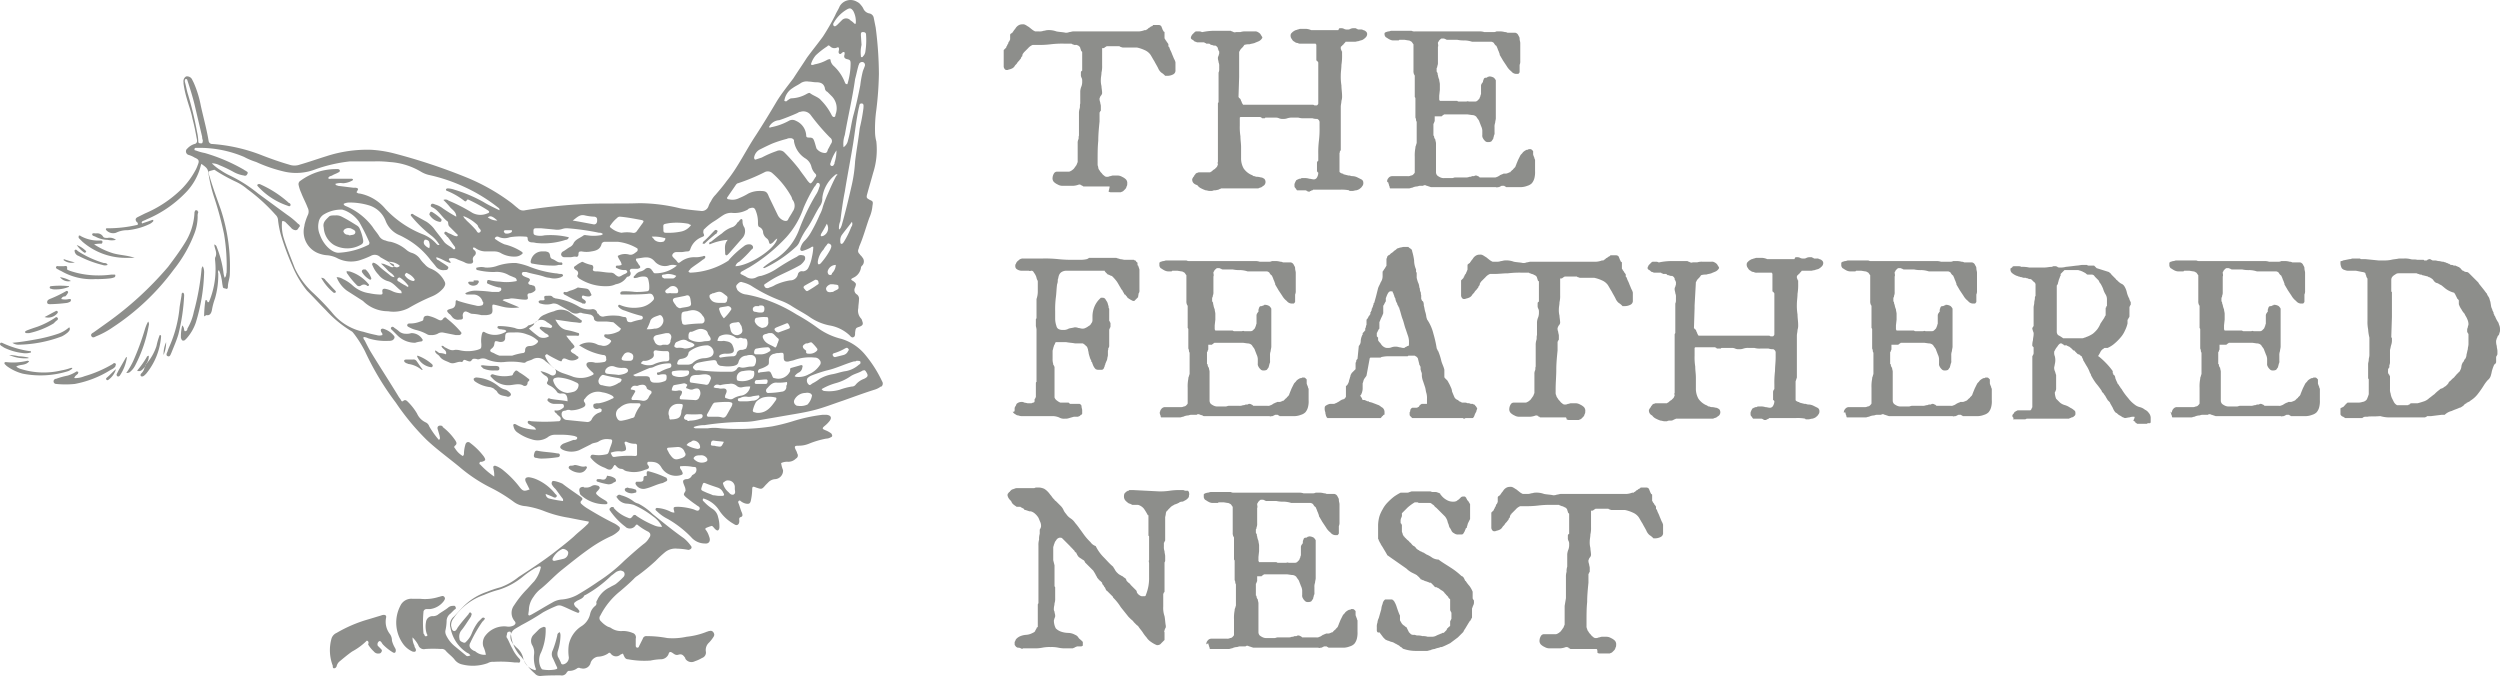 <?xml version="1.0" encoding="UTF-8"?> <svg xmlns="http://www.w3.org/2000/svg" xmlns:xlink="http://www.w3.org/1999/xlink" id="feathered_nest" data-name="feathered nest" width="388.628" height="105.085" viewBox="0 0 388.628 105.085"><defs><clipPath id="clip-path"><rect id="Rectangle_358" data-name="Rectangle 358" width="388.628" height="105.085" transform="translate(0 0)" fill="none"></rect></clipPath></defs><g id="feathered_nest-2" data-name="feathered nest" clip-path="url(#clip-path)"><path id="Path_2302" data-name="Path 2302" d="M172.427,28.985h-3.9c-.1,0-.2,0-.2-.1-.1,0-.2,0-.2-.1-.1,0-.1,0-.2-.1h-.2a2.92,2.92,0,0,1-.9.2h-1.7a1.445,1.445,0,0,1-.7-.2,2.092,2.092,0,0,1-.6-.4.844.844,0,0,1-.2-.7,1.421,1.421,0,0,1,.2-.6.55.55,0,0,1,.5-.3h1.8c.2,0,.3-.1.5-.2.1-.1.3-.2.4-.4.1-.1.2-.3.3-.4l.2-.5v-2.9a1.268,1.268,0,0,1,.1-.6c.1-.2,0-.4.1-.6v-3.4a2.485,2.485,0,0,1,.1-.8c.1-.3,0-.5.1-.8v-1.9a2.353,2.353,0,0,1,.2-.8,2.2,2.2,0,0,0,.1-.8.9.9,0,0,0-.1-.5.9.9,0,0,1-.1-.5v-.3c0-.1,0-.2.2-.3v-2.8c0-.1,0-.2-.1-.2-.1-.1-.1-.3-.2-.5,0-.2-.2-.3-.3-.4a.31.31,0,0,1-.2-.1h-.4c-.1,0-.2-.1-.3-.1s-.1-.1-.2-.1h-1.1a14.769,14.769,0,0,0-2.1.1,14.769,14.769,0,0,1-2.1.1h-.7a1.794,1.794,0,0,0-.7.5l-.6.6-.1.1c0,.1,0,.1-.1.1,0,.1-.1.2-.1.3s0,.2-.1.2c0,.1-.1.1-.1.2s-.1.2-.2.3c-.1.2-.3.3-.4.5s-.3.3-.4.5a1,1,0,0,1-.5.4c-.2.1-.4.1-.6.2-.2,0-.3,0-.4-.1a.758.758,0,0,1-.2-.4v-2.6l.2-.2.2-.2c0-.1,0-.2.1-.2a.758.758,0,0,1,.2-.4.52.52,0,0,1,.2-.4c0-.1.1-.2.1-.3v-.6c0-.1,0-.2.2-.3.1-.1.2-.1.2-.2.1-.1.2-.3.3-.4s.2-.3.3-.4a1.381,1.381,0,0,1,.4-.3,1.087,1.087,0,0,1,.5-.1.749.749,0,0,1,.5.1c.2.1.3.2.5.3l.5.4a2.186,2.186,0,0,0,.5.3h.6a1.7,1.7,0,0,0,.7-.1c.2,0,.4-.1.6-.1a3.4,3.4,0,0,1,1.4.2c.5.1,1,.1,1.4.2a1.268,1.268,0,0,0,.6-.1c.2,0,.4-.1.6-.1h10.2a2.92,2.92,0,0,0,.9-.2h.2a.1.1,0,0,0,.1-.1.31.31,0,0,0,.2-.1c.1-.1.2-.2.3-.2.1-.1.2-.2.3-.2a.215.215,0,0,0,.2-.2h.9a.52.52,0,0,1,.4.2l.2.5c0,.1.1.1.1.2s.1.1.2.2v.9c0,.1,0,.1.1.2,0,.1.1.2.2.3,0,.1.1.2.2.3,0,.1.1.1.1.2v.2c0,.1,0,.2.1.2.1.2.1.3.2.5a4.877,4.877,0,0,1,.3.7c.1.2.2.5.3.7a1.689,1.689,0,0,1,.2.5v1.2a.67.67,0,0,1-.4.7,1.884,1.884,0,0,1-.8.2h-.4a2.651,2.651,0,0,0-.6-.5,1.794,1.794,0,0,1-.5-.7c-.2-.4-.4-.7-.6-1.1-.2-.3-.4-.7-.6-1a2.178,2.178,0,0,0-.9-.7,5.638,5.638,0,0,0-1.2-.4h-2.2a.774.774,0,0,1-.3-.1c-.1,0-.1,0-.2-.1h-2c-.1.1-.2.1-.3.2a.367.367,0,0,1-.3.1h-.1v2.7a4.1,4.1,0,0,1-.1,1.1c0,.4-.1.7-.1,1.1a3.4,3.4,0,0,0,.1,1c0,.3.1.7.1,1.1a.758.758,0,0,1-.2.4c-.1.1-.1.2-.2.4a1.268,1.268,0,0,0,.1.6c0,.2.1.4.1.6v.6c0,.1,0,.2-.1.2a.31.31,0,0,1-.1.2v1.4c-.1,1-.2,2-.2,3-.1,1-.1,2-.1,3v.7c0,.2.1.3.1.5a.758.758,0,0,0,.2.4,1.38,1.38,0,0,0,.3.4c.1.1.2.3.4.4a.52.52,0,0,0,.4.2.9.9,0,0,0,.5-.1c.2,0,.3-.1.5-.1h.7a1.445,1.445,0,0,1,.7.2,2.092,2.092,0,0,1,.6.4.844.844,0,0,1,.2.7.6.6,0,0,1-.1.4.758.758,0,0,1-.2.4l-.3.3c-.1.1-.2.1-.4.2h-1.6a.774.774,0,0,1-.3-.1c.2-.8.2-.8.1-.8" fill="#8d8e8b"></path><path id="Path_2303" data-name="Path 2303" d="M185.327,27.885c0-.1,0-.1.1-.2,0-.1.1-.2.2-.3,0-.1.1-.2.2-.3,0-.1.1-.1.2-.2a.774.774,0,0,0,.3-.1h1.8c.1-.1.2-.1.3-.2a1.38,1.38,0,0,1,.4-.3l.3-.3c.1-.1.1-.2.2-.4,0-.1-.1-.3,0-.4v-9a.367.367,0,0,1,.1-.3v-4.6a1.087,1.087,0,0,0,.1-.5v-.5a1.268,1.268,0,0,0-.1-.6c0-.2-.1-.4-.1-.6a.6.6,0,0,1,.1-.4c0-.1.1-.3.1-.4v-.2c0-.1,0-.1-.1-.2,0-.1,0-.2-.1-.2v-.2a.781.781,0,0,0-.4-.4.749.749,0,0,1-.5-.1h-.1a.31.31,0,0,1-.2-.1.349.349,0,0,0-.2-.1h-.3c-.1,0-.2,0-.2-.1-.1,0-.2,0-.2-.1h-1.1c-.1,0-.2-.1-.3-.1s-.2-.1-.3-.2-.2-.1-.3-.2-.1-.1-.1-.2a.367.367,0,0,1,.1-.3c0-.1.1-.2.2-.3l.3-.3a.367.367,0,0,1,.3-.1h.4a.756.756,0,0,1,.4.1h.1a9.852,9.852,0,0,1,1.7-.2h2.7c.1.1.3.1.4.2.1,0,.2.1.4,0h.7a2.2,2.2,0,0,1,.8-.1h1.4a.749.749,0,0,1,.5.1,1.38,1.38,0,0,1,.4.3c.1.2.2.3.3.5v.1a1.205,1.205,0,0,1-.5.5c-.2.1-.5.2-.7.3-.3.1-.5.1-.8.2a2.2,2.2,0,0,0-.8.1,2.181,2.181,0,0,1-.4.5,1.38,1.38,0,0,0-.3.4c0,.1-.1.1-.1.2v3.9l-.1,3.1c.1.1.1.2.2.2a.758.758,0,0,1,.2.4c.1.1.1.3.2.4,0,.1.1.1.1.2h10.8a.367.367,0,0,1,.3.1h.3c.1,0,.1,0,.2-.1a.349.349,0,0,0,.1-.2v-6.3c0-.1,0-.1-.1-.2,0-.1-.1-.1-.2-.2v-2.4c0-.1-.1-.1-.1-.2h-2.3a.749.749,0,0,1-.5-.1.764.764,0,0,1-.5-.2.781.781,0,0,1-.4-.4.764.764,0,0,1-.2-.5.551.551,0,0,1,.2-.5,1.38,1.38,0,0,1,.4-.3c.1-.1.3-.1.5-.2.1,0,.3-.1.4-.1h.9a2.354,2.354,0,0,1,.8.2h4.2a.349.349,0,0,0,.1-.2l.1-.1h.2a.9.9,0,0,1,.5.1.9.9,0,0,0,.5.1.749.749,0,0,0,.5-.1,1.087,1.087,0,0,1,.5-.1h.3l.2.1c.1,0,.1.1.2.1h.4a.6.6,0,0,1,.4.1.758.758,0,0,1,.4.2.52.52,0,0,1,.2.4.764.764,0,0,1-.2.5,2.181,2.181,0,0,1-.5.4c-.2.1-.4.1-.6.2a4.33,4.33,0,0,0-.5.1h-1.5a.1.1,0,0,0-.1.1l-.2.2c-.1.1-.1.2-.2.2-.1.1-.1.2-.2.2-.1.1-.1.1-.1.2v.1a.367.367,0,0,0,.1.3c0,.1,0,.2.1.2v.5a8.6,8.6,0,0,1-.1,1.6c0,.5-.1,1.1-.1,1.6a8.6,8.6,0,0,0,.1,1.6c0,.5.1,1.1.1,1.6a2.2,2.2,0,0,1-.1.8c0,.3-.1.6-.1.9v6.6a.367.367,0,0,1-.1.3c-.1.1,0,.2-.1.3v2.9s0,.1.2.2c.1,0,.1.1.2.1s.2,0,.2.1l.4.1.4.1h.2a1.087,1.087,0,0,0,.5.1,1.854,1.854,0,0,1,.7.2l.6.3a.55.55,0,0,1,.3.5.735.735,0,0,1-.2.6c-.1.2-.3.3-.4.4a1.689,1.689,0,0,1-.5.2c-.2,0-.4.1-.6.1h-.3c-.1,0-.2,0-.2-.1a6.15,6.15,0,0,0-1.4-.1h-4.2l-.1.1c-.1,0-.2,0-.2.1-.1,0-.2,0-.2.1h-.2c-.1,0-.2,0-.2-.1-.1,0-.2-.1-.3-.1h-1.3c-.1-.1-.2-.3-.3-.4s-.1-.2-.1-.4a.6.6,0,0,1,.1-.4c0-.1.1-.2.2-.4a.31.31,0,0,0,.2-.1c.1,0,.2-.1.3-.1a.367.367,0,0,0,.3-.1h.4a2.2,2.2,0,0,1,.8.1c.2,0,.5.1.7.1a.55.55,0,0,0,.5-.3,1.445,1.445,0,0,0,.2-.7.1.1,0,0,0-.1-.1c0-.1,0-.1-.1-.1v-1.3a.4.4,0,0,1,.2-.4v-1a14.77,14.77,0,0,1,.1-2.1,14.768,14.768,0,0,0,.1-2.1v-.7a.6.6,0,0,0-.1-.4c-.1-.1-.2-.2-.3-.2a1.952,1.952,0,0,1-.7-.1h-1.3a2.769,2.769,0,0,1-.9-.1h-.9a2.2,2.2,0,0,0-.8.1,1.7,1.7,0,0,1-.7.1,1.268,1.268,0,0,1-.6-.1,1.087,1.087,0,0,0-.5-.1h-1.5c-.1,0-.2,0-.2.1h-.3c-.1,0-.2,0-.2-.1a.349.349,0,0,1-.2-.1h-3.1l-.1.1v1.2a9.15,9.15,0,0,0,.1,1.7c0,.6.1,1.1.1,1.7v1.7a3.166,3.166,0,0,0,.4,1.6,2.94,2.94,0,0,0,1.2,1,.349.349,0,0,1,.2.1.367.367,0,0,0,.3.1.9.9,0,0,0,.5.1,4.33,4.33,0,0,1,.5.1c.2,0,.3.1.5.2a.725.725,0,0,1,0,1c-.1.1-.3.2-.4.3-.2.1-.4.1-.5.2h-5.8c-.1.1-.3.1-.4.2l-.5.1a.9.9,0,0,0-.5.1h-.4c-.2,0-.4-.1-.6-.1a4.875,4.875,0,0,1-.7-.3,1.47,1.47,0,0,1-.6-.5c-.7-.2-.8-.6-.8-.9" fill="#8d8e8b"></path><path id="Path_2304" data-name="Path 2304" d="M215.627,28.185a.764.764,0,0,1,.2-.5.713.713,0,0,1,.6-.3h2.4a.9.9,0,0,0,.5-.1.52.52,0,0,0,.4-.2c.1-.1.2-.2.2-.3v-2.4a6.15,6.15,0,0,1,.1-1.4.756.756,0,0,1,.1-.4c0-.1.1-.3.1-.4v-3.2c0-.1-.1-.2-.1-.3a.756.756,0,0,0-.1-.4v-3a.31.31,0,0,0-.1-.2v-3.2a.367.367,0,0,0-.1-.3,1.268,1.268,0,0,1-.1-.6v-4.1c-.1-.1-.2-.3-.3-.4-.2-.1-.3-.2-.5-.2l-.6-.1h-.7c-.1,0-.1,0-.2.1h-.9a1.421,1.421,0,0,1-.6-.2c-.2-.1-.3-.2-.5-.3a.758.758,0,0,1-.2-.4v-.2c0-.1.1-.1.2-.2.1,0,.3-.1.4-.1.2,0,.3-.1.5-.1h3.1a.9.9,0,0,0,.5.1h10a2.2,2.2,0,0,1,.8.1h1.4a.9.9,0,0,0,.5-.1h.4a2.769,2.769,0,0,1,.9.1.756.756,0,0,1,.4.1h1.2a.664.664,0,0,1,.5.4c.1.2.2.3.2.5,0,.3.1.5.1.7v2.8a1.268,1.268,0,0,1-.1.6v1.1c0,.1-.1.2-.2.3h-.4a1.012,1.012,0,0,1-.7-.4,2.7,2.7,0,0,1-.7-.8l-.6-.9c-.1-.2-.3-.5-.4-.7a.367.367,0,0,1-.1-.3c-.1-.2-.1-.3-.2-.5s-.1-.3-.2-.5-.1-.3-.2-.3a1.38,1.38,0,0,1-.3-.4.758.758,0,0,0-.4-.2h-3a4.253,4.253,0,0,0-1.1-.2,4.869,4.869,0,0,1-1.2-.1h-1.5a.367.367,0,0,1-.3-.1c-.1,0-.2-.1-.3-.1h-.3c-.1,0-.2.1-.3.2s-.2.2-.2.3c-.1.1-.1.1-.1.2,0,.2.1.4,0,.6v2.4a1.268,1.268,0,0,1-.1.6.367.367,0,0,1-.1.3v.4a.367.367,0,0,0,.1.3c.1.1,0,.2.1.4a2.544,2.544,0,0,0,.2.7c0,.2.1.5.1.7v.9l-.1.9v.6l.1.2h2.7a.367.367,0,0,0,.3.1h1.1c.1,0,.2-.1.4,0h.9a.6.6,0,0,0,.4-.1l.3-.3c.1-.1.1-.3.2-.4,0-.2.1-.3.1-.4v-1.3a.758.758,0,0,1,.2-.4.1.1,0,0,1,.1-.1.756.756,0,0,1,.1-.4.319.319,0,0,1,.3-.3h.1a.31.31,0,0,0,.2-.1c.1-.1.2,0,.2-.1h.2a1.421,1.421,0,0,1,.6.2,1.38,1.38,0,0,1,.3.4v5.9c0,.2-.1.5-.1.7a1.7,1.7,0,0,0-.1.7v.8a.749.749,0,0,1-.1.5c0,.2-.1.3-.1.5-.1.1-.2.3-.3.4a.9.9,0,0,1-.5.1.551.551,0,0,1-.5-.2,1.381,1.381,0,0,1-.3-.4.749.749,0,0,1-.1-.5v-.7a1.854,1.854,0,0,0-.2-.7c-.1-.3-.2-.5-.3-.8-.1-.2-.3-.4-.4-.6a.908.908,0,0,0-.7-.3l-.7-.1h-3.6c-.1,0-.1.1-.2.1l-.1.1a.1.1,0,0,0-.1.1h-1.1v.7c0,.1-.1.2-.1.3s-.1.1-.1.2v1.8a.1.1,0,0,1,.1.1.764.764,0,0,0,.2.5c0,.2.1.4.1.6v4.5a.764.764,0,0,0,.2.5,2.186,2.186,0,0,0,.5.3,1.268,1.268,0,0,0,.6.1h1.2c.2,0,.3-.1.5-.1h1.6a1.268,1.268,0,0,0,.6-.1.6.6,0,0,0,.4-.1h.3l.2-.1h.1a.494.494,0,0,1,.3.1c.1,0,.2.1.3.2h2.2a.749.749,0,0,0,.5-.1c.1,0,.2-.1.4-.2.1-.1.1-.1.2-.1.1-.1.3-.1.4-.2h.3a.756.756,0,0,0,.4-.1.349.349,0,0,0,.2-.1h.1c.1,0,0,0,.1-.1l.2-.2c.1-.1.2-.1.2-.2l.2-.2.1-.1.1-.2c0-.1.1-.2.1-.3.1-.2.2-.5.3-.7l.3-.6c.1-.2.3-.3.4-.5a2.092,2.092,0,0,1,.6-.4h.1a.31.31,0,0,0,.2-.1h.3a.349.349,0,0,1,.2.1l.2.2v.5a.774.774,0,0,0,.1.3c0,.1.1.2.1.3s.1.2.1.3v1.7a3.749,3.749,0,0,1-.1,1.1,2.01,2.01,0,0,1-.4.8,1.612,1.612,0,0,1-.7.4,2.92,2.92,0,0,1-.9.2h-2.4c-.1-.1-.2-.1-.3-.2h-.4a5862.02,5862.02,0,0,1-.4.2h-.1c-.1,0-.2.1-.4,0h-10.1a55265.669,55265.669,0,0,1-.6-.2c-.1,0-.2-.1-.3-.1h-.1a.31.31,0,0,0-.2.1h-.5c-.2,0-.3.1-.5.1a1.854,1.854,0,0,0-.7.2c-.2,0-.3.1-.5.1h-2.9s-.1,0-.1-.2c0-.1-.1-.2-.1-.3s-.1-.2-.1-.4c-.2-.1-.2-.2-.2-.2" fill="#8d8e8b"></path><path id="Path_2305" data-name="Path 2305" d="M157.727,63.585a.6.6,0,0,1,.1-.4c.1-.1.1-.2.2-.4a1.08,1.08,0,0,1,.7-.3.749.749,0,0,1,.5.1,4.331,4.331,0,0,1,.5.1h.6c.1,0,.2-.1.3-.1a.215.215,0,0,0,.2-.2v-.2c0-.1,0-.2.1-.2,0-.1,0-.2.1-.2v-2.1c0-.2,0-.3.1-.3v-8.2a4.331,4.331,0,0,0-.1-.5v-1c0-.1,0-.1.1-.2v-3a3.6,3.6,0,0,0,.2-1.1v-1.5a.6.6,0,0,0-.1-.4c-.1-.2-.1-.4-.2-.6a2.186,2.186,0,0,0-.3-.5c-.1-.2-.2-.3-.4-.3-.1,0-.2.1-.4,0h-1.2a1.421,1.421,0,0,1-.6-.2.55.55,0,0,1-.3-.5v-.2c0-.1.1-.1.1-.2a1,1,0,0,1,.4-.5.908.908,0,0,1,.7-.3h3.1a19.269,19.269,0,0,1,2.4.1,19.269,19.269,0,0,0,2.4.1h.9a4.1,4.1,0,0,0,1.1-.1.31.31,0,0,0,.2-.1c.1,0,.1-.1.2-.1h4.2c.2.1.4.1.6.2a3.536,3.536,0,0,1,.6.1h1.5c.1,0,.1.1.2.1a.215.215,0,0,1,.2.2c.1.1.2.1.2.2v.2c0,.1,0,.2.1.2a6908.039,6908.039,0,0,0,.2.6v3.2a.749.749,0,0,1-.1.5c-.1.1,0,.3-.1.4v.2l-.6.6h-.2l-.4-.2c-.1-.1-.2-.1-.3-.2s-.2-.1-.2-.2c-.1-.1-.1-.2-.2-.2a.215.215,0,0,0-.2-.2.349.349,0,0,1-.1-.2c-.1-.1-.1-.2-.2-.3,0-.1-.1-.2-.2-.3,0-.1-.1-.1-.1-.2-.2-.3-.4-.7-.6-1a6.47,6.47,0,0,0-.8-.9h-.1a7327.595,7327.595,0,0,1-.4-.2h-.1l-.3-.3c-.1-.1-.2-.2-.2-.3h-6a1.445,1.445,0,0,0-.7.2,1,1,0,0,0-.4.5c-.1.2-.1.5-.2.7a1.483,1.483,0,0,1-.1.7c-.1.7-.1,1.4-.2,2.1a14.768,14.768,0,0,0-.1,2.1v1.2a3.6,3.6,0,0,0,.2,1.1.664.664,0,0,0,.4.5,1.268,1.268,0,0,0,.6.1,1.486,1.486,0,0,0,.9-.2c.3-.1.6-.1.9-.2a1.268,1.268,0,0,1,.6.1c.2,0,.4.1.6.1a.9.9,0,0,0,.5-.1,2.186,2.186,0,0,0,.5-.3.781.781,0,0,0,.4-.4.764.764,0,0,0,.2-.5v-.6a4.013,4.013,0,0,1,.3-1.5,3.6,3.6,0,0,1,.8-1.2l.2-.2h.3a.52.52,0,0,1,.4.2c.1.2.2.3.3.5s.1.4.2.6c0,.2,0,.3.1.4v1.8c0,.1,0,.1.1.2,0,.1,0,.1.1.2v.5a.367.367,0,0,1-.1.3c0,.1-.1.2-.1.3v2.4a.6.6,0,0,1-.1.4c-.1.1,0,.3-.1.4v.7c0,.2-.1.4-.1.6a1.69,1.69,0,0,1-.2.5c0,.1-.1.2-.1.3s-.1.2-.1.3-.1.2-.1.3,0,.1-.1.1c0,.1-.1.2-.3.2h-.4a.9.9,0,0,1-.5-.1,1.381,1.381,0,0,1-.3-.4c-.1-.1-.1-.3-.2-.4a.52.52,0,0,0-.2-.4v-.1c0-.1,0-.1-.1-.2,0-.1,0-.1-.1-.2v-.1a6.369,6.369,0,0,1-.2-.7c0-.2-.1-.4-.1-.6-.1-.2-.1-.4-.3-.5a1.756,1.756,0,0,0-.5-.4h-1.2c-.5-.1-.9-.1-1.4-.2h-1.6c-.1.1-.1.2-.2.4-.1.1-.1.3-.2.5,0,.2-.1.3-.1.5v1.2a2.485,2.485,0,0,0,.1.8c0,.1,0,.2.1.2,0,.1.1.2.1.3v4.7a1,1,0,0,0,.4.5,2.186,2.186,0,0,0,.5.3h1.2c.1,0,.1,0,.2.1l.1.1h1.5c.2.1.3.2.3.4s.1.4.1.6v.5a.215.215,0,0,1-.2.2l-.2.2c-.1,0-.2.1-.3.1h-.6l-.7.2a1.7,1.7,0,0,1-.7.1,1.486,1.486,0,0,1-.9-.2,2.92,2.92,0,0,0-.9-.2h-4.8a1.268,1.268,0,0,1-.6-.1.764.764,0,0,1-.5-.2.781.781,0,0,1-.4-.4c.3.1.3-.1.3-.4" fill="#8d8e8b"></path><path id="Path_2306" data-name="Path 2306" d="M180.327,64.085a.764.764,0,0,1,.2-.5.713.713,0,0,1,.6-.3h2.4a.9.9,0,0,0,.5-.1.52.52,0,0,0,.4-.2c.1-.1.2-.2.2-.3v-2.4a6.149,6.149,0,0,1,.1-1.4.756.756,0,0,1,.1-.4c0-.1.1-.3.1-.4v-3.2c0-.1-.1-.2-.1-.3a.756.756,0,0,0-.1-.4v-3a.31.31,0,0,0-.1-.2v-3.3a.367.367,0,0,0-.1-.3,1.268,1.268,0,0,1-.1-.6v-4c-.1-.1-.2-.3-.3-.4-.2-.1-.3-.2-.5-.2l-.6-.1h-.7c-.1,0-.1,0-.2.1h-.6a1.421,1.421,0,0,1-.6-.2c-.2-.1-.3-.2-.5-.3a.758.758,0,0,1-.2-.4v-.4c0-.1.1-.1.2-.2.1,0,.3-.1.4-.1.2,0,.3-.1.5-.1h3.1a.9.9,0,0,0,.5.1h10.1a2.2,2.2,0,0,1,.8.1h1.4a.9.9,0,0,0,.5-.1h.4a2.768,2.768,0,0,1,.9.1.756.756,0,0,1,.4.1h1.2a.664.664,0,0,1,.5.4c.1.2.2.3.2.5,0,.3.1.5.1.7v2.8a1.268,1.268,0,0,1-.1.6v1.1c0,.1-.1.2-.2.3h-.4a1.012,1.012,0,0,1-.7-.4,2.7,2.7,0,0,1-.7-.8l-.6-.9c-.1-.2-.3-.5-.4-.7a.367.367,0,0,1-.1-.3c-.1-.2-.1-.3-.2-.5s-.1-.3-.2-.5-.1-.3-.2-.3a1.38,1.38,0,0,1-.3-.4.758.758,0,0,0-.4-.2h-3a4.253,4.253,0,0,0-1.1-.2,4.869,4.869,0,0,1-1.2-.1h-1.5a.367.367,0,0,1-.3-.1c-.1,0-.2-.1-.3-.1h-.3c-.1,0-.2.1-.3.2s-.2.2-.2.3c-.1.1-.1.1-.1.2,0,.2.1.4,0,.6v2.4a1.268,1.268,0,0,1-.1.6.367.367,0,0,1-.1.3v.4a.367.367,0,0,0,.1.3c.1.1,0,.2.1.4a2.544,2.544,0,0,0,.2.7c0,.2.1.5.1.7v.9l-.1.9v.6l.1.2h2.7a.367.367,0,0,0,.3.1h1.1c.1,0,.2-.1.4,0h.9a.6.6,0,0,0,.4-.1l.3-.3c.1-.1.1-.3.2-.4,0-.2.1-.3.1-.4v-1.3a.758.758,0,0,1,.2-.4.1.1,0,0,1,.1-.1v-.2a.756.756,0,0,1,.1-.4.319.319,0,0,1,.3-.3h.1a.31.31,0,0,0,.2-.1c.1,0,.2,0,.2-.1h.2a1.421,1.421,0,0,1,.6.2,1.38,1.38,0,0,1,.3.4v5.9c0,.2-.1.5-.1.7a1.7,1.7,0,0,0-.1.7v.8a.749.749,0,0,1-.1.5c0,.2-.1.3-.1.5-.1.1-.2.3-.3.4a.9.9,0,0,1-.5.1.551.551,0,0,1-.5-.2,1.38,1.38,0,0,1-.3-.4.749.749,0,0,1-.1-.5v-.7a1.854,1.854,0,0,0-.2-.7c-.1-.3-.2-.5-.3-.8-.1-.2-.3-.4-.4-.6a.908.908,0,0,0-.7-.3l-.7-.1h-4.4c-.1,0-.1.1-.2.1l-.1.1a.1.1,0,0,0-.1.1h-.6v.7c0,.1-.1.2-.1.3s-.1.1-.1.2v1.8a.1.1,0,0,1,.1.1.764.764,0,0,0,.2.5c0,.2.1.4.1.6v4.5a.764.764,0,0,0,.2.5,2.185,2.185,0,0,0,.5.3,1.268,1.268,0,0,0,.6.1h1.2c.2,0,.3-.1.5-.1h1.6a1.268,1.268,0,0,0,.6-.1.6.6,0,0,0,.4-.1h.3l.2-.1h.1a.494.494,0,0,1,.3.1c.1,0,.2.1.3.2h2.2a.749.749,0,0,0,.5-.1c.1,0,.2-.1.4-.2.1-.1.1-.1.2-.1.1-.1.3-.1.4-.2h.3a.756.756,0,0,0,.4-.1.349.349,0,0,0,.2-.1h.1c.1,0,0,0,.1-.1l.2-.2c.1-.1.2-.1.2-.2l.2-.2.1-.1.1-.2c0-.1.1-.2.1-.3.1-.2.2-.5.3-.7l.3-.6c.1-.2.3-.3.4-.5a2.092,2.092,0,0,1,.6-.4h.1a.31.31,0,0,0,.2-.1h.3a.349.349,0,0,1,.2.1l.2.2v.6a.774.774,0,0,0,.1.3c0,.1.1.2.1.3s.1.2.1.3v1.7a3.42,3.42,0,0,1-.1,1.1,2.01,2.01,0,0,1-.4.8,1.612,1.612,0,0,1-.7.4,2.92,2.92,0,0,1-.9.2h-2.4c-.1-.1-.2-.1-.3-.2h-.4a7327.595,7327.595,0,0,0-.4.2h-.1c-.1,0-.2.1-.4,0h-10.1a.367.367,0,0,1-.3-.1c-.1-.1-.2,0-.3-.1-.1,0-.2-.1-.3-.1h-.1a.31.31,0,0,0-.2.1h-.9c-.2,0-.3.1-.5.1a1.854,1.854,0,0,0-.7.2c-.2,0-.3.1-.5.1h-2.9s-.1,0-.1-.2c0-.1-.1-.2-.1-.3s-.1-.2-.1-.4c.1.3.1.2.1.1" fill="#8d8e8b"></path><path id="Path_2307" data-name="Path 2307" d="M227.427,64.985h-7.9l-.3-.3c-.1-.1-.1-.2-.1-.4v-.2a.367.367,0,0,0,.1-.3c0-.1,0-.1.1-.2,0-.1.1-.1.2-.2h.7a.31.31,0,0,0,.2-.1.215.215,0,0,0,.2-.2l.2-.2c.1,0,.1-.1.2-.1h.8v-.8a2.769,2.769,0,0,0-.1-.9c-.1-.3-.1-.6-.2-.9l-.3-.9a2.92,2.92,0,0,1-.2-.9v-.2a.756.756,0,0,0-.1-.4c0-.1-.1-.3-.1-.4v-.3c0-.1,0-.1-.1-.2,0-.1,0-.1-.1-.2v-.1l-.1-.4-.1-.4c0-.1-.1-.2-.2-.3s-.2-.1-.3-.2h-1l-.1.1h-2.8a4.869,4.869,0,0,0-1.2.1.31.31,0,0,0-.2.1h-1.6l-.1.1-.5,2.7c-.1.2-.3.4-.4.6s-.1.4-.2.6v.7a1.952,1.952,0,0,1-.1.7c0,.1-.1.2-.1.3-.1.1-.1.2-.2.2l.2.3a.349.349,0,0,1,.1.2l.1.2h.2a.367.367,0,0,1,.3.1c.1,0,.2.1.3.1s.2,0,.2.1a2.544,2.544,0,0,1,.7.2c.3.1.5.2.8.3.2.1.4.3.6.4a.908.908,0,0,1,.3.7v.3a.1.1,0,0,1-.1.1c-.1,0-.1.1-.2.2-.1,0-.1.1-.2.2l-.1.1h-8.3a.1.1,0,0,0-.1-.1c0-.1,0-.1-.1-.2,0-.2-.1-.3-.1-.6a1.483,1.483,0,0,1-.1-.7c0-.2.1-.3.3-.4a1.689,1.689,0,0,1,.5-.2h.7c.1-.1.3-.1.4-.2a2.186,2.186,0,0,0,.5-.3c.2-.1.3-.2.5-.2.1-.1.1-.1.2-.1l.2-.3v-1.7q.15,0,.3-.3a1.421,1.421,0,0,0,.2-.6c.1-.2.1-.4.2-.6,0-.2.1-.3.2-.5l.1-.1.2-.2.2-.2.1-.1v-1a.367.367,0,0,0,.1-.3c0-.1.1-.2.2-.3l.2-2a1.136,1.136,0,0,0,.3-.8,2.353,2.353,0,0,1,.2-.8c0-.1.1-.1.1-.2v-.2l.2-.2c.1-.1.1-.2.2-.2v-.2a.367.367,0,0,1,.1-.3.756.756,0,0,1,.1-.4v-.7c0-.1,0-.1.1-.2s.1-.2.2-.3c0-.1.1-.2.2-.3,0-.1.1-.1.1-.2v-.1c0-.1,0-.2.1-.2,0-.1,0-.2.1-.2v-.2a.31.31,0,0,1,.1-.2c0-.1.1-.2.1-.3s.1-.2.1-.3,0-.2.1-.2c.1-.4.2-.7.3-1.1l.3-1.2c.1-.3.3-.6.4-.9a1.613,1.613,0,0,0,.3-.9v-.7a.31.31,0,0,1,.1-.2c.1-.1.1-.2.2-.3s.1-.2.2-.3c0-.1.1-.1.1-.2v-1c0-.1.1-.2.1-.3s.1-.2.2-.3a.31.31,0,0,0,.2-.1,7414.821,7414.821,0,0,0,.2-.2,1.756,1.756,0,0,0,.5-.4,1.381,1.381,0,0,0,.4-.3c.1-.1.3-.1.5-.2.2,0,.4-.1.6-.1h.7a1.38,1.38,0,0,0,.4.3.52.52,0,0,1,.2.4,8.872,8.872,0,0,1,.3,1.4,3.529,3.529,0,0,0,.3,1.4v.3c0,.1,0,.1.1.2v.8a6.369,6.369,0,0,0,.2.7,1.854,1.854,0,0,1,.2.7.774.774,0,0,0,.1.3.9.9,0,0,0,.1.5c.1.2,0,.3.1.5v.5c0,.1,0,.2.1.2,0,.1,0,.2.1.2s0,.1.1.1a1.268,1.268,0,0,1,.1.6c.1.3.1.5.2.9a3.711,3.711,0,0,1,.2.9c.1.3.1.4.2.5a6.667,6.667,0,0,1,.9,2.1,17.416,17.416,0,0,1,.5,2.2.31.31,0,0,0,.1.2c0,.1,0,.2.1.2a8.8,8.8,0,0,1,.5,1.5c.1.5.4,1,.5,1.5v1.1a.31.31,0,0,0,.1.2,3317132162022,3317132162022,0,0,1,.4.4c0,.1.1.1.1.2a5.936,5.936,0,0,1,.4.8,1.854,1.854,0,0,1,.2.7c.1.2.2.5.3.7a.9.9,0,0,0,.6.6l.1.1a.1.1,0,0,1,.1.1c.1,0,.2.1.3.1.1.1.1.1.2.1h.3a.9.9,0,0,1,.5.1.749.749,0,0,1,.5.1h.3c.1,0,.1.1.2.1a.215.215,0,0,1,.2.2c.1,0,.1.1.2.2,0,.1.1.1.1.2a.774.774,0,0,1-.1.3c0,.2-.1.3-.2.5s-.1.3-.2.5c-.1.1-.1.2-.2.2h-1.1c-.3.2-.3.1-.4,0m-13.2-12.5h0v.4a1.38,1.38,0,0,0,.3.4c.1.1.2.3.3.4a1.381,1.381,0,0,0,.4.3.9.9,0,0,0,.5.1,1.268,1.268,0,0,0,.6-.1,1.85,1.85,0,0,1,1.2,0c.2,0,.4.1.6.1h.1c.1,0,.1,0,.2-.1l.2-.1c.1,0,.1-.1.2-.1h.1c.1-.1.1-.2.1-.4v-.4a2.92,2.92,0,0,0-.2-.9l-.3-.9c-.2-.5-.3-1.1-.5-1.6s-.3-1.1-.5-1.6c0-.1,0-.2-.1-.2a.758.758,0,0,0-.2-.4c0-.2-.1-.3-.2-.5,0-.1-.1-.2-.1-.4a.31.31,0,0,0-.1-.2c0-.1-.1-.2-.1-.3s-.1-.2-.1-.3-.1-.1-.1-.2a.349.349,0,0,0-.1-.2h-.2a.367.367,0,0,0-.3.1c-.1.1-.2.2-.2.3-.1.1-.1.2-.2.4,0,.1-.1.2-.1.3v.4a.31.31,0,0,1-.1.2l-.1.2-.1.2a.1.1,0,0,1-.1.1v1.2a4.875,4.875,0,0,1-.3.7c-.1.2-.2.5-.3.7v1l-.1.1-.1.2-.1.2c0,.1-.1.1-.1.2v.5Z" fill="#8d8e8b"></path><path id="Path_2308" data-name="Path 2308" d="M243.427,64.885h-3.9c-.1,0-.2,0-.2-.1-.1,0-.2,0-.2-.1s-.1,0-.2-.1h-.2a2.92,2.92,0,0,1-.9.2h-1.7a1.445,1.445,0,0,1-.7-.2,2.092,2.092,0,0,1-.6-.4.844.844,0,0,1-.2-.7,1.421,1.421,0,0,1,.2-.6.55.55,0,0,1,.5-.3h1.8c.2,0,.3-.1.5-.2.1-.1.3-.2.4-.4.1-.1.2-.3.3-.4l.2-.5v-2.9a1.268,1.268,0,0,1,.1-.6c.1-.2,0-.4.1-.6v-3.3a2.485,2.485,0,0,1,.1-.8c.1-.3,0-.5.1-.8v-2a2.353,2.353,0,0,1,.2-.8,2.2,2.2,0,0,0,.1-.8.9.9,0,0,0-.1-.5.9.9,0,0,1-.1-.5v-.3c0-.1,0-.2.2-.3v-3c0-.1,0-.2-.1-.2-.1-.1-.1-.3-.2-.5,0-.2-.2-.3-.3-.4a.31.31,0,0,1-.2-.1c-.1,0-.2-.1-.3-.1s-.2-.1-.3-.1-.1-.1-.2-.1h-1.1a14.768,14.768,0,0,0-2.1.1c-.7,0-1.4.1-2.1.1h-.7a1.794,1.794,0,0,0-.7.5l-.6.6-.1.1c0,.1,0,.1-.1.1,0,.1-.1.2-.1.3s0,.2-.1.2c0,.1-.1.1-.1.2s-.1.2-.2.3c-.1.2-.3.3-.4.5s-.3.3-.4.5a1,1,0,0,1-.5.4c-.2.1-.4.1-.6.2-.2,0-.3,0-.4-.1a.758.758,0,0,1-.2-.4v-2.4l.2-.2.2-.2c0-.1,0-.2.1-.2a.758.758,0,0,1,.2-.4c.1-.1.1-.3.2-.4,0-.1.1-.2.1-.3v-.6c0-.1,0-.2.2-.3.1-.1.2-.1.2-.2.1-.1.2-.3.3-.4s.2-.3.3-.4a1.38,1.38,0,0,1,.4-.3,1.087,1.087,0,0,1,.5-.1.749.749,0,0,1,.5.1c.2.1.3.2.5.3l.5.4a2.186,2.186,0,0,0,.5.3h.6a1.7,1.7,0,0,0,.7-.1c.2,0,.4-.1.6-.1a3.4,3.4,0,0,1,1.4.2c.5.1,1,.1,1.4.2a1.268,1.268,0,0,0,.6-.1c.2,0,.4-.1.6-.1h10.2a2.92,2.92,0,0,0,.9-.2h.2a.1.1,0,0,0,.1-.1.31.31,0,0,0,.2-.1c.1-.1.2-.2.3-.2.1-.1.2-.2.3-.2.1-.1.2-.1.2-.2h.9a.52.52,0,0,1,.4.2l.2.5c0,.1.1.1.1.2s.1.1.2.2v.9c0,.1,0,.1.1.2,0,.1.1.2.2.3,0,.1.1.2.2.3,0,.1.1.1.1.2v.2c0,.1,0,.2.1.2.1.2.1.3.2.5a4.874,4.874,0,0,1,.3.7c.1.2.2.5.3.7a1.689,1.689,0,0,1,.2.5v1.2a.67.67,0,0,1-.4.7,1.884,1.884,0,0,1-.8.2h-.4a2.652,2.652,0,0,0-.6-.5,1.794,1.794,0,0,1-.5-.7c-.2-.4-.4-.7-.6-1.1-.2-.3-.4-.7-.6-1a2.178,2.178,0,0,0-.9-.7,5.637,5.637,0,0,0-1.2-.4h-2.2a.774.774,0,0,1-.3-.1c-.1,0-.1,0-.2-.1h-1.9c-.1.1-.2.1-.3.2a.367.367,0,0,1-.3.1h-.1v2.6a4.1,4.1,0,0,1-.1,1.1c0,.4-.1.7-.1,1.1a3.4,3.4,0,0,0,.1,1c0,.3.1.7.1,1.1a.758.758,0,0,1-.2.4c-.1.1-.1.2-.2.4a1.268,1.268,0,0,0,.1.6c0,.2.1.4.1.6v.5c0,.1,0,.2-.1.2,0,.1,0,.2-.1.2v1.4c-.1,1-.2,2-.2,3s-.1,2-.1,3v.5a.9.9,0,0,0,.1.5.758.758,0,0,0,.2.4,1.38,1.38,0,0,0,.3.4c.1.1.2.3.4.4a.52.52,0,0,0,.4.2.9.9,0,0,0,.5-.1c.2,0,.3-.1.5-.1h.7a1.445,1.445,0,0,1,.7.2,2.092,2.092,0,0,1,.6.4.844.844,0,0,1,.2.7.6.6,0,0,1-.1.4.758.758,0,0,1-.2.4l-.3.3c-.1.1-.2.1-.4.2h-1.6a.774.774,0,0,1-.3-.1.438.438,0,0,0-.1-.3" fill="#8d8e8b"></path><path id="Path_2309" data-name="Path 2309" d="M256.327,63.785c0-.1,0-.1.1-.2,0-.1.1-.2.2-.3,0-.1.1-.2.2-.3,0-.1.1-.1.2-.2a.774.774,0,0,0,.3-.1h1.8c.1-.1.2-.1.3-.2a1.381,1.381,0,0,1,.4-.3l.3-.3c.1-.1.1-.2.2-.4,0-.1-.1-.3,0-.4v-9a.367.367,0,0,1,.1-.3v-4.6a1.087,1.087,0,0,0,.1-.5v-.5a1.268,1.268,0,0,0-.1-.6c0-.2-.1-.4-.1-.6a.6.6,0,0,1,.1-.4c0-.1.1-.3.1-.4v-.3c0-.1,0-.1-.1-.2,0-.1,0-.2-.1-.2v-.2a.781.781,0,0,0-.4-.4.749.749,0,0,1-.5-.1h-.1a.31.31,0,0,1-.2-.1c-.1-.1-.1-.1-.2-.1h-.3c-.1,0-.2,0-.2-.1-.1,0-.2,0-.2-.1h-1.1c-.1,0-.2-.1-.3-.1s-.2-.1-.3-.2-.2-.1-.3-.2-.1-.1-.1-.2a.367.367,0,0,1,.1-.3c0-.1.1-.2.2-.3l.3-.3a.367.367,0,0,1,.3-.1h.4a.756.756,0,0,1,.4.1h.1a9.853,9.853,0,0,1,1.7-.2h2.7c.1.1.3.1.4.2.1,0,.2.1.4,0h.7a2.2,2.2,0,0,1,.8-.1h1.4a.749.749,0,0,1,.5.1,1.381,1.381,0,0,1,.4.3c.1.2.2.3.3.5v.1a1.2,1.2,0,0,1-.5.5c-.2.1-.5.2-.7.3-.3.1-.5.1-.8.2a2.2,2.2,0,0,0-.8.1,2.181,2.181,0,0,1-.4.5,1.38,1.38,0,0,0-.3.4c0,.1-.1.1-.1.2l-.2,3.6v.4l-.1,3.1c.1.1.1.2.2.2a.758.758,0,0,1,.2.4c.1.1.1.3.2.4,0,.1.1.1.1.2h10.9a.367.367,0,0,1,.3.1h.3c.1,0,.1,0,.2-.1a.349.349,0,0,0,.1-.2v-6.3c0-.1,0-.1-.1-.2,0-.1-.1-.1-.2-.2v-2.7c0-.1-.1-.1-.1-.2h-2.3a.749.749,0,0,1-.5-.1.764.764,0,0,1-.5-.2.781.781,0,0,1-.4-.4.764.764,0,0,1-.2-.5.551.551,0,0,1,.2-.5,1.381,1.381,0,0,1,.4-.3c.1-.1.3-.1.5-.2.1,0,.3-.1.4-.1h.9a2.353,2.353,0,0,1,.8.2h4.2a.349.349,0,0,0,.1-.2l.1-.1h.2a.9.9,0,0,1,.5.1.9.9,0,0,0,.5.1.749.749,0,0,0,.5-.1,1.087,1.087,0,0,1,.5-.1h.3l.2.1c.1,0,.1.1.2.1h.4a.6.6,0,0,1,.4.1.758.758,0,0,1,.4.2.52.52,0,0,1,.2.4.764.764,0,0,1-.2.5,2.18,2.18,0,0,1-.5.4c-.2.1-.4.1-.6.2a4.329,4.329,0,0,0-.5.1h-1.5a.1.1,0,0,0-.1.1l-.2.2c-.1.1-.1.2-.2.2-.1.1-.1.2-.2.2a.349.349,0,0,0-.1.2v.1a.367.367,0,0,0,.1.3c0,.1,0,.2.1.2v.5a8.6,8.6,0,0,1-.1,1.6c0,.5-.1,1.1-.1,1.6a8.6,8.6,0,0,0,.1,1.6c0,.5.1,1.1.1,1.6a2.2,2.2,0,0,1-.1.8c0,.3-.1.6-.1.9v6.5a3453.941,3453.941,0,0,0-.2.6v2.9s0,.1.2.2c.1,0,.1.1.2.1s.2,0,.2.1l.4.1.4.1h.2a1.087,1.087,0,0,0,.5.1,1.854,1.854,0,0,1,.7.2l.6.3a.55.55,0,0,1,.3.5.735.735,0,0,1-.2.6c-.1.2-.3.3-.4.4a1.689,1.689,0,0,1-.5.2c-.2,0-.4.1-.6.1h-.3c-.1,0-.2,0-.2-.1a6.15,6.15,0,0,0-1.4-.1h-4.2l-.1.1c-.1.1-.2,0-.2.1s-.2,0-.2.1h-.2c-.1,0-.2,0-.2-.1-.1,0-.2-.1-.3-.1h-1.3c-.1-.1-.2-.3-.3-.4s-.1-.2-.1-.4a.6.6,0,0,1,.1-.4c0-.1.1-.2.2-.4a.31.31,0,0,0,.2-.1c.1,0,.2-.1.3-.1a.367.367,0,0,0,.3-.1h.4a2.2,2.2,0,0,1,.8.1c.2,0,.5.1.7.1a.55.55,0,0,0,.5-.3,1.446,1.446,0,0,0,.2-.7.1.1,0,0,0-.1-.1c0-.1,0-.1-.1-.1v-1.3a.758.758,0,0,1,.2-.4v-.7a14.768,14.768,0,0,1,.1-2.1c0-.7.1-1.4.1-2.1v-.7a.6.6,0,0,0-.1-.4c-.1-.1-.2-.2-.3-.2a1.952,1.952,0,0,1-.7-.1h-1.3a2.769,2.769,0,0,1-.9-.1h-.9a2.2,2.2,0,0,0-.8.1,1.7,1.7,0,0,1-.7.1,1.268,1.268,0,0,1-.6-.1,1.087,1.087,0,0,0-.5-.1h-1.5c-.1,0-.2,0-.2.1h-.5c-.1,0-.2,0-.2-.1a.349.349,0,0,1-.2-.1h-3.1l-.1.1v1.2a9.149,9.149,0,0,0,.1,1.7c0,.6.1,1.1.1,1.7v1.7a3.166,3.166,0,0,0,.4,1.6,2.94,2.94,0,0,0,1.2,1,.349.349,0,0,1,.2.1.367.367,0,0,0,.3.1.9.9,0,0,0,.5.1,4.329,4.329,0,0,1,.5.1c.2,0,.3.1.5.2a.725.725,0,0,1,0,1c-.1.1-.3.2-.4.3-.2.1-.4.1-.5.2h-5.8c-.1.1-.3.1-.4.2a.9.9,0,0,1-.5.1.9.9,0,0,0-.5.1h-.4c-.2,0-.4-.1-.6-.1a4.875,4.875,0,0,1-.7-.3,1.47,1.47,0,0,1-.6-.5.824.824,0,0,1-.5-.8" fill="#8d8e8b"></path><path id="Path_2310" data-name="Path 2310" d="M286.627,64.085a.764.764,0,0,1,.2-.5.713.713,0,0,1,.6-.3h2.4a.9.9,0,0,0,.5-.1.519.519,0,0,0,.4-.2c.1-.1.2-.2.2-.3v-2.4a6.149,6.149,0,0,1,.1-1.4.756.756,0,0,1,.1-.4c0-.1.1-.3.1-.4v-3.2c0-.1-.1-.2-.1-.3a.756.756,0,0,0-.1-.4v-3a.31.31,0,0,0-.1-.2v-3.3a.367.367,0,0,0-.1-.3,1.268,1.268,0,0,1-.1-.6v-4c-.1-.1-.2-.3-.3-.4-.2-.1-.3-.2-.5-.2l-.6-.1h-.7c-.1,0-.1,0-.2.1h-.9a1.421,1.421,0,0,1-.6-.2c-.2-.1-.3-.2-.5-.3a.758.758,0,0,1-.2-.4v-.4c0-.1.1-.1.2-.2.1,0,.3-.1.4-.1.2,0,.3-.1.5-.1h3.1a.9.9,0,0,0,.5.1h10a2.2,2.2,0,0,1,.8.1h1.4a.9.9,0,0,0,.5-.1h.4a2.768,2.768,0,0,1,.9.1.756.756,0,0,1,.4.1h1.2a.664.664,0,0,1,.5.4c.1.2.2.3.2.5,0,.3.1.5.1.7v2.8a1.268,1.268,0,0,1-.1.6v1.1c0,.1-.1.2-.2.3h-.4a1.012,1.012,0,0,1-.7-.4,2.7,2.7,0,0,1-.7-.8l-.6-.9c-.1-.2-.3-.5-.4-.7a.367.367,0,0,1-.1-.3c-.1-.2-.1-.3-.2-.5s-.1-.3-.2-.5-.1-.3-.2-.3a1.38,1.38,0,0,1-.3-.4.758.758,0,0,0-.4-.2h-3a4.253,4.253,0,0,0-1.1-.2,4.868,4.868,0,0,1-1.2-.1h-1.5a.367.367,0,0,1-.3-.1c-.1,0-.2-.1-.3-.1h-.3c-.1,0-.2.1-.3.2s-.2.2-.2.3c-.1.1-.1.1-.1.2,0,.2.1.4,0,.6v2.4a1.268,1.268,0,0,1-.1.6.367.367,0,0,1-.1.3v.4a.367.367,0,0,0,.1.3.756.756,0,0,0,.1.4,2.545,2.545,0,0,0,.2.7c0,.2.1.5.1.7v.9l-.1.9v.6l.1.2h2.7a.367.367,0,0,0,.3.1h1.1c.1,0,.2-.1.4,0h.9a.6.6,0,0,0,.4-.1l.3-.3c.1-.1.1-.3.2-.4,0-.2.1-.3.1-.4v-1.3a.758.758,0,0,1,.2-.4.1.1,0,0,1,.1-.1v-.2a.756.756,0,0,1,.1-.4.319.319,0,0,1,.3-.3h.1a.31.31,0,0,0,.2-.1c.1,0,.2,0,.2-.1h.2a1.421,1.421,0,0,1,.6.2,1.381,1.381,0,0,1,.3.4v5.9c0,.2-.1.5-.1.7a1.7,1.7,0,0,0-.1.7v.8a.749.749,0,0,1-.1.5c0,.2-.1.3-.1.5-.1.1-.2.3-.3.4a.9.9,0,0,1-.5.1.551.551,0,0,1-.5-.2,1.38,1.38,0,0,1-.3-.4.749.749,0,0,1-.1-.5v-.7a1.854,1.854,0,0,0-.2-.7c-.1-.3-.2-.5-.3-.8-.1-.2-.3-.4-.4-.6a.908.908,0,0,0-.7-.3l-.7-.1h-3.6c-.1,0-.1.1-.2.1l-.1.1a.1.1,0,0,0-.1.1h-1.1v.7c0,.1-.1.2-.1.3s-.1.1-.1.2v1.8a.1.1,0,0,1,.1.1.764.764,0,0,0,.2.5c0,.2.1.4.1.6v4.5a.764.764,0,0,0,.2.5,2.186,2.186,0,0,0,.5.3,1.268,1.268,0,0,0,.6.1h1.2c.2,0,.3-.1.5-.1h1.6a1.268,1.268,0,0,0,.6-.1.6.6,0,0,0,.4-.1h.3l.2-.1h.1a.494.494,0,0,1,.3.1c.1,0,.2.1.3.2h2.2a.749.749,0,0,0,.5-.1c.1,0,.2-.1.4-.2.1-.1.1-.1.2-.1.1-.1.3-.1.4-.2h.3a.756.756,0,0,0,.4-.1.349.349,0,0,0,.2-.1h.1l.1-.1.2-.2c.1-.1.2-.1.2-.2l.2-.2.1-.1.1-.2c0-.1.1-.2.1-.3.1-.2.2-.5.3-.7l.3-.6c.1-.2.3-.3.4-.5a2.092,2.092,0,0,1,.6-.4h.1a.31.31,0,0,0,.2-.1h.3a.349.349,0,0,1,.2.1l.2.2v.6a.774.774,0,0,0,.1.3c0,.1.1.2.1.3s.1.2.1.3v1.7a3.42,3.42,0,0,1-.1,1.1,2.01,2.01,0,0,1-.4.8,1.612,1.612,0,0,1-.7.4,2.92,2.92,0,0,1-.9.2h-2.4c-.1-.1-.2-.1-.3-.2h-.4a3663.462,3663.462,0,0,0-.4.2h-.1c-.1,0-.2.1-.4,0h-9.9a10362.547,10362.547,0,0,1-.6-.2c-.1,0-.2-.1-.3-.1h-.1a.31.31,0,0,0-.2.1h-.7c-.2,0-.3.1-.5.1a1.854,1.854,0,0,0-.7.2c-.2,0-.3.1-.5.1h-2.9s-.1,0-.1-.2c0-.1-.1-.2-.1-.3s-.1-.2-.1-.4c-.2.3-.2.2-.2.1" fill="#8d8e8b"></path><path id="Path_2311" data-name="Path 2311" d="M331.727,64.785a1.7,1.7,0,0,0-.7.1c-.2,0-.5.1-.7.1-.1,0-.2-.1-.3-.1-.2-.1-.3-.2-.5-.3a1.38,1.38,0,0,1-.4-.3c-.1-.1-.2-.1-.3-.2a2.507,2.507,0,0,1-.4-.7l-.4-.7c0-.1-.1-.2-.2-.3l-.2-.2c0-.1-.1-.1-.1-.2-.1-.1-.1-.2-.2-.3,0-.1-.1-.2-.2-.3,0-.1-.1-.1-.1-.2l-.2-.2c-.1-.1-.1-.1-.1-.2a12.486,12.486,0,0,0-.9-1.2,9.129,9.129,0,0,1-.8-1.3v-.1c0-.1,0-.1-.1-.1a5.359,5.359,0,0,0-.5-1.1c-.2-.3-.4-.7-.6-1v-.1a1723.935,1723.935,0,0,1-.2-.4v-.1a.31.31,0,0,1-.2-.1c-.1-.1-.2-.2-.3-.2a.31.31,0,0,1-.2-.1,3707.2,3707.2,0,0,1-.4-.4c0-.1-.1-.1-.2-.1l-.2-.2-.2-.2a.1.1,0,0,1-.1-.1c-.1,0-.1-.1-.2-.1l-.2-.1c-.1,0-.1-.1-.2-.1h-.2c-.2,0-.2,0-.2-.1a.349.349,0,0,1-.2-.1.367.367,0,0,0-.3-.1c-.1,0-.2.1-.3.2s-.2.3-.3.4a2.187,2.187,0,0,0-.3.5.367.367,0,0,0-.1.3,1.268,1.268,0,0,0,.1.6,2.437,2.437,0,0,1,0,1.2,4.331,4.331,0,0,1-.1.5,1.268,1.268,0,0,0,.1.6c.1.2.1.4.2.6v2.2a.774.774,0,0,1-.1.3.349.349,0,0,1-.1.2v.1a2.92,2.92,0,0,0,.2.9l.6.6a2.01,2.01,0,0,0,.8.4,2.994,2.994,0,0,1,.8.4,2.092,2.092,0,0,1,.6.4c.2.1.2.3.2.5a.4.4,0,0,1-.2.4.52.52,0,0,1-.4.2c-.1.1-.3.1-.4.2h-6.6c-.1.1-.2.1-.4.1h-1.7l.1-.2c-.1-.1-.2-.2-.2-.3a.367.367,0,0,1,.1-.3c.1-.1.2-.2.2-.3.1-.1.2-.1.3-.2a.349.349,0,0,0,.2-.1h2l.1-.1a.349.349,0,0,0,.1-.2c0-.1.1-.1.1-.2v-7.9c.1-.2.2-.3.2-.5v-.9a7414.821,7414.821,0,0,0-.2-.2,2.768,2.768,0,0,1,.1-.9c0-.3.1-.6.1-.9a.749.749,0,0,0-.1-.5c0-.1-.1-.3-.1-.4s0-.2.1-.2a.349.349,0,0,1,.1-.2v-2.9c0-.2.1-.5.1-.7,0-.3.1-.5.1-.7a.6.6,0,0,1,.1-.4v-1.8a.31.31,0,0,0-.1-.2c0-.1-.1-.1-.2-.2l-.1-.1-.2-.2a.349.349,0,0,0-.2-.1h-.1a.774.774,0,0,1-.3-.1c-.2-.1-.3,0-.3-.1h-.3c-.2,0-.3-.1-.4-.1-.2,0-.3-.1-.4-.1s-.2-.1-.3-.1a2.506,2.506,0,0,1-.7-.4.713.713,0,0,1-.3-.6c0-.1,0-.2.1-.2.1-.1.2-.1.2-.2a.367.367,0,0,1,.3-.1h.7a.756.756,0,0,1,.4.1,4.483,4.483,0,0,1,1.2.1h2.4c.4,0,.7-.1,1.1-.1.1,0,.2-.1.3-.1h.2a.6.6,0,0,1,.4.1c.1.1.2.1.4.1a2.769,2.769,0,0,0,.9-.1l.9-.1.8-.1c.3,0,.6-.1.9-.1h.7a.367.367,0,0,0,.3.1h.8l.2.2.2.2,1.9.6c.1.1.3.2.4.4l.3.3.2.2.2.2c0,.1.1.1.2.2a2.651,2.651,0,0,0,.6.5,1,1,0,0,1,.5.4,3,3,0,0,1,.4,1,4.178,4.178,0,0,0,.4,1v.1a1831.7,1831.7,0,0,1,.2.4v.3c0,.1,0,.1-.1.2,0,.1,0,.1-.1.2v1.5a.31.31,0,0,1-.1.2c0,.1-.1.1-.1.2a.1.1,0,0,1-.1.1v.6a4.873,4.873,0,0,1-.4,1.1,4.129,4.129,0,0,1-.7,1.1,7.637,7.637,0,0,1-.9.9,4.129,4.129,0,0,1-1.1.7h-.3c-.2,0-.2,0-.3.1a1.2,1.2,0,0,0-.5.5,5.739,5.739,0,0,1-.4.7h.1a11.982,11.982,0,0,1,1.2,1.1,10.591,10.591,0,0,1,1,1.2v.2c0,.1,0,.2.1.2v.1c0,.1,0,.1.1.1a.764.764,0,0,1,.2.5l.2.5c.1.1.1.3.2.4s.2.2.2.3c.1.1.2.2.2.3a1.381,1.381,0,0,1,.3.4,9.381,9.381,0,0,0,.9,1.2,4.741,4.741,0,0,0,1,1,2.01,2.01,0,0,0,.8.4,2.01,2.01,0,0,1,.8.4,1.47,1.47,0,0,1,.6.5,1.222,1.222,0,0,1,.3.9v.5c0,.1,0,.1-.1.2h-.2a.367.367,0,0,0-.3.1h-1.4c-.1,0-.1,0-.2-.1a.215.215,0,0,1-.2-.2c-.1-.1-.2-.1-.3-.2.3-.6.2-.6.1-.6m-11-12.2h2.9a.756.756,0,0,0,.4-.1c.2,0,.2-.1.3-.1a4.67,4.67,0,0,0,1-.5,4.62,4.62,0,0,0,.7-.7,4.054,4.054,0,0,0,.5-.9l.6-.9a.349.349,0,0,1,.1-.2c0-.1.1-.1.1-.2v-1c0-.1,0-.2.1-.2,0-.2,0-.2.1-.2v-1.1a1.445,1.445,0,0,0-.2-.7,3.553,3.553,0,0,1-.4-.9,5.938,5.938,0,0,0-.4-.8l-.1-.1a1092745125412.837,1092745125412.837,0,0,1-.2-.4l-.1-.1-.1-.1a3295.275,3295.275,0,0,1-.4-.4.1.1,0,0,0-.1-.1v-.1h-.1a.367.367,0,0,0-.3-.1h-.6c-.1,0-.2-.1-.3-.2-.2-.1-.3-.2-.4-.2-.1-.1-.2-.1-.4-.2-.1,0-.3-.1-.4-.1h-2.1l-.1.1-.2.2-.2.2-.1.1v.2c0,.1,0,.1-.1.2a.774.774,0,0,1-.1.3c0,.1-.1.2-.1.3s-.1.3-.1.4a.758.758,0,0,1-.2.4v7.2a.764.764,0,0,0,.2.5,6.128,6.128,0,0,1,.8.5" fill="#8d8e8b"></path><path id="Path_2312" data-name="Path 2312" d="M337.627,64.085a.764.764,0,0,1,.2-.5.713.713,0,0,1,.6-.3h2.4a.9.9,0,0,0,.5-.1.519.519,0,0,0,.4-.2c.1-.1.2-.2.2-.3v-2.4a6.149,6.149,0,0,1,.1-1.4.756.756,0,0,1,.1-.4c0-.1.1-.3.1-.4v-3.2c0-.1-.1-.2-.1-.3a.756.756,0,0,0-.1-.4v-3a.31.31,0,0,0-.1-.2v-3.3a.367.367,0,0,0-.1-.3,1.268,1.268,0,0,1-.1-.6v-4c-.1-.1-.2-.3-.3-.4-.2-.1-.3-.2-.5-.2l-.6-.1h-.7c-.1,0-.1,0-.2.1h-.9a1.421,1.421,0,0,1-.6-.2c-.2-.1-.3-.2-.5-.3a.758.758,0,0,1-.2-.4v-.4c0-.1.1-.1.2-.2.1,0,.3-.1.4-.1.2,0,.3-.1.5-.1h3.1a.9.9,0,0,0,.5.1h10a2.2,2.2,0,0,1,.8.1h1.4a.9.9,0,0,0,.5-.1h.4a2.768,2.768,0,0,1,.9.1.756.756,0,0,1,.4.1h1.2a.664.664,0,0,1,.5.4c.1.2.2.3.2.5,0,.3.1.5.1.7v2.8a1.268,1.268,0,0,1-.1.6v1.1c0,.1-.1.2-.2.3h-.4a1.012,1.012,0,0,1-.7-.4,2.7,2.7,0,0,1-.7-.8l-.6-.9c-.1-.2-.3-.5-.4-.7a.367.367,0,0,1-.1-.3c-.1-.2-.1-.3-.2-.5s-.1-.3-.2-.5-.1-.3-.2-.3a1.38,1.38,0,0,1-.3-.4.758.758,0,0,0-.4-.2h-3a4.253,4.253,0,0,0-1.1-.2,4.868,4.868,0,0,1-1.2-.1h-1.5a.367.367,0,0,1-.3-.1c-.1,0-.2-.1-.3-.1h-.3c-.1,0-.2.1-.3.2s-.2.2-.2.3c-.1.1-.1.1-.1.2,0,.2.1.4,0,.6v2.4a1.268,1.268,0,0,1-.1.6.367.367,0,0,1-.1.3v.4a.367.367,0,0,0,.1.3.756.756,0,0,0,.1.4,2.545,2.545,0,0,0,.2.7c0,.2.1.5.1.7v.9l-.1.9v.6l.1.2h2.7a.367.367,0,0,0,.3.1h1.1c.1,0,.2-.1.4,0h.9a.6.6,0,0,0,.4-.1l.3-.3c.1-.1.1-.3.2-.4,0-.2.1-.3.1-.4v-1.3a.758.758,0,0,1,.2-.4.1.1,0,0,1,.1-.1v-.2a.756.756,0,0,1,.1-.4.319.319,0,0,1,.3-.3h.1a.31.31,0,0,0,.2-.1c.1,0,.2,0,.2-.1h.2a1.421,1.421,0,0,1,.6.2,1.381,1.381,0,0,1,.3.4v5.9c0,.2-.1.5-.1.7a1.7,1.7,0,0,0-.1.7v.8a.749.749,0,0,1-.1.5c0,.2-.1.3-.1.5-.1.1-.2.3-.3.4a.9.9,0,0,1-.5.1.551.551,0,0,1-.5-.2,1.38,1.38,0,0,1-.3-.4.749.749,0,0,1-.1-.5v-.7a1.854,1.854,0,0,0-.2-.7c-.1-.3-.2-.5-.3-.8-.1-.2-.3-.4-.4-.6a.908.908,0,0,0-.7-.3l-.7-.1h-3.6c-.1,0-.1.1-.2.1l-.1.1a.1.1,0,0,0-.1.1h-1.1v.7c0,.1-.1.2-.1.3s-.1.1-.1.2v1.8a.1.1,0,0,1,.1.1.764.764,0,0,0,.2.5c0,.2.1.4.1.6v4.5a.764.764,0,0,0,.2.5,2.186,2.186,0,0,0,.5.3,1.268,1.268,0,0,0,.6.1h1.2c.2,0,.3-.1.5-.1h1.6a1.268,1.268,0,0,0,.6-.1.6.6,0,0,0,.4-.1h.3l.2-.1h.1a.494.494,0,0,1,.3.1c.1,0,.2.1.3.2h2.2a.749.749,0,0,0,.5-.1c.1,0,.2-.1.4-.2.1-.1.1-.1.2-.1.1-.1.3-.1.4-.2h.3a.756.756,0,0,0,.4-.1.349.349,0,0,0,.2-.1h.1l.1-.1.2-.2c.1-.1.2-.1.2-.2l.2-.2.1-.1.1-.2c0-.1.1-.2.1-.3.1-.2.2-.5.3-.7l.3-.6c.1-.2.3-.3.4-.5a2.092,2.092,0,0,1,.6-.4h.1a.31.31,0,0,0,.2-.1h.3a.349.349,0,0,1,.2.1l.2.2v.6a.774.774,0,0,0,.1.3c0,.1.1.2.1.3s.1.2.1.3v1.7a3.749,3.749,0,0,1-.1,1.1,2.01,2.01,0,0,1-.4.8,1.612,1.612,0,0,1-.7.4,2.92,2.92,0,0,1-.9.2h-2.4c-.1-.1-.2-.1-.3-.2h-.4a3663.462,3663.462,0,0,0-.4.2h-.1c-.1,0-.2.1-.4,0h-10.1a10362.547,10362.547,0,0,0-.6-.2c-.1,0-.2-.1-.3-.1h-.1a.31.31,0,0,0-.2.1h-.9c-.2,0-.3.1-.5.1a1.854,1.854,0,0,0-.7.2c-.2,0-.3.1-.5.1h-2.9s-.1,0-.1-.2c0-.1-.1-.2-.1-.3s-.1-.2-.1-.4c.3.3.2.2.2.1" fill="#8d8e8b"></path><path id="Path_2313" data-name="Path 2313" d="M368.027,64.785h-.4a.758.758,0,0,0-.4.2h-2.6c-.1,0-.1,0-.2-.1-.1,0-.1-.1-.2-.1s-.1-.1-.2-.1c-.1-.1-.2-.2-.2-.3v-.8c0-.1,0-.1.1-.2.1,0,.2,0,.2-.1.2,0,.2-.1.2-.1l.1-.1.2-.2c0-.1.1-.1.2-.2l.1-.1h1.6a1.952,1.952,0,0,0,.7-.1,1.012,1.012,0,0,0,.7-.4,6.885,6.885,0,0,0,.3-.8v-2.3c0-.1-.1-.1-.1-.2v-2.2c0-.2.1-.4.1-.7,0-.2.1-.4.1-.7v-2.7a6.881,6.881,0,0,1-.2-1.3,5.7,5.7,0,0,1-.1-1.3v-6.5c0-.1,0-.1-.1-.2,0-.1-.1-.2-.1-.3s-.1-.2-.1-.3a.349.349,0,0,0-.1-.2c-.1,0-.2-.1-.4-.1a69507.254,69507.254,0,0,1-1-.2h-1.1a1.268,1.268,0,0,1-.6-.1.85.85,0,0,1-.5-.3,1.854,1.854,0,0,1-.2-.7v-.3a.1.1,0,0,1,.1-.1.494.494,0,0,0,.3-.1l.5-.1.5-.1a.756.756,0,0,0,.4-.1h1.2c.1,0,.1.1.2.1h.7a266086,266086,0,0,1,2,.2h.8a4.868,4.868,0,0,0,1.2-.1c.4-.1.8-.1,1.2-.2h.8a3.4,3.4,0,0,1,1,.1c.3.1.7,0,1,.1h.9c.1,0,.2,0,.2.1h.3c.1,0,.2,0,.2-.1.1,0,.2-.1.3-.1h.1a.31.31,0,0,1,.2.1.349.349,0,0,1,.2.1h.4c.2,0,.4.1.6.1s.4.1.6.1.3.1.4.1a.31.31,0,0,1,.2.1c.1,0,.2,0,.2.1h.1a.31.31,0,0,1,.2.1.349.349,0,0,0,.2.1h.1a.494.494,0,0,1,.3.1h.3a.349.349,0,0,0,.2.1c.1,0,.1.1.2.1a.31.31,0,0,1,.2.1c.1.1.2.1.2.2l.2.2c.1.1.1.1.2.1a.764.764,0,0,0,.5.2c.2,0,.3.1.5.3l.3.3.4.4.4.4.2.2c.1.1.1.2.2.3l.4.5.4.5c.1.2.2.2.2.3l.1.1c.1.1.1.1.1.2.1.2.2.3.3.5s.1.4.2.6l.1.6a1.421,1.421,0,0,0,.2.6v.1a29307.471,29307.471,0,0,1,.2.4v.1a.31.31,0,0,0,.1.2c0,.1,0,.2.1.2a4.672,4.672,0,0,0,.5,1c.1.1.1.3.2.5a1.7,1.7,0,0,1,.1.7.9.9,0,0,1-.1.5.52.52,0,0,1-.2.4c-.1.1-.1.3-.2.4,0,.1-.1.3-.1.4a2.2,2.2,0,0,0,.1.8c0,.3.1.5.1.8v.5l-.1.2c0,.1-.1.1-.1.2v.8a.31.31,0,0,1-.1.2c0,.1-.1.1-.2.2a6.9,6.9,0,0,0-.3.8c-.1.3-.1.5-.2.8a1.374,1.374,0,0,1-.5.8,5.547,5.547,0,0,0-.6.8,14.629,14.629,0,0,1-.9,1.3,4.263,4.263,0,0,1-1.2,1.1l-.1.1-.2.1-.2.1a.1.1,0,0,0-.1.1,1,1,0,0,0-.5.4c-.2.1-.4.3-.6.3-.4.2-.8.3-1.2.5a2.384,2.384,0,0,0-1.1.6h-.5a171724.075,171724.075,0,0,0-1.6.2h-.5c-.1,0-.2,0-.2.1-.1,0-.2.1-.3.1h-5.7a5.019,5.019,0,0,1-1.2-.2c-1.2.1-1.6,0-2,.1m3.5-6.3v2a1.7,1.7,0,0,0,.1.7,2.544,2.544,0,0,0,.2.7l.3.6a1.2,1.2,0,0,0,.5.5h1.6c.1,0,.2,0,.2-.1.1,0,.2,0,.2-.1s.1,0,.2-.1h1c.4-.1.7-.2,1-.3a2.177,2.177,0,0,0,.8-.5c.3-.2.5-.4.8-.6a5.718,5.718,0,0,1,.8-.7.52.52,0,0,1,.4-.2c.1-.1.2-.1.3-.2s.2-.1.3-.2l.3-.3a.1.1,0,0,1,.1-.1v-.1c.1-.1.1-.2.2-.2l.4-.4c.1-.1.3-.2.4-.4l.2-.2a.1.1,0,0,1,.1-.1c0-.1.1-.1.2-.2,0-.1.1-.1.2-.2,0-.1.1-.1.1-.2a1.421,1.421,0,0,0,.2-.6,1.421,1.421,0,0,1,.2-.6.1.1,0,0,1,.1-.1c0-.1.1-.1.1-.2s.1-.1.1-.2a.1.1,0,0,1,.1-.1,1.445,1.445,0,0,0,.2-.7c.1-.3.1-.5.2-.8,0-.3.1-.5.1-.8v-1.5a.31.31,0,0,0-.1-.2l-.1-.2v-.2a.9.9,0,0,1,.1-.5c0-.2.1-.3.1-.5a1.884,1.884,0,0,0-.2-.8c-.1-.3-.3-.5-.4-.8a3.038,3.038,0,0,1-.5-.7,2.994,2.994,0,0,1-.4-.8v-.6c-.1-.1-.1-.2-.2-.2l-.2-.4-.2-.4c-.1-.1-.1-.2-.2-.2a3.7,3.7,0,0,1-1.1-.5c-.3-.2-.6-.5-.9-.7a.31.31,0,0,1-.2-.1c-.1,0-.1-.1-.2-.1s-.1-.1-.2-.1h-.1a1.205,1.205,0,0,1-.5-.5,2.092,2.092,0,0,0-.6-.4c-.1,0-.1,0-.2-.1l-.4-.1-.4-.1c-.1,0-.1,0-.2-.1h-.2c-.1,0-.2-.1-.3-.1s-.2-.1-.3-.1h-2.8a.764.764,0,0,0-.5.2,1.381,1.381,0,0,0-.4.3.764.764,0,0,0-.2.5v1.7c0,.1,0,.2.1.2v3.9l-.1,3.1c0,.1.1.1.1.2v.2a2.2,2.2,0,0,1-.1.8c-.1.3-.1.5-.2.8v1.8a1.268,1.268,0,0,1-.1.6v.2c0,.1,0,.2-.1.2a.349.349,0,0,1-.1.2v.3a.749.749,0,0,0,.1.5c.1,0,.1.2.2.3" fill="#8d8e8b"></path><path id="Path_2314" data-name="Path 2314" d="M158.727,100.785c-.1,0-.2-.1-.4-.1a.367.367,0,0,1-.3-.1c-.1,0-.1-.1-.2-.2a.367.367,0,0,1-.1-.3v-.3c.1-.1.1-.2.2-.4a1.794,1.794,0,0,1,.7-.5,2.92,2.92,0,0,1,.9-.2,2.354,2.354,0,0,0,.8-.2c.2-.1.5-.2.6-.4a.31.31,0,0,1,.1-.2c0-.1.1-.1.1-.2a.215.215,0,0,1,.2-.2v-3.5a.31.31,0,0,1,.1-.2v-9a2.769,2.769,0,0,1,.1-.9,2.768,2.768,0,0,1,.1-.9v-.6a.31.31,0,0,1,.1-.2c0-.1.1-.2.1-.3a1.483,1.483,0,0,0-.1-.7c-.1-.2-.2-.5-.3-.7a2.652,2.652,0,0,0-.5-.6,1.612,1.612,0,0,0-.7-.4h-.2a20723.67,20723.67,0,0,0-.6-.2c-.1,0-.2,0-.2-.1l-.1-.1a.349.349,0,0,0-.2-.1.349.349,0,0,0-.2-.1l-.1-.1h-.6c-.1-.1-.3-.2-.4-.3a1,1,0,0,1-.4-.5c-.1-.2-.3-.3-.4-.5-.1-.1-.1-.2-.2-.4v-.2a.31.31,0,0,1,.1-.2c.1-.1.1-.2.2-.2.1-.1.1-.2.2-.2,0-.1.1-.1.2-.2a.774.774,0,0,0,.3-.1c.1,0,.2-.1.4-.1h2.7c.1,0,.2-.1.4-.1h.4a2.354,2.354,0,0,1,.8.2,2.651,2.651,0,0,1,.6.5c.2.2.3.4.5.6a2.651,2.651,0,0,0,.5.6s0,.1.2.2l.3.3.3.3.2.2a2.092,2.092,0,0,1,.4.6,2.092,2.092,0,0,0,.4.6,2.336,2.336,0,0,0,.7.7,2.336,2.336,0,0,1,.7.7,9.686,9.686,0,0,1,.7.9c.3.4.5.7.8,1.1a9.018,9.018,0,0,0,.9,1,1.555,1.555,0,0,0,.8.6,6.57,6.57,0,0,0,1.2,1.7c.5.5.9,1,1.5,1.5.1.2.2.3.3.5a1.755,1.755,0,0,0,.4.5,1.38,1.38,0,0,0,.4.3c.2.1.3.2.4.2a1.381,1.381,0,0,0,.4.3.758.758,0,0,1,.2.4l.3.3c.2.1.3.3.4.4l.4.4.3.3a.52.52,0,0,1,.2.4,1.2,1.2,0,0,0,.5.5.6.6,0,0,0,.4.1h.3a.215.215,0,0,0,.2-.2,7.366,7.366,0,0,0,.4-1.4,7.084,7.084,0,0,0,.1-1.4v-2.1c0-.2-.1-.4,0-.5v-3.6c0-.1,0-.2-.1-.2v-3.1c0-.1,0-.1-.1-.1a8.794,8.794,0,0,0-.6-1,1.8,1.8,0,0,0-.9-.6h-.9a3933672362821.844,3933672362821.844,0,0,0-.4-.2h-.1a2.652,2.652,0,0,1-.6-.5.952.952,0,0,1-.2-.7.756.756,0,0,1,.1-.4l.2-.2c.1-.1.2-.1.3-.2.1,0,.2,0,.2-.1h.7l3.9.2a9.7,9.7,0,0,0,1.7-.1,9.7,9.7,0,0,1,1.7-.1h.4c.1,0,.2.1.4.1h.3c.1,0,.1.1.2.2,0,.2.1.3,0,.5a.551.551,0,0,1-.2.5,1.381,1.381,0,0,1-.4.3c-.2.1-.3.2-.5.2a.764.764,0,0,0-.5.2.349.349,0,0,0-.2.1c-.1,0-.2.1-.3.1s-.2.1-.4.2a1.38,1.38,0,0,0-.4.3l-.3.3c-.1.1-.1.2-.2.2a.764.764,0,0,0-.2.5,4.331,4.331,0,0,1-.1.5v3.6a.31.31,0,0,1-.1.2.349.349,0,0,1-.1.2v.6a1.7,1.7,0,0,0,.1.7c0,.3.1.5.1.8v.7c0,.1-.1.2-.1.3v4.4c0,.1,0,.2-.1.2,0,.1-.1.2-.1.3v1.9a3.887,3.887,0,0,0,.2,1.5c.1.5.1,1,.2,1.5v.1a.367.367,0,0,1-.1.3c0,.1-.1.2-.1.3s-.1.2,0,.3v1.2l-.5.5a.713.713,0,0,1-.6.3h-.1a4.054,4.054,0,0,1-.9-.5,2.336,2.336,0,0,1-.7-.7,5.546,5.546,0,0,1-.6-.8c-.2-.3-.4-.5-.6-.8a.747.747,0,0,0-.3-.3l-.5-.5c-.1-.2-.3-.3-.5-.5l-.3-.3-1.2-1.5a7.887,7.887,0,0,0-1.2-1.5c0-.1,0-.1-.1-.2l-.2-.2-.3-.3-.3-.3c-.1-.1-.2-.1-.2-.2l-.1-.2c0-.1-.1-.2-.2-.3,0-.1-.1-.2-.2-.3l-.1-.2v-.1l-.1-.1-.2-.2c-.1,0-.1-.1-.2-.2a.1.1,0,0,1-.1-.1c-.1-.1-.2-.2-.2-.3-.1-.1-.1-.2-.2-.3,0-.1-.1-.2-.2-.4-.1-.1-.1-.2-.2-.3l-.2-.2-.3-.3-.3-.3-.2-.2-.2-.2a.31.31,0,0,1-.1-.2c-.1-.1-.1-.2-.2-.2-.1-.1-.2-.1-.3-.2s-.2-.1-.3-.2-.2-.1-.2-.2l-.1-.1c0-.1-.1-.1-.1-.2s-.1-.1-.1-.2a.1.1,0,0,0-.1-.1l-.1-.1c-.1-.1-.1-.1-.1-.2a.1.1,0,0,1-.1-.1c-.1,0-.1-.1-.2-.2-.1,0-.1-.1-.2-.2a.1.1,0,0,1-.1-.1l-.2-.2-.3-.3-.3-.3-.2-.2-.3-.3c-.1-.1-.2-.1-.4-.1a.758.758,0,0,0-.4.2c-.1.1-.2.3-.3.4-.1.2-.1.3-.2.5,0,.1-.1.3-.1.4v2a11484.053,11484.053,0,0,0,.2.8v3.1a.367.367,0,0,0,.1.3v1.7a2.2,2.2,0,0,1-.1.8c0,.3-.1.5-.1.8a.749.749,0,0,0,.1.5c0,.2.1.4.1.6a.6.6,0,0,1-.1.4c0,.1-.1.3-.1.4a2.663,2.663,0,0,0,.3,1.2,2.177,2.177,0,0,0,.8.5,3.6,3.6,0,0,0,1.1.2,2.279,2.279,0,0,1,1.1.3,1,1,0,0,1,.5.4c.1.2.3.3.5.5l.2.2v.6a.31.31,0,0,0-.2.1h-.7c-.2.1-.3.1-.4.2-.1,0-.2.1-.3.1h-1a4.868,4.868,0,0,1-1.2-.1,4.869,4.869,0,0,0-1.2-.1,5.7,5.7,0,0,0-1.3.1,5.7,5.7,0,0,1-1.3.1h-1.7a.187.187,0,0,1-.3,0" fill="#8d8e8b"></path><path id="Path_2315" data-name="Path 2315" d="M187.527,100.085a.764.764,0,0,1,.2-.5.713.713,0,0,1,.6-.3h2.4a.9.9,0,0,0,.5-.1.52.52,0,0,0,.4-.2c.1-.1.2-.2.2-.3v-2.4a6.149,6.149,0,0,1,.1-1.4.756.756,0,0,1,.1-.4c0-.1.1-.3.1-.4v-3.2c0-.1-.1-.2-.1-.3a.756.756,0,0,0-.1-.4v-3a.31.31,0,0,0-.1-.2v-3.3a.367.367,0,0,0-.1-.3,1.268,1.268,0,0,1-.1-.6v-4c-.1-.1-.2-.3-.3-.4-.2-.1-.3-.2-.5-.2l-.6-.1h-.7c-.1,0-.1,0-.2.1h-.9a1.421,1.421,0,0,1-.6-.2c-.2-.1-.3-.2-.5-.3a.758.758,0,0,1-.2-.4v-.4c0-.1.1-.1.2-.2.1,0,.3-.1.4-.1.2,0,.3-.1.5-.1h3.1a.9.9,0,0,0,.5.1h10a2.2,2.2,0,0,1,.8.1h1.4a.9.9,0,0,0,.5-.1h.4a2.769,2.769,0,0,1,.9.1.756.756,0,0,1,.4.1h1.2a.664.664,0,0,1,.5.4c.1.2.2.3.2.5,0,.3.1.5.1.7v2.8a1.268,1.268,0,0,1-.1.6v1.1c0,.1-.1.2-.2.3h-.4a1.012,1.012,0,0,1-.7-.4,2.7,2.7,0,0,1-.7-.8l-.6-.9c-.1-.2-.3-.5-.4-.7a.367.367,0,0,1-.1-.3c-.1-.2-.1-.3-.2-.5s-.1-.3-.2-.5-.1-.3-.2-.3a1.381,1.381,0,0,1-.3-.4.758.758,0,0,0-.4-.2h-3a4.253,4.253,0,0,0-1.1-.2,4.869,4.869,0,0,1-1.2-.1h-1.5a.367.367,0,0,1-.3-.1c-.1,0-.2-.1-.3-.1h-.3c-.1,0-.2.1-.3.2s-.2.2-.2.3c-.1.1-.1.1-.1.2,0,.2.1.4,0,.6v2.4a1.268,1.268,0,0,1-.1.6.367.367,0,0,1-.1.3v.4a.367.367,0,0,0,.1.3c.1.1,0,.2.1.4a2.544,2.544,0,0,0,.2.7c0,.2.1.5.1.7v.9l-.1.9v.6l.1.2h2.7a.367.367,0,0,0,.3.1h1.2c.1,0,.2-.1.4,0h.9a.6.6,0,0,0,.4-.1l.3-.3c.1-.1.1-.3.2-.4,0-.2.1-.3.1-.4v-1.3a.758.758,0,0,1,.2-.4.1.1,0,0,1,.1-.1v-.2a.756.756,0,0,1,.1-.4.319.319,0,0,1,.3-.3h.1a.31.31,0,0,0,.2-.1c.1-.1.2,0,.2-.1h.2a1.421,1.421,0,0,1,.6.2,1.38,1.38,0,0,1,.3.4v5.9c0,.2-.1.5-.1.7a1.7,1.7,0,0,0-.1.7v.8a.749.749,0,0,1-.1.5c0,.2-.1.3-.1.5-.1.1-.2.3-.3.4a.9.9,0,0,1-.5.1.551.551,0,0,1-.5-.2,1.381,1.381,0,0,1-.3-.4.749.749,0,0,1-.1-.5v-.7a1.854,1.854,0,0,0-.2-.7c-.1-.3-.2-.5-.3-.8-.1-.2-.3-.4-.4-.6a.908.908,0,0,0-.7-.3l-.7-.1h-3.6c-.1,0-.1.1-.2.1l-.1.1a.1.1,0,0,0-.1.1h-.7v.7c0,.1-.1.2-.1.3s-.1.1-.1.2v1.8a.1.1,0,0,1,.1.1.764.764,0,0,0,.2.5c0,.2.1.4.1.6v4.5a.764.764,0,0,0,.2.5,2.186,2.186,0,0,0,.5.3,1.268,1.268,0,0,0,.6.1h1.2c.2,0,.3-.1.5-.1h1.6a1.268,1.268,0,0,0,.6-.1.6.6,0,0,0,.4-.1h.3l.2-.1h.1a.494.494,0,0,1,.3.1c.1,0,.2.1.3.2h2.2a.749.749,0,0,0,.5-.1c.1,0,.2-.1.4-.2.1-.1.1-.1.2-.1.1-.1.3-.1.4-.2h.3a.756.756,0,0,0,.4-.1.349.349,0,0,0,.2-.1h.1c.1,0,0,0,.1-.1l.2-.2c.1-.1.2-.1.2-.2l.2-.2.1-.1.1-.2c0-.1.1-.2.1-.3.1-.2.2-.5.3-.7l.3-.6c.1-.2.3-.3.4-.5a2.092,2.092,0,0,1,.6-.4h.1a.31.31,0,0,0,.2-.1h.3a.349.349,0,0,1,.2.1l.2.2v.6a.774.774,0,0,0,.1.3c0,.1.1.2.1.3s.1.2.1.3v1.7a3.75,3.75,0,0,1-.1,1.1,2.01,2.01,0,0,1-.4.8,1.612,1.612,0,0,1-.7.4,2.92,2.92,0,0,1-.9.2h-2.4c-.1-.1-.2-.1-.3-.2h-.4a1966836181410.731,1966836181410.731,0,0,0-.4.2h-.1c-.1,0-.2.1-.4,0h-10.1a20723.671,20723.671,0,0,1-.6-.2c-.1,0-.2-.1-.3-.1h-.1a.31.31,0,0,0-.2.1h-.9c-.2,0-.3.1-.5.1a1.854,1.854,0,0,0-.7.2c-.2,0-.3.1-.5.1h-2.9s-.1,0-.1-.2c0-.1-.1-.2-.1-.3s-.1-.2-.1-.4c-.3.2-.3.2-.3.1" fill="#8d8e8b"></path><path id="Path_2316" data-name="Path 2316" d="M214.127,98.285a.6.6,0,0,1-.1-.4v-.4a1.7,1.7,0,0,1,.1-.7,1.854,1.854,0,0,1,.2-.7,42145.106,42145.106,0,0,1,.4-1.4,2.353,2.353,0,0,1,.2-.8,1.012,1.012,0,0,1,.4-.7h1c.1,0,.1,0,.2.1s.2.1.2.2a3.552,3.552,0,0,1,.4.9c.1.3.2.6.4,1.1l.1.2v.7c0,.1.1.2.2.4a1.205,1.205,0,0,0,.5.5c.1.1.2.2.3.2l.2.4.2.4.3.3a.749.749,0,0,0,.5.1c.2,0,.3.1.5.1a2.485,2.485,0,0,1,.8.1,2.2,2.2,0,0,1,.8.1h.7a1.445,1.445,0,0,0,.7-.2c.2-.1.5-.2.7-.3a.31.31,0,0,0,.2-.1h.2l.2-.2.2-.2a.349.349,0,0,0,.1-.2c0-.1.1-.1.2-.2,0-.1.1-.1.2-.2l.1-.1v-.7a4884.715,4884.715,0,0,1,.2-.4v-.8a.367.367,0,0,0-.1-.3.349.349,0,0,0-.1-.2v-1.6c0-.1,0-.2-.1-.2-.1-.1-.2-.2-.2-.3l-.3-.3c-.1-.1-.1-.2-.2-.2a1.205,1.205,0,0,0-.5-.5c-.2-.1-.4-.3-.6-.4a.31.31,0,0,1-.2-.1h-.2l-.1-.1c-.1,0-.1-.1-.2-.2l-.2-.2a3707.092,3707.092,0,0,1-.2-.2h-.2l-.2-.1c-.1,0-.2-.1-.3-.1s-.2-.1-.3-.1-.1-.1-.2-.1-.1,0-.2-.1h-.1a.1.1,0,0,1-.1-.1l-.2-.2c0-.1-.1-.1-.2-.2l-.1-.1-.1-.1c-.1,0-.1-.1-.2-.1s-.1-.1-.2-.1-.1-.1-.2-.1a3.592,3.592,0,0,1-1-.7,238390.967,238390.967,0,0,0-2-1.4c-.3-.2-.7-.5-1-.7,0-.1-.1-.2-.2-.4a13950882612410.818,13950882612410.818,0,0,1-.6-1c-.1-.1-.1-.2-.2-.3a.31.31,0,0,0-.1-.2l-.1-.2-.1-.2c0-.1,0-.1-.1-.2v-2.2a5.852,5.852,0,0,1,.2-1.3,5.359,5.359,0,0,1,.5-1.1,4.44,4.44,0,0,1,.8-1.1,9.015,9.015,0,0,1,1-.9,8.793,8.793,0,0,1,1-.6h1a.756.756,0,0,0,.4-.1c.1,0,.2-.1.4-.1h2.8c.1,0,.2.1.4.1h.4a.756.756,0,0,1,.4.1c.1,0,.2.1.3.1a.349.349,0,0,1,.1.2l.1.1a2.7,2.7,0,0,0,.8.7,1.929,1.929,0,0,0,1,.3,1.268,1.268,0,0,0,.6-.1c.1-.1.3-.2.4-.3l.3-.3a.6.6,0,0,1,.4-.1h.2l.2.2a.31.31,0,0,0,.1.2c0,.1.1.2.2.3s.1.2.2.3c0,.1.1.1.1.2v2.3l-.3.6c-.1.2-.1.4-.2.6,0,.1,0,.2-.1.2-.1.1-.1.1-.1.2-.1.1-.1.3-.2.4-.1.2-.2.4-.4.4h-.5a.952.952,0,0,1-.7-.2.781.781,0,0,1-.4-.4,2.186,2.186,0,0,0-.3-.5c-.1-.2-.1-.4-.2-.6s-.1-.4-.2-.6a2.186,2.186,0,0,0-.3-.5l-.2-.2-.3-.3-.3-.3-.2-.2-.3-.3c-.1-.1-.3-.2-.4-.4-.1-.1-.3-.2-.4-.3s-.2-.1-.4-.1h-1.6a.31.31,0,0,0-.2-.1h-.4a7.632,7.632,0,0,0-1.1.8l-.9.9v.2a.749.749,0,0,1-.1.5,1.087,1.087,0,0,0-.1.5v.2c0,.1,0,.2.1.2a.349.349,0,0,0,.1.2v.9a.6.6,0,0,0,.1.4c0,.2.1.3.2.5a.1.1,0,0,1,.1.1l.2.2.2.2c.1.1.3.2.4.4.2.1.3.3.4.4s.2.2.3.2l.1.1.2.2c0,.1.1.1.2.2l.1.1a.31.31,0,0,1,.2.1c.1.1.2.1.4.2.1.1.3.1.4.2s.2.1.3.2a4.054,4.054,0,0,1,.9.5,1.929,1.929,0,0,0,1,.3c.5.4,1.2.8,1.8,1.2a10.917,10.917,0,0,1,1.7,1.3.349.349,0,0,0,.2.1,1235.76,1235.76,0,0,1,.2.2l.1.2.1.2c0,.1,0,.1.1.1a5.547,5.547,0,0,0,.6.8,4.054,4.054,0,0,1,.5.9v1a.31.31,0,0,0,.1.2c0,.1.1.1.1.2v.2a.9.9,0,0,1-.1.5c-.1.2-.1.3-.2.5v1.4c0,.1-.1.1-.1.2s-.1.1-.1.2a.1.1,0,0,1-.1.1c-.1.1-.1.2-.2.3a25985.019,25985.019,0,0,0-.6,1c-.1.1-.1.2-.2.3a.31.31,0,0,1-.1.2l-.3.3-.3.3-.2.2-1.2.9c-.4.2-.8.4-1.3.6a.6.6,0,0,0-.4.1,2.544,2.544,0,0,0-.7.2,1.854,1.854,0,0,0-.7.2c-.2,0-.3.1-.5.1h-1.7a5.822,5.822,0,0,1-1.9-.3c-.1,0-.2-.1-.3-.2s-.2-.1-.3-.2-.2-.2-.3-.2c-.1-.1-.2-.1-.3-.2-.1,0-.2-.1-.4-.2s-.4-.1-.6-.2-.4-.1-.5-.2c-.1,0-.2-.1-.3-.2l-.2-.2a14894.26,14894.26,0,0,0-.6-.8c-.1.1-.2,0-.3,0" fill="#8d8e8b"></path><path id="Path_2317" data-name="Path 2317" d="M248.127,100.885h-3.9c-.1,0-.2,0-.2-.1-.1,0-.2,0-.2-.1s-.1,0-.2-.1h-.2a2.92,2.92,0,0,1-.9.2h-1.7a1.445,1.445,0,0,1-.7-.2,2.092,2.092,0,0,1-.6-.4.844.844,0,0,1-.2-.7,1.421,1.421,0,0,1,.2-.6.55.55,0,0,1,.5-.3h1.8c.2,0,.3-.1.5-.2.1-.1.3-.2.4-.4.1-.1.2-.3.3-.4l.2-.5v-2.9a24582.645,24582.645,0,0,1,.2-1.2v-3.3a2.485,2.485,0,0,1,.1-.8,2.2,2.2,0,0,1,.1-.8v-1.9a2.354,2.354,0,0,1,.2-.8,2.2,2.2,0,0,0,.1-.8.9.9,0,0,0-.1-.5.9.9,0,0,1-.1-.5v-.3c0-.1,0-.2.2-.3v-3c0-.1,0-.2-.1-.2-.1-.1-.1-.3-.2-.5,0-.2-.2-.3-.3-.4a.31.31,0,0,1-.2-.1c-.1,0-.2-.1-.3-.1s-.2-.1-.3-.1-.1-.1-.2-.1h-1.1a14.769,14.769,0,0,0-2.1.1,14.769,14.769,0,0,1-2.1.1h-.7a1.794,1.794,0,0,0-.7.5l-.6.6-.1.1c0,.1,0,.1-.1.1,0,.1-.1.2-.1.3s0,.2-.1.2c0,.1-.1.1-.1.2s-.1.2-.2.3c-.1.2-.3.3-.4.5s-.3.3-.4.5a1,1,0,0,1-.5.4c-.2.1-.4.1-.6.2-.2,0-.3,0-.4-.1a.758.758,0,0,1-.2-.4v-2.4l.2-.2.2-.2c0-.1,0-.2.1-.2a.758.758,0,0,1,.2-.4.52.52,0,0,1,.2-.4c0-.1.1-.2.1-.3v-.6c0-.1,0-.2.2-.3.1-.1.2-.1.2-.2.1-.1.2-.3.3-.4s.2-.3.3-.4a1.38,1.38,0,0,1,.4-.3,1.087,1.087,0,0,1,.5-.1.749.749,0,0,1,.5.1c.2.1.3.2.5.3l.5.4a2.186,2.186,0,0,0,.5.3h.6a1.7,1.7,0,0,0,.7-.1c.2,0,.4-.1.6-.1a3.4,3.4,0,0,1,1.4.2c.5.1,1,.1,1.4.2a1.268,1.268,0,0,0,.6-.1c.2,0,.4-.1.6-.1h10.2a2.92,2.92,0,0,0,.9-.2h.2a.1.1,0,0,0,.1-.1.31.31,0,0,0,.2-.1c.1-.1.2-.2.3-.2.1-.1.2-.2.3-.2.1-.1.2-.1.2-.2h.9a.52.52,0,0,1,.4.2l.2.5c0,.1.1.1.1.2s.1.1.2.2v.9c0,.1,0,.1.1.2,0,.1.1.2.2.3,0,.1.1.2.2.3,0,.1.1.1.1.2v.2c0,.1,0,.2.1.2.1.2.1.3.2.5a4.875,4.875,0,0,1,.3.7c.1.2.2.5.3.7a1.69,1.69,0,0,1,.2.5v1.2a.67.67,0,0,1-.4.7,1.884,1.884,0,0,1-.8.2h-.3a2.652,2.652,0,0,0-.6-.5,1.794,1.794,0,0,1-.5-.7c-.2-.4-.4-.7-.6-1.1-.2-.3-.4-.7-.6-1a2.178,2.178,0,0,0-.9-.7,5.638,5.638,0,0,0-1.2-.4h-2.1a.774.774,0,0,1-.3-.1c-.1,0-.1,0-.2-.1h-2c-.1.1-.2.1-.3.2a.367.367,0,0,1-.3.1h-.1v2.6a4.1,4.1,0,0,1-.1,1.1c0,.4-.1.7-.1,1.1a3.4,3.4,0,0,0,.1,1c0,.3.1.7.1,1.1a.758.758,0,0,1-.2.4c-.1.1-.1.2-.2.4a1.268,1.268,0,0,0,.1.6c0,.2.1.4.1.6v.5c0,.1,0,.2-.1.2,0,.1,0,.2-.1.2v1.4c-.1,1-.2,2-.2,3-.1,1-.1,2-.1,3v.7a.9.9,0,0,0,.1.5.758.758,0,0,0,.2.4,1.38,1.38,0,0,0,.3.4c.1.1.2.3.4.4a.52.52,0,0,0,.4.2.9.9,0,0,0,.5-.1c.2,0,.3-.1.5-.1h.7a1.445,1.445,0,0,1,.7.2,2.092,2.092,0,0,1,.6.4.844.844,0,0,1,.2.7.6.6,0,0,1-.1.4.758.758,0,0,1-.2.4l-.3.3c-.1.1-.2.1-.4.2h-1.6a.774.774,0,0,1-.3-.1c0-.6-.1-.6-.2-.6" fill="#8d8e8b"></path><path id="Path_2318" data-name="Path 2318" d="M32.427,26.685a2.92,2.92,0,0,0,.2.9c.5,1.7,1.1,3.3,1.7,5a28.174,28.174,0,0,1,1.4,10c0,.7-.3,1.3-.3,2,0,.2-.1.4-.3.3s-.5,0-.5-.4c-.1-.4-.1-.8-.2-1.2a4.951,4.951,0,0,0-.4-1.3.44.44,0,0,0-.1.5,13.062,13.062,0,0,1-.5,3.9,10.549,10.549,0,0,0-.5,1.9c-.1.4-.3.8-.8.7-.1,0-.2.1-.4.2a19.481,19.481,0,0,1,.2-2.5c.4-.1.2.2.4.3.2,0,.2-.2.3-.4a13.156,13.156,0,0,0,.8-6.2v-.3c.4-.7,0-1.3-.1-1.9v-.2c.3.2.3.2.4.5a16.368,16.368,0,0,1,1,3.8,3.711,3.711,0,0,0,.2.9c.3-.3.2-.6.3-.8a30.275,30.275,0,0,0-.4-6,51.182,51.182,0,0,0-1.5-5.6,22.213,22.213,0,0,1-.9-3.7c-.1-.9-.3-1-1.1-1.6a.349.349,0,0,0-.1.2,9.233,9.233,0,0,1-2.5,4.4,18.142,18.142,0,0,1-5.9,4,4.875,4.875,0,0,1-.7.3c0,.1-.1.1-.1.2s.1.2.2.1l.9-.3c.2-.1.4-.1.5-.2h.2v.2a1.794,1.794,0,0,1-.7.5,10.173,10.173,0,0,1-3.3.9,3.922,3.922,0,0,0-1.8.4,1.439,1.439,0,0,1-1.5-.4c-.1-.1-.1-.3.1-.3h.4a20.073,20.073,0,0,0,4.2-.5c.1,0,.2,0,.2-.2s-.1-.2-.2-.3c-.2-.3-.2-.5.1-.7l1.2-.6a18.356,18.356,0,0,0,5.7-3.8,12.875,12.875,0,0,0,2.2-3,4.875,4.875,0,0,0,.3-.7c.3-.7.2-.9-.5-1.2a3.552,3.552,0,0,0-.9-.4.569.569,0,0,1-.4-.7c0-.1.1-.2.2-.3a2.589,2.589,0,0,1,1.1-.7.458.458,0,0,0,.4-.5v-.1c-.2-1.1-.4-2.2-.7-3.3-.2-1.1-.6-2.1-.9-3.2a15.536,15.536,0,0,1-.5-2.3v-.2a.87.87,0,0,1,.4-.9.87.87,0,0,1,.9.4l.3.6a16.512,16.512,0,0,1,1.1,3.6c.4,1.8.9,3.6,1.2,5.4a.56.56,0,0,0,.6.5,26.062,26.062,0,0,1,7.8,1.8c1.3.5,2.7,1,4.1,1.4a2.479,2.479,0,0,0,1.7,0c1.4-.4,2.8-.9,4.1-1.3a20.471,20.471,0,0,1,7-1,18.815,18.815,0,0,1,3.3.5,91.07,91.07,0,0,1,11.5,3.8,31.381,31.381,0,0,1,6.9,3.9c.4.3.7.6,1.1.9a1.128,1.128,0,0,0,1.1.3,83,83,0,0,1,9.9-1c2.6-.1,5.3,0,7.9-.1a27.194,27.194,0,0,1,6.3.8c1.1.2,2.1.3,3.2.4a1.086,1.086,0,0,0,1.2-.7,2.994,2.994,0,0,1,.4-.8,3.592,3.592,0,0,1,.7-1c.6-.7,1.2-1.4,1.7-2.1,1.8-2.2,3-4.8,4.6-7.2,1.1-1.7,2.2-3.5,3.2-5.2.8-1.3,1.7-2.4,2.6-3.6.7-1.1,1.4-2.1,2.1-3.2.8-1.1,1.7-2.2,2.5-3.3a35.416,35.416,0,0,0,1.9-3.3c.2-.5.5-.9.7-1.4a1.939,1.939,0,0,1,2.7-.7,1.47,1.47,0,0,1,.6.5,2.092,2.092,0,0,1,.4.6,1.272,1.272,0,0,0,.9.7.842.842,0,0,1,.7.7l.3,1.5a58.072,58.072,0,0,1,.5,7.2,52.705,52.705,0,0,1-.4,5.6,21.143,21.143,0,0,0-.2,3.5,5.9,5.9,0,0,0,.2,1.4,11.742,11.742,0,0,1-.5,4.9c-.3,1.1-.6,2.1-.9,3.2-.2.7-.1.7.4,1,.5.2.5.3.4.9a5.918,5.918,0,0,1-.5,1.9c-.5,1.4-.9,2.9-1.5,4.3-.1.2-.1.4-.2.6a.618.618,0,0,0,.2.7c.1.2.3.3.4.5a.936.936,0,0,1,0,1.3.52.52,0,0,0-.2.4,2.041,2.041,0,0,1-1.2,1.5c-.4.2-.4.3,0,.5.5.4.5.4.3,1a.8.8,0,0,0,.3,1.1.829.829,0,0,1,.3.8c0,.4-.1.9-.1,1.3a1.8,1.8,0,0,0,.4,1.6.758.758,0,0,1,.2.4c.2.5.1.7-.4.9-.6.2-.6.2-.7.9,0,.3,0,.6-.2.7-.3.2-.5-.1-.7-.3a6.019,6.019,0,0,0-3.1-1.5,8.252,8.252,0,0,1-3.2-1.4c-.9-.6-1.9-1.1-2.8-1.7a8.864,8.864,0,0,0-1.7-.8,23.837,23.837,0,0,1-4.5-2.3,5.023,5.023,0,0,0-1.3-.5c-.4-.2-.7.2-.9.4-.2.3,0,.5.1.8a2.1,2.1,0,0,0,1.4.7,20.246,20.246,0,0,1,3.3.9,23.469,23.469,0,0,1,4.5,2.2,30.245,30.245,0,0,1,3.3,2.1,10.376,10.376,0,0,0,3.7,1.7,7.658,7.658,0,0,1,3.7,2.5,19.05,19.05,0,0,1,2.6,4.1.619.619,0,0,1-.1.8h-.1a3.128,3.128,0,0,1-1,.5c-1.6.5-3.2,1.1-4.9,1.7-1.5.5-3,1.1-4.6,1.5-1.2.3-2.4.5-3.6.7-1.7.3-3.5.6-5.2.9a11.076,11.076,0,0,1-1.9.2,43.185,43.185,0,0,0-6.2.5,4.671,4.671,0,0,0-1.7.3c0,.1.2.2.3.2h1.9a6.7,6.7,0,0,1,2,0,35.743,35.743,0,0,0,8-.3,29.921,29.921,0,0,0,3.2-.8,25.25,25.25,0,0,1,4.6-1h.7c.7.1.8.5.4,1a4.62,4.62,0,0,1-.7.7c-.5.4-.4.5.1.7a4.053,4.053,0,0,1,.9.5c.2.3.2.5-.1.6a1.445,1.445,0,0,1-.7.2,13.818,13.818,0,0,0-2.7.8,4.146,4.146,0,0,1-1.6.3c-.6,0-.7.1-.4.7a1.689,1.689,0,0,1,.2.5.54.54,0,0,1-.2.8,1.656,1.656,0,0,1-1.2.5,2.153,2.153,0,0,0-1.1.2,4.508,4.508,0,0,0,.3,1.1,1.332,1.332,0,0,1-1.2,1.4,1.606,1.606,0,0,0-1.1.5l-.4.4c-.6.7-.6.7-1.5.4-.5-.2-.6-.2-.6.4a8.752,8.752,0,0,1-.2,1.6c-.1.5-.3.6-.8.5a2.01,2.01,0,0,1-.8-.4.187.187,0,0,0-.3,0c-.1.1-.1.2,0,.4.2.5.3,1,.5,1.4.1.3.2.6-.2.7-.3.1-.2.4-.2.6,0,.6-.4.8-.8.5a6.589,6.589,0,0,1-2.3-2.1,4.358,4.358,0,0,0-2.5-1.9c-.2.3,0,.4.1.5a6.885,6.885,0,0,0,1.3,1.1,1.964,1.964,0,0,1,.9,1.3,4.954,4.954,0,0,1,.2,1.7c-.1.4-.3.5-.6.2-.1,0-.1-.1-.2-.2-.2-.2-.3-.4-.5-.3a6.89,6.89,0,0,0-.8.3.188.188,0,0,0,0,.3,3.128,3.128,0,0,1,.5,1c.3.7,0,1.2-.7,1.1a2.814,2.814,0,0,1-2.1-1,16.547,16.547,0,0,0-3.6-2.8,6.569,6.569,0,0,1-1.7-1.2c-.1-.1-.3-.2-.2-.4s.3-.1.5-.1a5.488,5.488,0,0,1,1.7.5,1.445,1.445,0,0,0,.7.2v-.1c-.2-.8-.2-.8.7-.8a9.256,9.256,0,0,1,2.3.4c.3.1.7.4.9,0s-.3-.5-.5-.7c-.6-.4-1.1-.8-1.6-1.2-.4-.4-.4-.4-.1-.9.1-.2,0-.3,0-.5-.1-.3-.2-.5-.3-.8-.1-.4,0-.5.4-.6a.937.937,0,0,0,.9-.5c.1-.2.3-.2.5-.4a.778.778,0,0,0,.2-.8c0-.2-.3-.2-.5-.2a6.729,6.729,0,0,0-2-.1c-.1.4.2.5.3.8.2.4.1.5-.3.6a2.619,2.619,0,0,1-2.9-1.2c-.5-.9-1.2-.9-2-.9-.2,0-.2.2-.2.3,0,.2.4.4.2.7-.2.2-.5.2-.7.3a4.3,4.3,0,0,1-2.5.2,1.421,1.421,0,0,1-.6-.2.758.758,0,0,0-.4-.2c-.5,0-.7-.3-1-.6h-.1c-.2.2-.3.6-.6.7-.4.1-.7-.2-1-.3a4.831,4.831,0,0,1-2-1.4c-.1-.1-.2-.2-.1-.4s.2-.2.4-.2a4.854,4.854,0,0,0,1.7,0c.6-.1.6-.1.8-.7.1-.4.3-.8.4-1.2s0-.5-.4-.5a2.318,2.318,0,0,0-1.6.3c-.4.3-.9.2-1.3.5l-1.8.9a3.312,3.312,0,0,1-2.4,0c-.7-.3-.7-.6-.1-1,.5-.2,1.1-.4,1.6-.6h.2c.2,0,.4-.1.4-.3s-.2-.2-.4-.3a9.852,9.852,0,0,0-1.7-.2h-1.3a1.746,1.746,0,0,0-1.2.4,2.808,2.808,0,0,1-2.5.3,6.7,6.7,0,0,1-2.1-1,1.445,1.445,0,0,1-.7-1c0-.1-.1-.2,0-.3s.2-.1.4,0a5.36,5.36,0,0,0,1.1.5,6.929,6.929,0,0,0,2,.3c-.2-.5-.6-.5-.8-.7-.2-.1-.5-.2-.5-.5.1-.3.4-.1.6-.1a28.055,28.055,0,0,0,4.1,0c.2,0,.3,0,.4-.2a.44.44,0,0,0-.1-.5c-.2-.2-.4-.3-.5-.5-.1-.1-.4-.2-.3-.5a1.383,1.383,0,0,0,1.2-.3.365.365,0,0,0,.2-.5c0-.2-.3-.2-.4-.2h-1a1.4,1.4,0,0,1-.9-.3c-.1-.1-.3-.2-.2-.4s.2-.2.4-.1c.9.2,1.8.2,2.7.4,0-1.1-.4-1.3-1.1-1.2a.764.764,0,0,1-.5-.2,2.765,2.765,0,0,0-1.3-1.1c-.3-.2-.4-.3-.2-.6.2-.4,0-.6-.2-.8a2.276,2.276,0,0,1-.9-.8,5.782,5.782,0,0,1,1.4.5c.3.2.6.3.9,0a.693.693,0,0,0-.3-1,10.592,10.592,0,0,0-1.2-1,1.664,1.664,0,0,0-2.1-.3c-.4.2-.8.2-1.1.5h-.3a10.073,10.073,0,0,0-3-.1,5.7,5.7,0,0,1-2.6-.4,1.376,1.376,0,0,0-1.1-.1.638.638,0,0,1-.6,0c-.3,0-.5-.1-.7.2s-.4.2-.7.1-.5-.3-.7.1l-.1.1c-.7-.2-1.2.4-1.9.1-.6-.3-1.2-.4-1.6-1-.2-.3-.7-.4-.7-.9.4.1.5.4.8.4a2.92,2.92,0,0,1,.9.2c.2-.7-.6-.8-.7-1.3.2-.1.4.1.5.2.5.2.9.6,1.6.4a2.768,2.768,0,0,1,.9.1,5.664,5.664,0,0,0,2.6-.1c.6-.2.6-.2.6-.9a4.329,4.329,0,0,1,.1-1.6c.1-.3.2-.4.5-.2a3.188,3.188,0,0,0,3,0c.1,0,.1-.1.2-.1a.1.1,0,0,1,.1-.1c-.2-.3-.5-.2-.8-.3-.2,0-.3,0-.4-.1a.2.2,0,0,1,0-.4,10.679,10.679,0,0,1,2.5.3,1.854,1.854,0,0,0,1.9-.2l.2-.2a2.787,2.787,0,0,0,1.8-1.2,2.177,2.177,0,0,1,.8-.5,7.838,7.838,0,0,1,1.4-.5,2.486,2.486,0,0,1,2.5.2c.5.4,1.1.7,1.6,1.1.1.1.3.1.2.3,0,.2-.2.2-.4.2-.5-.1-1.1-.1-1.6-.2l-2.1-.3c.4.7.8,1.4,1.7,1.6a12.436,12.436,0,0,1,1.6.4c.2.1.4,0,.4.3s-.3.2-.4.2h-1.6a7.051,7.051,0,0,0,.7.9c.1.2.3.3.4.5.2.2.3.4-.1.6-.4.3-.4.4,0,.7a2.092,2.092,0,0,1,.6.4c.1.1.3.1.3.3s-.2.2-.3.3a1.708,1.708,0,0,1-1.4,0c-.3-.1-.7-.4-.9.2-.1.2-.2,0-.4,0-.6-.3-1.2-.6-1.7-.9-.1-.1-.3-.2-.4,0-.2.1,0,.3,0,.4a4.7,4.7,0,0,0,2.6,2.4c.6.2,1.2.4,1.7.6a3.91,3.91,0,0,0,3-.3c.2-.1.2-.2,0-.4a6.034,6.034,0,0,1-.8-.8c-.3-.4-.2-.8.4-.8a2.2,2.2,0,0,1,.8.1,5.7,5.7,0,0,0,1.3-.1c.3,0,.5-.3.4-.5v-.1c0-.4-.2-.5-.5-.5a9.58,9.58,0,0,1-3.2-1.2l-.5-.3a2.869,2.869,0,0,1,2.7-.2,1.445,1.445,0,0,0,.7.2,1.24,1.24,0,0,0,1.5-.5.188.188,0,0,0,0-.3.1.1,0,0,1-.1-.1c-.2-.1-.3-.1-.5-.2s-.4-.2-.4-.4c0-.3.3-.2.5-.2a4.193,4.193,0,0,0,1.6-.4.821.821,0,0,0,.5-.5c-.4-.3-.8-.7-1.2-1-.3,0-.7-.1-1.1-.1h-1.2c-.4,0-.7-.2-.7-.5s-.4-.6-.7-.6c-.4-.1-.7-.1-1.1-.2a.637.637,0,0,0-.6,0,1.323,1.323,0,0,1-1.2-.2c-.6-.4-1.2-.7-1.9-1.1a1.486,1.486,0,0,0-.9-.2,3.083,3.083,0,0,1-1.9,0,.319.319,0,0,1-.3-.3c0-.1.2-.2.3-.2h.3c.2,0,.4,0,.3-.3-.1-.4.1-.4.4-.4s.7-.1.9.2c.1.1.2.1.4.2a9.629,9.629,0,0,1,3.7,1.3,3.127,3.127,0,0,0,1.9.4.715.715,0,0,1,.9.5.215.215,0,0,0,.2.2.751.751,0,0,0,.9.4,7.412,7.412,0,0,1,2.1-.1c.4,0,.7.2,1.1.2.2,0,.3.2.3.4.1.4.3.4.7.4a8.331,8.331,0,0,1,1.5-.4.3.3,0,1,0,0-.6,24.131,24.131,0,0,1-2.5-.8,1.934,1.934,0,0,1-.9-.5c-.1-.1-.2-.2-.1-.3,0-.1.1-.1.2-.1a5.583,5.583,0,0,0,3.1.4,3.327,3.327,0,0,0,2.1-1.1.44.44,0,0,0,.1-.5c-.2-.5-.4-.6-1-.5-1.2.1-2.5.1-3.7.1h-.2c-.2,0-.3,0-.3-.2s.2-.3.4-.3a11.483,11.483,0,0,1,1.9.1,10.869,10.869,0,0,0,1.8-.1c.3,0,.4-.2.4-.5a4.1,4.1,0,0,0-.1-1.1c-.1-.6-.3-.7-.9-.7a2.92,2.92,0,0,0-.9.2c-.2,0-.4.1-.5,0-.1-.2.1-.3.2-.4a1.456,1.456,0,0,1,.9-.6,1.612,1.612,0,0,0,.7-.4.684.684,0,0,1,1,.2.1.1,0,0,0,.1.1c.1.2.2.4.4.4a5.233,5.233,0,0,0,3.4-1.2,1.934,1.934,0,0,0-1.3,0,2.106,2.106,0,0,1-2.2-.7c-.8-.9-1.7-.5-2.7-.4-.2,0-.2.2-.1.4.2.2.3.5.5.7.2.3.1.4-.3.5h-.9c-.2,0-.4.2-.3.4a.524.524,0,0,1-.2.8h-.1c-.1,0-.1.1-.2.1a2.454,2.454,0,0,1-1.7,1.1,3.079,3.079,0,0,1-1.3.3,7.5,7.5,0,0,1-4.4-1.2c-.2-.2-.4-.3-.2-.6a.517.517,0,0,0-.3-.7c-.4-.3-.4-.5,0-.7a3.508,3.508,0,0,1,.8-.5.3.3,0,0,1,.4,0,5.638,5.638,0,0,0,1.2.4c.2,0,.3.2.3.4v.1c-.2.4.1.5.4.5.8,0,1.5.2,2.3.2a.908.908,0,0,1,.7.3c.5.4.6.4,1.1.1.3-.2.6-.2.8-.5-.1-.4-.4-.3-.5-.3a2.279,2.279,0,0,1-1.1-.3.2.2,0,1,1,0-.4,1.7,1.7,0,0,0,.7-.1c0-.5-.5-.9-.6-1.4a2.292,2.292,0,0,1,1.8-.2c.5.1.8-.2,1.2-.5.1-.1.1-.2.1-.4l-.1-.1a7.611,7.611,0,0,0-3-1h-2a.55.55,0,0,0-.5.3c-.2.9-.9,1.1-1.6,1.2a3.787,3.787,0,0,1-1.5,0c-.3,0-.5,0-.5.4s-.2.5-.5.4c-.3,0-.5.1-.8.1h-.9a.51.51,0,0,1-.5-.4.55.55,0,0,1,.3-.5c.4-.2.7-.5,1.1-.7a1.2,1.2,0,0,0,.5-.5c.3-.7,1.1-.9,1.6-1.3.2-.1.4,0,.6,0a6.054,6.054,0,0,0,1.9,0,.764.764,0,0,0,.5-.2.735.735,0,0,0-.6-.2,38.532,38.532,0,0,0-4.9-.7,2.2,2.2,0,0,0-.8.1,2.462,2.462,0,0,1-1.2.1l-2.1-.2h-.7c-.3,0-.5,0-.5.4,0,.5,0,.6.4.7a2.854,2.854,0,0,0,1.3,0,11.985,11.985,0,0,1,3.8.3.51.51,0,0,1-.5.4,10.874,10.874,0,0,1-4.4.5c-.2,0-.5-.1-.7-.1-.4,0-.8-.1-.8-.6,0-.3-.2-.3-.4-.3a9.663,9.663,0,0,0-2.4.1,2.239,2.239,0,0,1-1.8-.1h-.2c-.1,0-.2.1-.3.2,0,.1,0,.2.1.2a6.376,6.376,0,0,0,1.4.8,8.486,8.486,0,0,1,2.6,1.1c.3.2.3.3,0,.5a1.613,1.613,0,0,1-.9.3,4.193,4.193,0,0,1-2.2-.5,2.016,2.016,0,0,0-1.1-.3h-1.3a2.767,2.767,0,0,1-1.6-.5c-.1-.1-.2-.1-.4-.1a.4.4,0,0,0,.2.4.529.529,0,0,1,.1.8l-.1.1a.663.663,0,0,0-.2.7c.1.4-.2.5-.4.5a1.486,1.486,0,0,1-.9-.2c-.4-.2-.8-.3-1.2-.5a1.672,1.672,0,0,0-1.2-.1c-.2.3.3.4.2.7-.8-.2-1.4-.7-2.2-.9,0,.4.2.4.4.5.4.3.8.5,1.2.8.1.1.4.2.2.5-.1.2-.3.2-.5.2a1.445,1.445,0,0,1-1.4-.6c-.3-.4-.6-.7-.9-1.1a12.277,12.277,0,0,0-3.9-3.3,9.249,9.249,0,0,0-1-.5,3.952,3.952,0,0,1-2-2.2,4.036,4.036,0,0,0-2.7-2.4,10.323,10.323,0,0,0-3-.4,1.884,1.884,0,0,0-.8.2c0,.2.1.2.2.3a9.981,9.981,0,0,1,4.3,3.3c.3.5.7.9,1,1.4a1.445,1.445,0,0,0,1,.7,2.353,2.353,0,0,0,.8.2,6,6,0,0,1,2.5,1.3,2.506,2.506,0,0,0,.7.4,2.434,2.434,0,0,1,1.4,1,5.008,5.008,0,0,0,.7.8,2.286,2.286,0,0,0,1,.7,4.1,4.1,0,0,1,2.1,2c.2.4,0,.7-.2,1a4.628,4.628,0,0,1-1.8,1.3,30.213,30.213,0,0,0-3.6,1.8,5.078,5.078,0,0,1-3.2.5,5.521,5.521,0,0,1-3.9-1.6l-2.5-1.6a4.741,4.741,0,0,1-1.6-2.1,1.929,1.929,0,0,1,1,.3,5.6,5.6,0,0,1,1.5,1,4.823,4.823,0,0,0,2.6,1.2,8.752,8.752,0,0,0,1.6.2c.4,0,.5,0,.4-.5,0-.3.1-.4.4-.4a4.234,4.234,0,0,1,1.2.4,3.194,3.194,0,0,0,1.4.3.6.6,0,0,0-.1-.4c-.7-.5-1.2-1.3-2.1-1.5a2.805,2.805,0,0,1-1.4-1,4.2,4.2,0,0,1-.9-1.4c-.1-.1-.1-.2,0-.4.1-.1.2,0,.3,0a3.039,3.039,0,0,1,.7.5c.5.5,1.1.9,1.7,1.4a1.08,1.08,0,0,0,.7.3c-.2-.5-.7-.7-1-1a11.408,11.408,0,0,0-1.1-1.1,1.268,1.268,0,0,1,.6.1c.2.1.5.2.7.3s.6.3.7,0c.2-.3-.3-.4-.5-.5l-1.6-.9a1.212,1.212,0,0,0-1.5-.2,13.355,13.355,0,0,1-1.8.7,4.693,4.693,0,0,1-3.3-.3,4.284,4.284,0,0,0-1.6-.5,4.253,4.253,0,0,1-1.1-.2,3.593,3.593,0,0,1-2.5-4.4v-.1a8.8,8.8,0,0,1,.5-1.5,1.271,1.271,0,0,0,0-1.2c-.3-.8-.7-1.5-1-2.3a5.638,5.638,0,0,1-.4-1.2.61.61,0,0,1,.3-.7,9.356,9.356,0,0,1,5.6-1.8h.2c.1,0,.3.1.3.2,0,.2-.1.3-.2.3-.3.2-.7.3-1,.5-.2.1-.5.1-.6.4.1.2.3.1.5.1h3.2q.3.15,0,.3a3.255,3.255,0,0,1-1.4.4,2.462,2.462,0,0,0-1.2.1c.1.3.3.2.4.3l2.4.3h.4c.4.1.4.2.2.5,0,.1-.1.1-.1.2a.646.646,0,0,0,.5.2,6.915,6.915,0,0,1,4,2.4,16.1,16.1,0,0,0,5.7,3.9,5.415,5.415,0,0,1,2.2,1.5c.1.1.2.2.3.2h.2a5.263,5.263,0,0,0-1.2-1.4,18.722,18.722,0,0,1-3.2-3.1.188.188,0,0,1,0-.3c.2-.1.3,0,.4.1l2,1.1a5.242,5.242,0,0,1,1.1,1c.5.7,1.1,1.4,1.6,2.1.4.5,1,.7,1.4,1.1a.187.187,0,0,0,.3,0c.1-.1,0-.2,0-.3-.4-.5-.7-1-1.1-1.5-.1-.1-.2-.1-.2-.2-.1-.2-.5-.3-.3-.6.2-.2.4.1.7.2s.6.3.9.4c.1,0,.2.1.4,0,.1-.2-.1-.3-.2-.4l-1-1c-.1-.1-.2-.2-.2-.3-.1-.2,0-.5-.2-.6-.8-.6-1.3-1.6-2.2-2.1-.2-.1-.5-.2-.3-.5.1-.2.4-.1.6,0a3.379,3.379,0,0,1,1.2.6,23.923,23.923,0,0,0,2.1,1.3c0-.7-.5-1-.9-1.4a11.986,11.986,0,0,0-1.1-1.2.755.755,0,0,1,.8.1,25.833,25.833,0,0,1,3.7,1.9,2.641,2.641,0,0,0,2.3.1c.4-.1.4-.3.1-.5a26.937,26.937,0,0,0-2.9-1.6c-.2-.1-.3-.1-.4.1s-.3.1-.4,0a11.041,11.041,0,0,0-2.6-1.5.215.215,0,0,1-.2-.2c0-.1.1-.2.3-.2a3.553,3.553,0,0,1,1,.2,22.52,22.52,0,0,1,4.5,1.9c.8.5,1.7.9,2.5,1.3.1-.3-.2-.4-.3-.5a25.775,25.775,0,0,0-5.3-3.2,26.348,26.348,0,0,0-5.4-1.8,4.328,4.328,0,0,1-1.2-.5,10.783,10.783,0,0,0-4.9-1.5,16.2,16.2,0,0,0-2.2-.1h-3.9a23.957,23.957,0,0,0-5.3,1.2,8.269,8.269,0,0,1-4.9.4,22.839,22.839,0,0,1-4.4-1.5,10.837,10.837,0,0,1-1.9-.8,17.777,17.777,0,0,0-7.2-1.4h-.3a.215.215,0,0,0-.2.2c0,.2.1.2.2.2a7.366,7.366,0,0,0,1.4.4,27.324,27.324,0,0,1,6.1,2.6c.1.1.2.1.3.2.2.1.4.2.2.5a.365.365,0,0,1-.5.2,4.923,4.923,0,0,1-1.7-.6,19.987,19.987,0,0,0-2.1-1,2.663,2.663,0,0,0-1.2-.3,7.551,7.551,0,0,0,1.4,1.1,9.993,9.993,0,0,0,1.4.8,21.966,21.966,0,0,1,4.4,2.8l4.5,3.3a11.511,11.511,0,0,1,1.7,1.4c.2.1.4.3.2.5s-.2.5-.6.5a1.012,1.012,0,0,1-.7-.4l-.9-.9c-.4-.2-.5-.2-.5.2a6.606,6.606,0,0,0,.3,2.4c.5,1.6,1.1,3,1.7,4.6a12.424,12.424,0,0,0,2.9,3.9,38.335,38.335,0,0,1,2.8,2.9,8.567,8.567,0,0,0,5,3.1,19.445,19.445,0,0,0,2,.5,1.387,1.387,0,0,0,.9,0c.1-.3-.2-.4-.2-.6-.1-.2,0-.4.3-.4a3.369,3.369,0,0,1,1.7,1.1c.2.2.1.5-.2.7a1.268,1.268,0,0,1-.6.1,8.807,8.807,0,0,1-3.2-.4,1.854,1.854,0,0,0-.7-.2c-.1.3.1.4.2.6.3.6.6,1.2.9,1.7,1.4,2.3,2.9,4.6,4.3,6.9.1.2.3.4.4.6s.2.3.4.1c.3-.2.5,0,.7.2a8.622,8.622,0,0,1,1.4,1.8,2.731,2.731,0,0,0,1.4,1.4,1.024,1.024,0,0,1,.5.6,13.656,13.656,0,0,0,1.5,2.1c.3-.2.1-.5.1-.7-.1-.3-.2-.7-.3-1-.1-.4.2-.6.6-.5a.215.215,0,0,1,.2.2,9.024,9.024,0,0,1,1.9,2c.2.3.4.6,0,.9-.2.2-.1.3,0,.4a3.447,3.447,0,0,0,1.2,1.2c.2-.1.2-.3.2-.5a5.019,5.019,0,0,1,.2-1.2c.1-.5.5-.6.8-.3a10.447,10.447,0,0,1,2.1,2.1c.3.5.3.6-.3.8h-.2c-.1,0-.2.1-.2.3a.1.1,0,0,0,.1.1,13.034,13.034,0,0,0,2.2,1.9,3.749,3.749,0,0,0-.1-1.1c0-.2-.1-.4,0-.5.2-.2.4,0,.5,0a4.129,4.129,0,0,1,1.1.7,15.228,15.228,0,0,1,2.5,2.6c.5.6.7.6,1.5.3l-.6-1.2c-.2-.5,0-.7.5-.7a4.508,4.508,0,0,1,1.1.3,7.561,7.561,0,0,1,3,2.3c.1.1.3.2.2.4s-.3.2-.5.1c-.4-.2-.7-.3-1.2-.5a.752.752,0,0,0,.5.7,16.958,16.958,0,0,0,2.2.4v-.3c-.4-.5-.8-1.1-1.2-1.6a2.651,2.651,0,0,1-.5-.6.446.446,0,0,1,0-.5c.1-.2.2-.1.4-.1a5.638,5.638,0,0,1,1.2.4c.9.7,1.8,1.3,2.8,2,.4.3.4.4.1.7a.3.3,0,0,0,0,.4,5.5,5.5,0,0,0,.9.7c1.3.8,2.7,1.6,4.1,2.3a3.508,3.508,0,0,1,.8.5c.3.2.3.4.1.7a4.44,4.44,0,0,1-1.1.8,20.161,20.161,0,0,0-3.2,1.8c-1.6,1.1-3.2,2.4-4.7,3.6-1.1.9-2,1.9-3.1,2.8a4.894,4.894,0,0,0-1.2,1.3,3.594,3.594,0,0,0-.7,1.8c0,.4-.1.7-.1,1,.2.2.3,0,.4,0,1.1-.6,2.2-1.3,3.3-1.9a3.32,3.32,0,0,1,1.6-.5,6.154,6.154,0,0,0,2.3-.7q1.8-1.05,3.3-2.1a24.417,24.417,0,0,0,4-3.2c1-.9,2-1.8,3-2.6a2.836,2.836,0,0,0,.9-1,.616.616,0,0,0,.1-.7l-.2-.2a8.636,8.636,0,0,1-1.6-1c-.2-.2-.3-.2-.5.1a1.075,1.075,0,0,1-1.4.2l-.1-.1a10.448,10.448,0,0,1-2.1-2.1c-.1-.1-.2-.3-.3-.4a.3.3,0,0,1,0-.4.1.1,0,0,0,.1-.1.454.454,0,0,1,.5,0v.1a5.415,5.415,0,0,0,2.2,1.5c.4.2.5,0,.7-.2a.365.365,0,0,1,.5-.2l.1.1a15.088,15.088,0,0,0,2.8,1.5,2.537,2.537,0,0,0,1.2.2,4.281,4.281,0,0,0-1.4-1.6,14.917,14.917,0,0,0-3-1.8,5.019,5.019,0,0,0-1.2-.2,1.945,1.945,0,0,1-1.4-.9c-.1-.1-.2-.3-.3-.4.4.4.2.2.4,0a.446.446,0,0,1,.5,0,5.575,5.575,0,0,1,1.9.9,2.01,2.01,0,0,0,.8.4,8.88,8.88,0,0,1,2.2,1.6c1.6,1.3,3.2,2.6,4.9,3.8a6.279,6.279,0,0,1,1.1,1.2.3.3,0,0,1,0,.4.758.758,0,0,1-.4.2,11.019,11.019,0,0,0-1.8-.2,2.564,2.564,0,0,0-1.9.6,17.88,17.88,0,0,0-1.4,1.3,31.121,31.121,0,0,1-2.8,2.3,2.651,2.651,0,0,0-.6.5c-.7.7-1.4,1.3-2.1,1.9a11.526,11.526,0,0,0-3.1,3.8.642.642,0,0,0,.1.9,3.915,3.915,0,0,0,1,.8c.2.1.3.1.5.2a2.746,2.746,0,0,0,1.9.5,4.012,4.012,0,0,1,1.5.3.715.715,0,0,1,.5.9v1c0,.2,0,.3.2.4.2,0,.3-.1.3-.2l.6-1.2a.548.548,0,0,1,.6-.4,17.329,17.329,0,0,1,3.2.3,10.123,10.123,0,0,0,3-.2,11.561,11.561,0,0,0,3.2-.8c.1,0,.2-.1.4-.1.3-.1.6.1.7.5a.6.6,0,0,1-.1.4,5.5,5.5,0,0,1-.7.9,1.553,1.553,0,0,0-.5,1.4.887.887,0,0,1-.6,1,5.36,5.36,0,0,1-1.1.5,1.129,1.129,0,0,1-1.5-.4v-.1c-.3-.4-.5-.7-1.1-.5-.4.1-.6-.1-.9-.3s-.5-.2-.6.2a1.3,1.3,0,0,1-1.2.8,8.753,8.753,0,0,0-1.6.2,13.734,13.734,0,0,1-3.5-.2c-.5,0-.6-.5-.8-.9-.1.1-.3.1-.4.2a1.013,1.013,0,0,1-1.5-.2c-.2-.2-.3-.1-.4,0a3.022,3.022,0,0,1-1.6.5,1.441,1.441,0,0,0-1.1.9,1.184,1.184,0,0,1-1.5.9h-.1a.454.454,0,0,0-.5,0,2.01,2.01,0,0,1-1.3.4c-.1,0-.2.1-.3.2a.876.876,0,0,1-1,.5c-1,0-2.1,0-3.1.1a1.086,1.086,0,0,1-.9-.4,7.965,7.965,0,0,1-1.5-1.7,4.44,4.44,0,0,0-.8-1.1,5.767,5.767,0,0,1-1.4-3.3c0-.2,0-.4-.2-.4s-.4.1-.4.3-.2.5,0,.7c.3.5.5,1.1.8,1.6a5.715,5.715,0,0,0,1.1,1.6.44.44,0,0,1,.1.5c-.1.2-.2.1-.4.1h-.4a18.213,18.213,0,0,0-3.3-.1,1.486,1.486,0,0,0-.9.2,6.841,6.841,0,0,1-4,.2,1.991,1.991,0,0,1-1.2-.8c-.4-.5-1-.9-1.4-1.4a.844.844,0,0,0-.7-.2,19.219,19.219,0,0,0-2.4,0,.906.906,0,0,1-1.1-.6,4.7,4.7,0,0,0-.9-1.2,2.768,2.768,0,0,0,.3,1.3c0,.2.1.3.2.5.1.4-.1.5-.5.4a3.6,3.6,0,0,1-1.4-1.1,5.667,5.667,0,0,1-.5-6,1.881,1.881,0,0,1,1.9-1.1h1.2a7.017,7.017,0,0,0,2.9-.3c.1,0,.3-.1.4-.1a.365.365,0,0,1,.5.2c.1.2,0,.3-.1.5a3.158,3.158,0,0,1-2.2,1.3h-.5a.472.472,0,0,0-.5.5,17.1,17.1,0,0,0,0,3.2c0,.1,0,.1.1.2.1.2.1.4.4.3.2-.1.1-.2,0-.4a3.673,3.673,0,0,1-.1-1.8,1.009,1.009,0,0,1,1.1-.9,1.445,1.445,0,0,0,.7-.2c.5-.4,1.1-.7,1.6-1.1a1.08,1.08,0,0,1,.7-.3c.2,0,.4-.1.5.2.1.2,0,.3-.2.4l-.6.6a1.425,1.425,0,0,0-.6,1.2,7.719,7.719,0,0,1-.2,1.5,1.268,1.268,0,0,0,.1.6,4.887,4.887,0,0,0,1.4,1.8l1.7,1.4c.2.2.4.1.7,0a1,1,0,0,0-.5-.4,5.862,5.862,0,0,1-2.6-3.9,1.574,1.574,0,0,1,.5-1.7c.5-.5.9-1,1.4-1.5a9.475,9.475,0,0,1,3.8-2.4,17.232,17.232,0,0,1,2.1-.7,9.7,9.7,0,0,0,2.8-1.6c2-1.3,4-2.6,5.9-4.1.9-.7,1.8-1.4,2.7-2.2.6-.6,1.3-1.1,1.9-1.7.2-.2.4-.3.4-.6-1.1-.2-2.1-.4-3.1-.6a18.226,18.226,0,0,1-4-1.1,13.429,13.429,0,0,0-2.7-.7,3.41,3.41,0,0,1-1.9-.7,23.944,23.944,0,0,0-3.4-2.1,24.063,24.063,0,0,1-5-3.3c-1.7-1.4-3.5-2.7-5.1-4.2a37.923,37.923,0,0,1-4.8-5.8,43.5,43.5,0,0,1-4.8-8,17.772,17.772,0,0,0-1.7-2.7c-.1-.1-.2-.3-.4-.4a18.039,18.039,0,0,1-4-3.3c-1-1-1.9-2-2.9-3a15.4,15.4,0,0,1-2.3-3.9,40.918,40.918,0,0,1-1.8-4.9,15.524,15.524,0,0,1-.4-2.1,1.222,1.222,0,0,0-.4-.9,27.892,27.892,0,0,0-4.4-4,7.607,7.607,0,0,0-1.9-1.2,26.937,26.937,0,0,1-2.9-1.6c-.1-.1-.2-.1-.3-.2-.7.2-.8.2-.9.3m50.8,77.5c.1-.1.1-.2,0-.4a5.022,5.022,0,0,1-.2-2.1,2.232,2.232,0,0,0-.3-1.4,1.358,1.358,0,0,1,.2-1.6l.8-.8a1.612,1.612,0,0,1,.7-.4c.1-.1.3,0,.4.1v.6a8.756,8.756,0,0,1-.7,3.2,2.641,2.641,0,0,0-.1,2.3c.1.2.2.4.4.4a5.438,5.438,0,0,0,1.8,0c.4-.1.5-.1.3-.5s-.4-.9-.6-1.3a1.275,1.275,0,0,1,0-1.2,15.457,15.457,0,0,0,.7-2.3.51.51,0,0,1,.4-.5,1.268,1.268,0,0,1,.1.6,8.518,8.518,0,0,1-.4,2.3,1.388,1.388,0,0,0,0,.9,9.249,9.249,0,0,1,.5,1c0,.1.1.2.3.2a1.088,1.088,0,0,0,.9-1.1,6.7,6.7,0,0,1,0-2,4.468,4.468,0,0,1,1.9-2.8,3.022,3.022,0,0,0,1.4-1.9,2.223,2.223,0,0,1,.8-1.3.52.52,0,0,0,.2-.4c-.1-.3.1-.4.2-.7a4.144,4.144,0,0,1,1.9-1.8c.3-.2.6-.3.9-.5a11.986,11.986,0,0,0,1.2-1.1.616.616,0,0,0,.1-.7c-.1-.2-.3-.2-.5-.3a1.854,1.854,0,0,0-.7.2c-.3.2-.5.4-.8.6a19.019,19.019,0,0,1-4,3,.349.349,0,0,0-.2.1c-.2.4-.5.5-.9.7a2.186,2.186,0,0,0-.5.3c-.3.2-.2.4,0,.7.2.2.4.3.5.5.1.1.2.2.1.4-.1.1-.2.1-.4,0-.8-.3-1.5-.7-2.3-1a1.1,1.1,0,0,0-.8,0,19.988,19.988,0,0,0-2.1,1,37.911,37.911,0,0,1-3.4,2c-.3.2-.7.4-1,.6a1.48,1.48,0,0,0-.4,2.1c0,.1.1.1.1.2l.6.6a2.944,2.944,0,0,1,1,1.6,2.461,2.461,0,0,0,1.9,1.9m23.8-62c0,.1.2.2.3.2a11.65,11.65,0,0,0,5.8-1.8c.1-.1.2-.1.2-.2a15.067,15.067,0,0,1,2.3-2.1,1.222,1.222,0,0,1,.9-.3.55.55,0,0,1,.5.3.365.365,0,0,1-.2.5,17.045,17.045,0,0,1-1.9,1.9,1.057,1.057,0,0,0-.6.7c2.2-.1,6.2-2.7,6.5-4.3-.4.2-.5.5-.8.7s-.4.2-.5-.2a.85.85,0,0,0-.3-.5,1.456,1.456,0,0,1-.6-.9.961.961,0,0,0-.6-.9c-.2-.1-.2-.4-.2-.7a4.671,4.671,0,0,0-.3-1.7c-.2-.6-.4-.7-1-.5-.1,0-.2.1-.3.2a4.188,4.188,0,0,1-2.5.5,2.375,2.375,0,0,0-1.2.3c-.5.3-1,.7-1.5,1a7.887,7.887,0,0,0-1.5,1.2c-.2.1-.2.4-.2.6.2.5.2.5-.3.7a3.023,3.023,0,0,0-1.7,1.8c-.1.3-.2.4-.5.4s-.6.1-.9.1h-.8a.675.675,0,0,0-.6.4c-.1.2.1.4.2.5l.4.4c.3.4.3.5.7.2a3.408,3.408,0,0,1,2.2-.7,3.4,3.4,0,0,0,1-.1c.2,0,.3-.1.4-.1s.2,0,.2.1v.2a1.38,1.38,0,0,1-.4.3c-.6.5-1.3.9-1.9,1.4,0,.1-.2.2-.3.4m-31.5,59.6a4.951,4.951,0,0,0-.4-1.3,1.939,1.939,0,0,1,.2-1.5,3.659,3.659,0,0,1,3.4-1.6,1.721,1.721,0,0,0,1.2-.2c.2-.2.3-.3.1-.6a1.965,1.965,0,0,1-.1-2.5,15.45,15.45,0,0,1,1.9-2.4c.4-.4.8-.9,1.2-1.3a5.381,5.381,0,0,0,1-2c0-.1.1-.2,0-.3s-.3,0-.4,0a.758.758,0,0,1-.4.2,14.29,14.29,0,0,0-2,1.4,11.121,11.121,0,0,1-3.7,2,15.546,15.546,0,0,0-2.3.8,9.365,9.365,0,0,0-4.7,3.6,1.746,1.746,0,0,0-.4,1.2c.1.3.1.7.4.8s.5-.3.6-.5c.5-.7,1.1-1.4,1.7-2.1.1-.2.2-.4.4-.2s0,.4,0,.5-.1.1-.1.2c-.5.7-.9,1.4-1.4,2a1.517,1.517,0,0,0-.3,1.3c0,.4.4.5.6.6.3.1.4-.1.5-.2a3.6,3.6,0,0,0,.8-1.2,7.677,7.677,0,0,1,1-1.8l.6-.6a.3.3,0,0,1,.4,0c.1.1,0,.2-.1.3s-.1.2-.2.2a21.7,21.7,0,0,0-1.9,3.3c-.3.5-.1.9.4,1.2.1.1.3.1.4.2a2.154,2.154,0,0,0,1.6.5m54.6-74.7a.52.52,0,0,0-.4.2,5.328,5.328,0,0,0-1.9,3.5,2.01,2.01,0,0,1-.4,1.3c-.7,1.1-1.2,2.3-1.9,3.3a11.251,11.251,0,0,0-1.2,2.1,2.178,2.178,0,0,1-.5.8,19.542,19.542,0,0,1-4.8,3.3c-.1,0-.2.2-.4,0a12.735,12.735,0,0,1,1.9-1.3,9.311,9.311,0,0,0,3.7-4.6,33.6,33.6,0,0,1,2.6-5.4,3.7,3.7,0,0,0,.5-1.1c.1-.2.2-.5,0-.7-.4-.2-.4.2-.6.4a.1.1,0,0,1-.1.1,25.86,25.86,0,0,0-1.7,3.3,13.307,13.307,0,0,1-2.7,4.6,26.545,26.545,0,0,1-5.8,4.7c-.4.2-.7.4-1.1.6-.3.2-.3.4,0,.5l.6.3a1.514,1.514,0,0,0,1.7.1,1.854,1.854,0,0,1,.7-.2,8.56,8.56,0,0,0,2.4-1.1,33.713,33.713,0,0,1,3.2-1.9.778.778,0,0,1,.8-.2c.4,0,.5.3.4.7a2.7,2.7,0,0,1-.7.8c-1.2.7-2.4,1.2-3.6,1.8a17.393,17.393,0,0,0-1.8,1.1c-.2.1-.3.2-.2.4s.2.3.4.3a.6.6,0,0,0,.4-.1,3.552,3.552,0,0,0,.9-.4,8.78,8.78,0,0,1,2.3-.7,1.2,1.2,0,0,0,1.2-.9.618.618,0,0,1,.8-.5,1.02,1.02,0,0,0,.8-.5,6.356,6.356,0,0,0,.6-1.8,7.719,7.719,0,0,0,.2-1.5c-.1-.1-.3,0-.4.1a6.117,6.117,0,0,1-1.2.5c-.3.1-.5-.1-.4-.4a2.4,2.4,0,0,1,.7-1.2,6.233,6.233,0,0,0,.9-1.2,24.371,24.371,0,0,0,1.4-2.8,5.023,5.023,0,0,0,.5-1.3c.2-.6.4-1.1.6-1.6.5-1.1.9-2.1,1.5-3.2.1,0,.2-.1.1-.2m-12,2.6c.9,0,1.1.1,1.4.9l1.4,2.9a1.765,1.765,0,0,0,.9.8c.3.1.6.1.7-.2.2-.4.5-.8.7-1.2a1.5,1.5,0,0,0,0-1.8c-.1-.1-.1-.3-.2-.5a13.547,13.547,0,0,0-3-3.7,1.048,1.048,0,0,0-1.2-.1,29.482,29.482,0,0,1-4.1,1.7c-.1,0-.2.1-.3.2-.4.6-.9,1.3-1.3,1.9-.2.2-.1.4.2.4a2.257,2.257,0,0,0,1.6-.2,9.143,9.143,0,0,0,1.4-.7,3.922,3.922,0,0,1,1.8-.4m1.4-9.9c.1,0,.2.1.3,0a9.38,9.38,0,0,0,2.8-1,1.083,1.083,0,0,1,1.1,0,2.622,2.622,0,0,1,1.6,2.3c0,.2.1.3.4.3.6,0,.7.1.9.7.1.3.2.7.3,1a1.709,1.709,0,0,0,1.3.7c.4,0,.4-.4.5-.6.2-.3.3-.6.5-.9a.651.651,0,0,0-.2-.9,32.692,32.692,0,0,1-3-3.5,1.423,1.423,0,0,0-1.6-.5c-.2,0-.3.1-.5.2-.9.4-1.9.8-2.8,1.1a1.878,1.878,0,0,0-1.6,1.1m3.3,1.7a.9.9,0,0,0-.5.1,18.661,18.661,0,0,0-2.2.7c-.7.3-1.3.6-1.9.9a1.7,1.7,0,0,0-1,1.3c0,.2.1.4.3.3l.9-.3a15.955,15.955,0,0,1,2.3-1,1.063,1.063,0,0,1,1.2.2,28.482,28.482,0,0,1,2.3,2.6c.4.6.9,1.2,1.3,1.8.5.6.5.5.9,0,.1-.2.2-.3.3-.5a.375.375,0,0,0,0-.6,2.384,2.384,0,0,1-.6-1.1,2.122,2.122,0,0,0-1-1.3,3.9,3.9,0,0,1-1.7-2.6v-.2a.6.6,0,0,0-.6-.3m.7,37c.2.1.2.1.3.1a3.127,3.127,0,0,0,1.9-.4,3.907,3.907,0,0,0,1.7-1.4.608.608,0,0,0,0-.8.909.909,0,0,0-.8-.4,7.079,7.079,0,0,0-3.2.4c-.3.1-.5.1-.8.2-.6.1-.8-.1-.8-.6,0-.8,0-.8-.8-.7a1.268,1.268,0,0,0-.6.1.987.987,0,0,0-.9,1v.1c0,.6,0,.6-.5.9a4.179,4.179,0,0,1-1,.4.52.52,0,0,0-.2.4c0,.2.2.2.3.1l.9-.1c.7-.1.7-.1,1,.6.1.2.1.4.4.4a1.984,1.984,0,0,0,2.4-1.1v-.3a.215.215,0,0,1,.2-.2l1.4-.4c.3-.1.4.1.3.3a1.02,1.02,0,0,1-.5.8,1.69,1.69,0,0,0-.7.6m-1.6-42.8c.2.1.4.1.5-.1.2-.1.4-.3.6-.3a5.134,5.134,0,0,0,2.4-.7c.2-.1.4-.2.5-.1.5.4,1.3.6,1.7,1.1a8.88,8.88,0,0,1,1.6,2.2c.1.2.2.4.4.4.3,0,.2-.3.3-.5a2.692,2.692,0,0,0-.6-2.7l-.7-.7a.675.675,0,0,1-.4-.6c-.2-.8-.8-.9-1.4-.9-.4,0-.7-.1-1.1-.1a1.721,1.721,0,0,0-1.2.2c-.4.3-.9.5-1.3.8a2.748,2.748,0,0,0-1.3,2m-33.2,48.1a.854.854,0,0,0-.7,0c-.2.1-.6,0-.7.4a.923.923,0,0,0,.3.9.764.764,0,0,0,.5.2c1,.1,1.9.2,3,.3a.76.76,0,0,0,.9-.5,2.189,2.189,0,0,1,1-.9c.1,0,.2-.1.3-.1.2-.1.2-.2.2-.4,0-.1-.2-.2-.3-.2-.2,0-.3.1-.4.1-.4,0-.6-.2-.6-.5,0-.4.3-.3.5-.4h.4a6.789,6.789,0,0,0,2-.7c.4-.1.3-.3,0-.5a4.424,4.424,0,0,0-1.5-.5,2.423,2.423,0,0,0-2.7,1,.348.348,0,0,0-.1.5q.45.6-.3.9a4.212,4.212,0,0,1-1.8.4m-8.8-12.1h-.5c-.8,0-.9.1-.9.9a.55.55,0,0,1-.3.5,1.1,1.1,0,0,1-.8,0c-.5-.1-.5-.1-.6.5a.758.758,0,0,1-.2.4c-.1.2-.5.3-.4.6.1.2.4.2.7.4a4.875,4.875,0,0,0,.7.3h2a9.363,9.363,0,0,1,1.6-.4.366.366,0,0,0,.4-.4c0-.6.4-.7.8-.7a1.606,1.606,0,0,0,1.1-.5c.1-.1.2-.3,0-.4a4.172,4.172,0,0,0-1.6-.9,4.433,4.433,0,0,0-2-.3m51.3-43.6h-.1c-.2,0-.4.4-.6.3-.3-.2-.1-.5-.1-.7s0-.4-.3-.3a.913.913,0,0,1-1.1-.2c-.1-.1-.3-.2-.4,0a12.377,12.377,0,0,0-1.8,1.4,3.745,3.745,0,0,0-.7,1.2c-.1.2,0,.4.2.3.2,0,.3-.1.4-.1a6.191,6.191,0,0,0,1.9-.7c.3-.1.5-.2.5.2a1.612,1.612,0,0,0,.4.7,6.765,6.765,0,0,1,1.8,2.6c.1.2.1.3.4.3a11.27,11.27,0,0,0,.5-3.2c0-.5-.1-.6-.6-.7-.3-.1-.4-.2-.4-.5q.15-.45,0-.6m-78.5,31.2a11.571,11.571,0,0,0,4.5-1.2c.1,0,.2-.2.2-.3v-.1a31.824,31.824,0,0,0-1.6-3.2,5.021,5.021,0,0,0-2.3-1.8c-.1,0-.2-.1-.4-.1a5.189,5.189,0,0,0-2.7.7,1.761,1.761,0,0,0-.9,1.3,3.132,3.132,0,0,0,.2,1.9c.6,1.7,2,2.9,3,2.8m77.7-3.6c.3-.2.3-.4.4-.6.6-2.1,1.1-4.2,1.6-6.4a22.265,22.265,0,0,0,.5-3.6c.2-1.7.5-3.3.7-5a4.331,4.331,0,0,1,.1-.5,27.414,27.414,0,0,0,.5-2.8c0-.3.1-.7-.3-.7s-.3.4-.4.6c-.4,1.8-.6,3.7-.9,5.6-.4,2.5-.9,5-1.3,7.5-.3,1.5-.5,3-.7,4.6a2.549,2.549,0,0,0-.2,1.3m-19.5,20.3a20.024,20.024,0,0,0-2.4.4,1.275,1.275,0,0,0-.7.5c-.2.2-.1.4.2.6.2.2.5,0,.8.1a36.954,36.954,0,0,0,4.7.2,1.159,1.159,0,0,0,1-.4c.1-.2.3-.4.5-.3.6.2,1.1-.1,1.7-.1.2,0,.5,0,.6-.2a1.486,1.486,0,0,0,.2-.9.773.773,0,0,0-.8-.7,1.7,1.7,0,0,0-.7.1,1.292,1.292,0,0,0-1.2.9c-.1.5-.4.6-.8.7a5.437,5.437,0,0,1-1.8,0,.76.76,0,0,1-.8-.6c-.1-.3-.3-.3-.5-.3m20.2-33.1a1.64,1.64,0,0,0,.7-1.1c.4-1.4.5-2.7.9-4.1.4-1.5.7-2.9,1-4.4a16.957,16.957,0,0,1,.4-2.2c.1-.3.2-.5.3-.8a.481.481,0,0,0-.2-.6.517.517,0,0,0-.7.3c0,.1-.1.2-.1.3-.2.7-.3,1.3-.5,2-.4,2.9-1.1,5.8-1.6,8.7a4.269,4.269,0,0,0-.2,1.9m-32.8,13.3a.61.61,0,0,0,.7-.3c.3-.4.5-.7.8-1.1s.3-.5-.2-.6c-1.1-.2-2.1-.4-3.2-.5a.551.551,0,0,0-.5.2,5.241,5.241,0,0,0-1,1.1c-.1.1-.2.3,0,.4a3.365,3.365,0,0,0,1.7.8,4.854,4.854,0,0,1,1.7,0m8,20.5h.7a1.421,1.421,0,0,0,.6-.2,2.732,2.732,0,0,1,1.9-.8,2.92,2.92,0,0,0,.9-.2.792.792,0,0,0,.5-.8,1.174,1.174,0,0,0-.9-1,4.678,4.678,0,0,0-2.8.9c-.1.1-.2.2-.2.3-.1.6-.5.8-1.1.9a.634.634,0,0,0-.6.5c-.1.2-.1.4.2.4h.8m26.8-.6c-.1.1-.2.1-.4.1-1.4.4-2.8,1.1-4.2,1.4a22.5,22.5,0,0,0-2.4.8,2.092,2.092,0,0,0-.6.4.8.8,0,0,0,.2,1c.2.2.4-.1.6-.2a6.726,6.726,0,0,0,1.1-.7,6.191,6.191,0,0,1,1.9-.7c.7-.1,1.4-.4,2.2-.5a4.213,4.213,0,0,0,2-1c.2-.1.3-.2.2-.5-.1-.1-.4-.1-.6-.1m-5.4,4.4a.55.55,0,0,0,.5.3,5.832,5.832,0,0,0,2.3-.2,10.548,10.548,0,0,1,1.9-.5.713.713,0,0,0,.6-.3,3.045,3.045,0,0,1,1.3-.9c.6-.3.7-.5.3-1.1-.1-.2-.3-.3-.4-.2h-.1c-.6.4-1.3.5-1.9.9a7.449,7.449,0,0,1-2.4,1.1,9.494,9.494,0,0,0-2.1.9m-29.3-2.2c.3.3.5.2.8.2h1.2c.3,0,.6.1.6.4.1.6.5.6.9.6a2.953,2.953,0,0,0,1.3-.2c.4-.1.4-.4.4-.7,0-.4-.2-.4-.5-.4a1.952,1.952,0,0,0-.7.1c-.1,0-.3,0-.3-.2s.1-.2.2-.2c.2,0,.3-.1.5-.2a6.943,6.943,0,0,1,1.3-.5.365.365,0,0,0,.2-.5c0-.2-.2-.2-.4-.2a5.45,5.45,0,0,0-2.2.5,1.445,1.445,0,0,1-.7.2c-1,.4-1.8.8-2.6,1.1m13.1-5.3a3.352,3.352,0,0,0,1,0c.5.1,1,.1,1.3.6.5,1.1.3,1.4-.9,1.4a1.8,1.8,0,0,0-1,.2c-.1.1-.2.2-.1.3s.1.1.2.1a12.253,12.253,0,0,1,1.9-.2.56.56,0,0,0,.6-.5.752.752,0,0,1,.7-.5.9.9,0,0,0,.5-.1c.1,0,.3-.1.3-.2a1.672,1.672,0,0,0,.1-1.2c-.1-.4-.5-.2-.7-.3a.638.638,0,0,0-.6,0,.735.735,0,0,1-.6-.2,2.3,2.3,0,0,0-2.4-.1,1.493,1.493,0,0,0-.3.7m-.6,7.2c.3.2.6.1.9.2s.7-.1,1,.1c.3.3,0,.7-.1,1,0,.2-.1.3.1.4.4.1.7.3,1.1.1a3.36,3.36,0,0,1,1.4-.5,1.706,1.706,0,0,0,1.3-1.4,4.869,4.869,0,0,0-1.2.1.959.959,0,0,1-.9-.2,1.314,1.314,0,0,0-1.2-.3,5.9,5.9,0,0,0-1.4.2c-.5-.2-.8-.1-1,.3m-12.7,2.5a2.64,2.64,0,0,0-1.9.7,1.15,1.15,0,0,0-.5,1.4c.2.5.4.7.9.6a8.331,8.331,0,0,0,1.5-.4.52.52,0,0,0,.4-.2,5.559,5.559,0,0,1,.9-1.7c.1-.2,0-.4-.2-.4h-1.1m-10-1.6a5.755,5.755,0,0,0,1-.2,1.107,1.107,0,0,0,.7-.9c.1-.4-.3-.5-.5-.6a7.172,7.172,0,0,0-2.5-.7,1.7,1.7,0,0,0-.7.1.365.365,0,0,0-.2.5,2.577,2.577,0,0,0,2.2,1.8m23.1,3.7a2.769,2.769,0,0,1,.9.1c.3.1.5,0,.7-.3.3-.5.5-.9.8-1.4.2-.5.2-.6-.4-.7a16.2,16.2,0,0,0-2.2.1c-.1,0-.2.1-.3.2-.3.5-.6,1.1-.9,1.6-.1.2,0,.4.2.4Zm-5.4-15.5a2.2,2.2,0,0,0,.1.8c0,.3.2.4.5.4a19.481,19.481,0,0,1,2.5-.2.472.472,0,0,0,.5-.5.908.908,0,0,0-.3-.7,1.756,1.756,0,0,0-2-.8c-.2,0-.3.1-.5.1-.7.1-.8.1-.8.9m-1.5,11.4a2.045,2.045,0,0,0,1.1,0c.5,0,.6.2.4.6,0,.1-.1.2-.2.3-.1.4-.1.5.3.5l1.9.1a.657.657,0,0,0,.8-.5,1.079,1.079,0,0,0,0-1.1c-.2-.3-.6-.2-.9-.1-.4.2-.7,0-1-.1-.2,0-.2-.2-.1-.3a.367.367,0,0,0,.1-.3c-.2-.1-.3-.2-.5-.2-.5.1-1.1.2-1.6.3a1.33,1.33,0,0,0-.3.8m-72.9-38.9a1.087,1.087,0,0,1-.1-.5l-1.2-5.1c-.3-1.2-.7-2.5-1.1-3.7a.215.215,0,0,0-.2-.2c-.2,0-.2.2-.2.4.2.7.3,1.4.5,2a54.5,54.5,0,0,1,1.4,5.8,7.719,7.719,0,0,1,.2,1.5c0,.3.2.3.5.3.1,0,.2-.1.2-.5m66.5,38.7a.367.367,0,0,0,.3.1c.5.1.5.2.3.5-.1.2-.3.5-.4.7s-.1.4.2.4a6.15,6.15,0,0,1,1.4.1.877.877,0,0,0,1-.5,2.092,2.092,0,0,1,.4-.6c.1-.2.1-.4-.2-.5-.2-.1-.5-.2-.5-.4-.2-.6-.7-.5-1.2-.4a.6.6,0,0,1-.4.1c-.5-.1-.7.1-.9.5m19.8,3.7c1.4,0,2.1-1,2.8-2,.1-.2.1-.4-.1-.4a4.067,4.067,0,0,0-1.9,0,2.589,2.589,0,0,0-1.1.7,5.023,5.023,0,0,0-.5,1.3.265.265,0,0,0,.3.3,1.087,1.087,0,0,0,.5.1m-10.8-12c0,.5,0,.5.4.7a3.055,3.055,0,0,0,1.9.2c.4-.1.9,0,1.1-.2.2-.4-.3-.7-.4-1.1s-.4-.5-.7-.6c-.7-.2-1.2.2-1.8.4-.3-.1-.5.2-.5.6m-21.7.1c-.1-.3-.4-.4-.6-.5-.2-.2-.4-.3-.6-.5-.1-.1-.3-.2-.2-.4a.367.367,0,0,1,.3-.1c.4.1.9.1,1.3.2.1,0,.2,0,.3-.2,0-.1,0-.2-.1-.2a3.039,3.039,0,0,0-.7-.5,1.3,1.3,0,0,0-1.9.1c-.1.1-.1.1-.1.2-.2.3-.5.4-.8.7a18.258,18.258,0,0,0,1.6,1.3,1.583,1.583,0,0,0,1.5-.1m22.1-17.3c-.2-.1-.3-.1-.4-.2a10.073,10.073,0,0,0-3-.1c-1.1.2-.9.1-.9,1.1,0,.3.1.4.4.4a9.737,9.737,0,0,0,2.4-.2,2.523,2.523,0,0,0,1.5-1m-7.8,21.5a2.539,2.539,0,0,0,1.9.2,4.8,4.8,0,0,1,1.7-.5c1,0,.8-.2.8-1v-.2c0-.2-.1-.4-.3-.4h-.1a7.569,7.569,0,0,1-1.5-.1c-.4-.1-.6.1-.5.5.1.5-.2.7-.6.9a1.645,1.645,0,0,1-1,.2.781.781,0,0,0-.4.4m-4.7,13.9c.3.7.3.7.9.6a14.079,14.079,0,0,1,2.9-.1c.2,0,.3-.1.3-.2v-1.4a.265.265,0,0,0-.3-.3,2.768,2.768,0,0,1-1.3-.3c-.3-.1-.4.1-.3.3,0,.1.1.2.1.3.2.7.1.8-.6.9a3.333,3.333,0,0,0-1.7.2m37.9-66.7h.2a3.444,3.444,0,0,0-.4-2c-.3-.4-.5-.5-1-.2a5.558,5.558,0,0,0-2.1,2.2v.1a.265.265,0,0,0,.3.3,1.381,1.381,0,0,0,.4-.3l.7-.7a.912.912,0,0,1,1.2,0l.1.1a2.651,2.651,0,0,1,.6.5m-38,56.4a3.506,3.506,0,0,0,1.4-.6c.2,0,.3-.2.4-.4,0-.3-.3-.2-.4-.3a20.48,20.48,0,0,1-2.4-.5h-.2a1.456,1.456,0,0,0-.6.9c0,.4.2.7.6.7a5.019,5.019,0,0,0,1.2.2m27.5-.7a7.569,7.569,0,0,1-1.5.1c-.8-.1-1.2.5-1.6.9-.3.3-.1.8.3.7a12.31,12.31,0,0,0,2-.2.748.748,0,0,0,.7-.9.661.661,0,0,0,.1-.6m2.9,1.7a1.936,1.936,0,0,0-1.7,1,.651.651,0,0,0,.2.9.367.367,0,0,0,.3.1,2.622,2.622,0,0,0,1.5-.2,2.666,2.666,0,0,0,.7-1.4c0-.1-.1-.2-.2-.3a1.128,1.128,0,0,0-.8-.1m-20.8,4.1h.2c.9-.1,1.2-.3,1.3-1.2a.756.756,0,0,1,.1-.4c.2-.8.2-.8-.6-.8a1.453,1.453,0,0,0-1.5,1.4.9.9,0,0,0,.1.5c0,.5.1.6.4.5m-1.4-11.6h.5c.3.1.6-.1.7-.5v-.1c0-.1.1-.3.1-.4a.632.632,0,0,0-.4-.8h-.4c-.5.1-.9.2-1.4.3s-.7.5-.4.9a.9.9,0,0,0,1.3.6m4.4-6.4-.1-.7c-.1-.5-.3-.7-.8-.5l-1.5.3c-.5.1-.5.4-.3.7.1.2.3.4.4.6.2.2.5.4.7.3.4-.1.7-.1,1.1-.2s.5-.2.5-.5m1,11.1c-.9,0-1.1.2-1.2.8,0,.2,0,.4.3.4l2.1.3a.44.44,0,0,0,.5-.1,3.552,3.552,0,0,0,.4-.9.758.758,0,0,0-.2-.4,1.445,1.445,0,0,0-.7-.2c-.5,0-.8.1-1.2.1m3.4,18.8h.4c.4,0,.4-.2.2-.5a1.419,1.419,0,0,0-.9-.8c-.6-.2-1.2-.4-1.7-.6s-.5-.2-.7.4-.2.6.5.9c.4.2.8.3,1.2.5.3,0,.6.1,1,.1m.1-30h.7a.43.43,0,0,0,.4-.4c0-.2.2-.5-.1-.7-.9-.7-.9-.8-2-.4a.367.367,0,0,0-.3.1c-.3.1-.4.2-.3.6.3.6.7.8,1.6.8m-6.6,22.4-1.3.1c-.4,0-.4.2-.2.5l.2.4c.7,1,.9,1.1,2,.7.5-.2.7-.5.4-.9a1.084,1.084,0,0,0-1.1-.8m11.4-11.9a4.869,4.869,0,0,0-1.2.1,1.028,1.028,0,0,0-1,1.1v.1c0,.1.1.3.2.3a3.1,3.1,0,0,0,2.3-.4,1.232,1.232,0,0,0,.2-1c0-.2-.3-.1-.5-.2m-16.2-6.4a4.868,4.868,0,0,0,1.2-.1,1.34,1.34,0,0,0,1.3-.8,1.063,1.063,0,0,0-.2-1.2.367.367,0,0,0-.3-.1c-.5.2-1.1.3-1.4.8a7.259,7.259,0,0,1-.6,1.4m-11.5-16.9c1.2.2,2.2.4,3.3.6.3,0,.5-.2.5-.6,0-.3,0-.5-.4-.6a7.719,7.719,0,0,1-1.5-.2c-.8-.2-1.2.3-1.9.8m30.7,17.5a.749.749,0,0,0-.5.1c-.7.1-.8.4-.5.9.4.7,1.1.8,1.7,1.2.1.1.2,0,.3-.2s.1-.4.2-.5c0-.2.3-.5,0-.7-.5-.4-.7-.9-1.2-.8m-23.6,6.5a3.553,3.553,0,0,0,1-.2c.2-.1.5-.2.5-.5s-.4-.4-.6-.4h-.2a2.953,2.953,0,0,1-1.3-.2,1.15,1.15,0,0,0-1.4.5c-.1.3-.1.5.2.6.6.1,1.2.1,1.8.2m17.3-7.6c.1.3.1.5.2.8a1.007,1.007,0,0,0,1.1.6c.6-.2.8-.5.6-1.1a.764.764,0,0,0-.2-.5c-.1-.2-.2-.5-.5-.4-.4.1-.9,0-1.2.4v.2m20.5-43.7a4.879,4.879,0,0,0-.1,1.7c0,.1,0,.2.1.2s.2,0,.2-.1a1.235,1.235,0,0,0,.4-.8,11.328,11.328,0,0,0,.1-2.6c0-.3-.2-.4-.5-.4s-.3.2-.3.5Zm-14.5,43c0-.7,0-.7-.5-.7a4.869,4.869,0,0,0-1.2.1c-.3,0-.4.2-.4.5v.1a1.591,1.591,0,0,0,.9.9c.3.2.5,0,.7,0a.811.811,0,0,0,.5-.9m7.7-9.3c0,.2,0,.3.1.4a.367.367,0,0,0,.3-.1l.1-.1a10.706,10.706,0,0,0,1.5-2.2c0-.1.1-.2.1-.4s-.1-.3-.3-.4-.3,0-.4.2a3.039,3.039,0,0,0-.5.7,3.379,3.379,0,0,0-.9,1.9m-20.7,13.5a3.079,3.079,0,0,0,1.3-.3c.3-.2.3-.3,0-.5s-.6-.2-.9-.4c-.6-.4-1.2,0-1.7.2-.1.1-.2.2-.2.3-.2.4-.1.5.3.6a2.633,2.633,0,0,1,1.2.1m19.4.8a1.5,1.5,0,0,0,1.1-.4c.1-.1.2-.2.1-.4a6.469,6.469,0,0,0-.8-.9c-.2-.2-.5.1-.8.1a.367.367,0,0,0-.3.1c-.2.1-.4.3-.3.5,0,.1.1.2.2.3s.3.2.3.3c-.1.4.2.4.5.4m-37.5,30.9c0-.3-.7-.7-1-.5a3.159,3.159,0,0,0-1.4,1.4c-.1.3,0,.4.3.4.4-.1.9-.2,1.3-.3a.974.974,0,0,0,.8-1m25.9-9.9v-.2a1.028,1.028,0,0,0-1-1.1.735.735,0,0,0-.6.2c-.2.1-.3.2-.2.4a2.55,2.55,0,0,0,.8,1.2c.2.2.4.5.8.4.4-.2.2-.6.2-.9m-7-10.6a4.529,4.529,0,0,0,1.6-.3.43.43,0,0,0,.4-.4c0-.3-.2-.3-.4-.3a13.352,13.352,0,0,1-2,0c-.3,0-.4.3-.5.5,0,.3.2.4.5.4,0,.2.2.2.4.1m8.9-3h0c.3,0,.7-.1,1-.1a1.235,1.235,0,0,0,.8-.4c.1-.1.2-.2.1-.3,0-.2-.2-.1-.3-.1l-.7.1a1.949,1.949,0,0,1-.8.1,1.721,1.721,0,0,0-1.2.2c-.2,0-.4.1-.3.3,0,.2.2.2.4.2Zm-3.6-12.9a6.885,6.885,0,0,0,1.1-1.3c.2-.2-.1-.6-.5-.6-.4.1-.7.1-1.1.2-.2,0-.3.2-.2.4a3.162,3.162,0,0,0,.7,1.3m-6.4,8.1a6.6,6.6,0,0,0-1.4.1.265.265,0,0,0-.3.3.52.52,0,0,0,.2.4,2.8,2.8,0,0,0,2.2,0,.55.55,0,0,0,.3-.5c0-.3-.2-.3-.4-.3h-.6m26.3-23.1c-.5.7-1.1,1.4-1.6,2.1a1.486,1.486,0,0,0-.2.9c0,.2,0,.3.1.4.2.1.3-.1.4-.2a13.442,13.442,0,0,0,1.2-2.4.755.755,0,0,0,.1-.8m-11.4,17.2c.5-.2,1.1-.4,1.6-.6.3-.1.1-.4,0-.6s-.2-.3-.4-.2l-1.5.6c-.2.1-.4.2-.3.4a.723.723,0,0,0,.6.4m-2.9,3.4a2.3,2.3,0,0,0,1.4-.4c.2-.1.3-.2.2-.4s-.2-.3-.4-.3a9.852,9.852,0,0,0-1.7.2c-.3,0-.4.4-.4.6,0,.3.2.3.5.3h.4m-20.6,1h.4a.472.472,0,0,0,.5-.5.569.569,0,0,0-.4-.7.8.8,0,0,0-1.1.3c-.5.7-.4.9.6.9m29.2-12.6c-.5.3-1.1.6-1.6.9-.2.1-.3.3-.1.5s.3.5.6.3c.5-.3,1-.6,1.4-.9.2-.1.3-.2.2-.4,0-.3-.2-.4-.5-.4m-17.9,27.3a1.7,1.7,0,0,0-.7.1c-.4.3-.4.4,0,.7a1.566,1.566,0,0,0,1.6.2c.2-.1.3-.2.2-.5a1.069,1.069,0,0,0-1.1-.5m21.1-15.3,1.2-.3a1.057,1.057,0,0,0,.7-.6c.1-.1.2-.3,0-.4-.1-.2-.3-.1-.5,0a7.741,7.741,0,0,1-1.6.7.319.319,0,0,0-.3.3c.1.2.2.4.5.3m-.4-11.3h-.4c-.4.1-.8.5-.7.8.1.4.4.5.9.4a.367.367,0,0,0,.3-.1c.3-.2.9-.3.7-.7.1-.4-.5-.3-.8-.4m-22.8,25a4.924,4.924,0,0,0,1.7.6c.2,0,.4-.1.4-.2v-.2a1.063,1.063,0,0,0-1-.9.52.52,0,0,0-.4.2,1.157,1.157,0,0,0-.7.5m-2.4-23.6h.8c.2,0,.3-.1.3-.4a.824.824,0,0,0-1-.7.758.758,0,0,0-.4.2c-.2.2-.7.4-.6.7.2.4.6.1.9.2m-32.3-12c.1.4.4.5.5.7a18.479,18.479,0,0,1,1.4,1.4c.2.2.3.7.7.4.3-.3-.1-.5-.2-.7-.1-.1-.1-.2-.2-.4a6.355,6.355,0,0,0-2.2-1.4m46,14h-.5c-.2,0-.5.2-.5.4v.1c0,.3.2.4.5.4a2.2,2.2,0,0,0,.8.1c.4,0,.5-.2.5-.6s-.2-.5-.5-.5h-.3m-5.5,21.2c-.5-.1-1.1-.1-1.6-.2-.3,0-.4.2-.4.5-.1.3.2.3.4.3s.4.1.6.1c.6.1.6.1,1-.7m-7.4-25.8a3.079,3.079,0,0,0-1.3-.3c-.2,0-.5.1-.7.1s-.3.2-.2.3c0,.2.2.2.3.3h1.4c.1,0,.3-.1.5-.4m13.2,16.8h.7c.3,0,.3-.4.3-.5a.215.215,0,0,0-.2-.2c-.5,0-1,.1-1.5.1-.2,0-.3.2-.3.4s.2.2.4.2h.6m11.6-18.5a1.3,1.3,0,0,0-1.2.8.616.616,0,0,0,.1.7c.2.1.4.1.5-.1v-.1a1.936,1.936,0,0,0,.6-1.3m-28.6-4.4c.1.2.3.3.4.5a1.442,1.442,0,0,0,1.3.3c.2,0,.3-.2.4-.4,0-.2,0-.2-.2-.2a6.154,6.154,0,0,0-1.9-.2m-37.8,7.7a5.347,5.347,0,0,0-1.3-1.3c-.2-.1-.3,0-.4.1-.1.2-.1.4.2.5a7.459,7.459,0,0,0,1.2.7c0,.2.1.1.3,0m65-9.7c-.3.6-.6,1.1-.9,1.6,0,.1-.1.2,0,.3s.2,0,.3,0a1.3,1.3,0,0,0,.6-1.9m1.5-11.4a6.632,6.632,0,0,0-.9,1.9c-.1.2-.1.4.1.5a.3.3,0,0,0,.4-.2.367.367,0,0,0,.1-.3,5.822,5.822,0,0,0,.3-1.9m-67.1,19.4h0a1.964,1.964,0,0,0,1.3.9c.2,0,.3-.2.2-.3a2.445,2.445,0,0,0-1.1-.9c-.1-.2-.4.1-.4.3m-2.5-2.1a1.589,1.589,0,0,0,1,.8.454.454,0,0,0,.5,0,.215.215,0,0,0,.2-.2,2.716,2.716,0,0,0-1.7-.6m6.3-2.1a1.387,1.387,0,0,0,0-.9c0-.3-.5-.5-.7-.4a.6.6,0,0,0,0,.8,1.794,1.794,0,0,0,.7.5m12.2-2.8h-.4a.215.215,0,0,0-.2.2c0,.1.1.2.2.3a1.232,1.232,0,0,0,1-.2c.1-.2.1-.3-.1-.3Zm-1.6-1.5c-.8-.7-1.1-.8-1.5-.5a2.456,2.456,0,0,0,1.5.5" fill="#8d8e8b"></path><path id="Path_2319" data-name="Path 2319" d="M78.127,46.685c.9.4,1.7.7,2.6,1.1a7.388,7.388,0,0,1-2.1,0c-.6-.1-1.2-.3-1.7-.4-.4-.1-.4,0-.4.4.1.9,0,1.1-.9,1.2h-.8a7.844,7.844,0,0,0-1.4-.2c-.3,0-.5-.2-.8-.3-.4-.2-.7.1-.7.6.1.5,0,.6-.5.6a1.147,1.147,0,0,1-1.2-.5c-.1-.1-.2-.3-.4-.4-.5-.5-.4-.6.3-.8.5-.1.7-.4.7-1,0-.3.1-.4.4-.2a26.807,26.807,0,0,0,2.7.7,1.388,1.388,0,0,0,.9,0c.2,0,.3-.2.3-.4,0-.1,0-.1-.1-.2a1.472,1.472,0,0,0-1.4-1.1h-.9c-.2,0-.3,0-.4-.2a3.287,3.287,0,0,1,1.7-.4,22.857,22.857,0,0,1,2.5.2h1c.2-.1.4-.2.4-.4,0-.3-.2-.3-.4-.3a8.8,8.8,0,0,1-1.5-.5c-.2-.1-.4-.1-.3-.4,0-.3.2-.3.5-.2a7.719,7.719,0,0,0,1.5.2,7.485,7.485,0,0,0,2.6-.1c0-.4-.2-.5-.5-.6-.2-.1-.5-.2-.7-.3a3.718,3.718,0,0,0-2.3-.5,10.9,10.9,0,0,1-2.6-.3.215.215,0,0,1-.2-.2c0-.2.1-.2.2-.2a2.438,2.438,0,0,1,1.2,0,4.678,4.678,0,0,0,1.7-.2,8.4,8.4,0,0,1,3.1-.5,10.548,10.548,0,0,1,1.9.5,16.306,16.306,0,0,0,4.2,1.1c.3,0,.5.1.8.1.2,0,.3,0,.4.2,0,.2-.2.2-.3.3a2.787,2.787,0,0,1-1.8.1,2.92,2.92,0,0,1-.9-.2c-.9-.3-1.8-.4-2.7-.7h-.4a.265.265,0,0,0-.3.3c0,.1.1.2.2.3a4.875,4.875,0,0,0,.7.3c.3.1.5.3.2.6-.2.2-.1.4.2.5a.756.756,0,0,1,.4.1c.3,0,.4.3.4.5.1.3-.2.4-.3.5a1.69,1.69,0,0,1-.5.2c-.3,0-.5.1-.4.5s0,.5-.4.5c-.7,0-1.5-.2-2.2-.2-.7.2-1,0-1.3.3" fill="#8d8e8b"></path><path id="Path_2320" data-name="Path 2320" d="M57.027,99.585a9.8,9.8,0,0,1-2.3,1.7c-.7.5-1.3,1-1.9,1.5a1.374,1.374,0,0,0-.5.8c-.1.2-.2.3-.4.3s-.2-.2-.2-.4a6.754,6.754,0,0,1-.2-4.2,1.419,1.419,0,0,1,.8-.9,21.3,21.3,0,0,1,4.9-2.1c.7-.2,1.3-.4,2-.6a1.087,1.087,0,0,1,.5-.1c.1,0,.3.1.3.2v.2a3.108,3.108,0,0,0,.6,2.6,1.689,1.689,0,0,1,.3,1,4.179,4.179,0,0,0,.4,1c.1.2.2.3.2.5,0,.4-.2.5-.5.3a7.552,7.552,0,0,1-1.4-1.1,1.381,1.381,0,0,1-.3-.4c-.1-.1-.2-.3-.4-.2a.574.574,0,0,0-.2.7l.4.4c.2.2.3.3.2.5s-.2.3-.4.3a.829.829,0,0,1-.8-.3,4.811,4.811,0,0,1-.9-1.1c.1-.3.1-.5-.2-.6" fill="#8d8e8b"></path><path id="Path_2321" data-name="Path 2321" d="M30.727,33.685a7.512,7.512,0,0,1-.5,2.6,20.828,20.828,0,0,1-3.2,5.6,37,37,0,0,1-9.5,9,13.047,13.047,0,0,1-2.6,1.4c-.2.1-.5.3-.7,0s.1-.5.3-.6l2.1-1.5a52.247,52.247,0,0,0,9.5-8.7c.9-1.2,1.8-2.4,2.6-3.7a9.64,9.64,0,0,0,1.5-4.6.6.6,0,0,1,.1-.4c0-.1.1-.1.2-.1s.1,0,.2.1c0,.1.1.1.1.2a1.483,1.483,0,0,0-.1.7" fill="#8d8e8b"></path><path id="Path_2322" data-name="Path 2322" d="M66.527,49.085a5.783,5.783,0,0,1,1.4.5c.4.2.7.4,1-.1.2-.2.4-.2.5,0a14.463,14.463,0,0,1,2.2,2.1c.2.2.1.4-.2.5h-.6l-2-.4a1.2,1.2,0,0,0-.8.2,2.153,2.153,0,0,1-1.1.2.9.9,0,0,1-.5-.1,6.7,6.7,0,0,0-1.8-.7,4.179,4.179,0,0,1-1-.4c-.2-.1-.4-.2-.3-.4,0-.2.3-.2.4-.2a4.146,4.146,0,0,0,1.6-.3c.3-.1.5-.1.5-.5.1-.4.4-.4.7-.4" fill="#8d8e8b"></path><path id="Path_2323" data-name="Path 2323" d="M11.627,58.785a4.013,4.013,0,0,0,1.5-.3,18.893,18.893,0,0,0,4.4-1.9c.1-.1.2-.2.4-.1.2.2,0,.3,0,.5a1.794,1.794,0,0,1-.7.5,15.994,15.994,0,0,1-5.6,2.2,14.054,14.054,0,0,1-2.9,0,.4.4,0,0,1,0-.8,12.091,12.091,0,0,1,1.8-.5,5.171,5.171,0,0,0,1.3-.6c.1-.1.2,0,.3,0,.1.1,0,.2,0,.3-.2.2-.4.3-.5.5-.1.1-.1.1,0,.2" fill="#8d8e8b"></path><path id="Path_2324" data-name="Path 2324" d="M28.327,50.585c.4.4.2.7.4.9a.366.366,0,0,0,.4-.4,8.247,8.247,0,0,0,1-2.6,38.186,38.186,0,0,0,1.2-6.6.764.764,0,0,1,.2-.5,2.153,2.153,0,0,1,.2,1.1,28.888,28.888,0,0,1-1.3,7.7,7.217,7.217,0,0,1-1.4,2.4l-.3.3c-.2.1-.4.1-.5-.1a.349.349,0,0,0-.1-.2,7.145,7.145,0,0,1,.2-2" fill="#8d8e8b"></path><path id="Path_2325" data-name="Path 2325" d="M2.527,56.985a2.01,2.01,0,0,0,.8.4,11.839,11.839,0,0,0,6.2.2,8.331,8.331,0,0,0,1.5-.4h.2c0,.1,0,.2-.1.2a2.186,2.186,0,0,1-.5.3,14.293,14.293,0,0,1-7.1.4,7.246,7.246,0,0,1-2.5-1.2l-.3-.3c-.1-.2,0-.3.2-.3a9.2,9.2,0,0,0,3.3-.2.367.367,0,0,1,.3.1c-.6.7-1.4.4-2,.8" fill="#8d8e8b"></path><path id="Path_2326" data-name="Path 2326" d="M81.427,59.985c-.7-.5-1.6-.1-2.4-.1a3.337,3.337,0,0,1-2.3-.9l-.4-.4a.187.187,0,0,1,0-.3.367.367,0,0,1,.3-.1,5.286,5.286,0,0,0,2.8.2c.3,0,.3-.2.4-.4.4-.5.4-.5.9-.1a10.144,10.144,0,0,1,1.3.9c.3.2.4.3,0,.6,0,.3-.1.7-.6.6" fill="#8d8e8b"></path><path id="Path_2327" data-name="Path 2327" d="M103.727,74.585a.31.31,0,0,1-.1.2l-.6.3c-1,.2-1.8.7-2.8.9a1.343,1.343,0,0,1-1.4-.7c-.1-.2,0-.3.1-.4h.6c.3,0,.5-.1.5-.4s0-.5.4-.5c.2,0,.1-.2.1-.4,0-.3.1-.4.4-.3a14.764,14.764,0,0,1,2.7,1c0,.1.1.2.1.3" fill="#8d8e8b"></path><path id="Path_2328" data-name="Path 2328" d="M91.027,75.785a1.486,1.486,0,0,0,.9-.2.972.972,0,0,1,.9-.1c.2,0,.3.1.4.3,0,.2-.1.2-.2.4-.5.5-.5.5.1,1,.4.3.8.5,1.1.7.1.1.2.2.2.3,0,.2-.2.2-.4.2a5.489,5.489,0,0,1-3.7-1.4.52.52,0,0,1-.2-.4q-.3-.9.6-.9c0,.1.1.1.3.1" fill="#8d8e8b"></path><path id="Path_2329" data-name="Path 2329" d="M85.927,41.285a16.279,16.279,0,0,1-3.1-.3c-.3,0-.4-.2-.3-.5a1.807,1.807,0,0,1,1.6-1.4h.7c.5.1.6.2.7.7a.51.51,0,0,0,.4.5c.5.2.8.6,1.3.5a.215.215,0,0,1,.2.2c0,.2-.1.2-.2.2h-.4a2.769,2.769,0,0,1-.9.1" fill="#8d8e8b"></path><path id="Path_2330" data-name="Path 2330" d="M14.827,43.385a9.421,9.421,0,0,1-5.4-1.3c-.1,0-.2-.1-.4-.2s-.4-.2-.3-.4.3-.1.4-.1h.7c.3,0,.7-.2.6.4,0,.2.2.2.4.3a13.591,13.591,0,0,0,3.5.7,15.063,15.063,0,0,0,3-.1h.4c.1,0,.2,0,.2.1a.367.367,0,0,1-.1.3,2.353,2.353,0,0,1-.8.2,16.951,16.951,0,0,1-2.2.1" fill="#8d8e8b"></path><path id="Path_2331" data-name="Path 2331" d="M28.427,45.485c.2.1.2.3.2.5a31.091,31.091,0,0,1-.9,6c-.3,1-.7,1.9-1.1,2.9-.1.2-.2.6-.5.5-.4-.1-.2-.5-.1-.7a6.89,6.89,0,0,1,.3-.8,19.577,19.577,0,0,0,1.6-6.2l.3-1.8c0-.2,0-.3.2-.4" fill="#8d8e8b"></path><path id="Path_2332" data-name="Path 2332" d="M14.627,37.985a11.688,11.688,0,0,0,3,1.4c1.1.3,2.2.3,3.3.7h-1.4a10.3,10.3,0,0,1-6.7-2.5l-.6-.6v-.3a.187.187,0,0,1,.3,0,5.657,5.657,0,0,0,3.1.7c.1,0,.3,0,.3.2s-.1.3-.2.3A4.1,4.1,0,0,0,14.627,37.985Z" fill="#8d8e8b"></path><path id="Path_2333" data-name="Path 2333" d="M89.827,44.685c.5.1.9.1,1.4.2.4.1.5.5.7.9.1.1-.1.2-.3.3a2.2,2.2,0,0,1-.8-.1c-.1,0-.2-.1-.3,0a.3.3,0,0,0,0,.4c.1.1.3.2.4.3s.2.2.1.4-.2.1-.4.1c-.1,0-.1,0-.2-.1a16.269,16.269,0,0,1-2.3-1.1l-.4-.2c-.1-.1-.2-.2-.1-.3,0-.1.1-.1.2-.1.3.1.5-.1.8-.2a4.328,4.328,0,0,0,1.2-.5" fill="#8d8e8b"></path><path id="Path_2334" data-name="Path 2334" d="M40.027,28.685a.446.446,0,0,1,.5,0,16.756,16.756,0,0,1,4.2,2.7c.1.1.2.2.3.2.1.1.2.2.1.4-.1.1-.2.1-.4,0a11,11,0,0,1-4.8-3.2c.1.1.1,0,.1-.1" fill="#8d8e8b"></path><path id="Path_2335" data-name="Path 2335" d="M64.527,53.285a3.864,3.864,0,0,1-2.7-1.1l-.8-.8c-.1-.1-.4-.3-.2-.5s.4,0,.5.1a5.547,5.547,0,0,1,.8.6,1.689,1.689,0,0,0,1,.3,2.2,2.2,0,0,0,.8-.1,1.965,1.965,0,0,1,1.7.9c.2.2,0,.4-.2.4a5.073,5.073,0,0,0-.9.2" fill="#8d8e8b"></path><path id="Path_2336" data-name="Path 2336" d="M1.927,53.285c1.2-.1,2.4-.3,3.5-.5a23.69,23.69,0,0,0,3.6-.9,5.071,5.071,0,0,0,1.6-.9c.1-.1.2-.1.2,0,.1.3-.1.5-.3.7a4.7,4.7,0,0,1-.9.6,20.008,20.008,0,0,1-6.8,1.3,1.613,1.613,0,0,1-.9-.3" fill="#8d8e8b"></path><path id="Path_2337" data-name="Path 2337" d="M74.127,58.685a5.922,5.922,0,0,1,3.3,1.3,2.725,2.725,0,0,0,1.2.6,2.092,2.092,0,0,1,.6.4.52.52,0,0,1,.2.4.55.55,0,0,1-.5.3c-.5-.2-1.2-.1-1.6-.7a.781.781,0,0,0-.4-.4c-.1-.2-.4-.3-.7-.4a5.007,5.007,0,0,1-2.4-.9.52.52,0,0,1-.2-.4.551.551,0,0,1,.5-.2" fill="#8d8e8b"></path><path id="Path_2338" data-name="Path 2338" d="M19.627,57.985a11.782,11.782,0,0,0,1.1-1.9,40.917,40.917,0,0,0,1.8-4.9,6.117,6.117,0,0,1,.5-1.2.661.661,0,0,1,.1.6,21.616,21.616,0,0,1-2.1,6.2,3.126,3.126,0,0,1-.9,1.1,1.087,1.087,0,0,1-.5.1" fill="#8d8e8b"></path><path id="Path_2339" data-name="Path 2339" d="M22.727,56.585a7.847,7.847,0,0,0,1.6-2.8,10.927,10.927,0,0,1,.5-1.7c.3,0,.2.2.2.4a10.344,10.344,0,0,1-2.3,5.6l-.2.2c-.2.2-.4.3-.6.2-.2-.2,0-.4.1-.5a1.612,1.612,0,0,0,.4-.7c.2-.4.2-.6.3-.7" fill="#8d8e8b"></path><path id="Path_2340" data-name="Path 2340" d="M54.327,42.185a6.137,6.137,0,0,1,2.9,1.9c.1.1.2.2.1.3a.187.187,0,0,1-.3,0,.746.746,0,0,0-.9,0,.494.494,0,0,1-.7-.1,11.511,11.511,0,0,1-1.4-1.7.44.44,0,0,1-.1-.5c0,.1.2.1.4.1" fill="#8d8e8b"></path><path id="Path_2341" data-name="Path 2341" d="M9.527,46.485a2.438,2.438,0,0,0,1.2,0c.1,0,.3,0,.3.1a.367.367,0,0,1-.1.3,1.689,1.689,0,0,1-.5.2,24.621,24.621,0,0,1-2.6.2c-.2,0-.5,0-.5-.3s.2-.4.4-.5a19.233,19.233,0,0,0,2.5-1.2.212.212,0,1,1,.3.3,1.756,1.756,0,0,1-.4.5.548.548,0,0,0-.6.4" fill="#8d8e8b"></path><path id="Path_2342" data-name="Path 2342" d="M84.327,71.285a2.768,2.768,0,0,1-.9-.1c-.4,0-.5-.2-.4-.6s.2-.6.6-.5c1,.2,2,.2,3,.4.2,0,.4,0,.4.3,0,.2-.2.3-.4.3a17.852,17.852,0,0,1-2.3.2" fill="#8d8e8b"></path><path id="Path_2343" data-name="Path 2343" d="M4.227,51.785c-.1,0-.3,0-.3-.1-.1-.2.1-.2.2-.3.5-.2,1.1-.4,1.7-.6a12.638,12.638,0,0,0,2.6-1.3c.2-.1.3-.3.5-.1s0,.4-.2.5l-.4.4a12.571,12.571,0,0,1-3.8,1.5h-.3" fill="#8d8e8b"></path><path id="Path_2344" data-name="Path 2344" d="M16.727,41.185a1.1,1.1,0,0,1-.8,0,16.569,16.569,0,0,1-3.7-1.4.9.9,0,0,1-.6-.6c0-.1-.1-.2,0-.3a.188.188,0,0,1,.3,0,.1.1,0,0,1,.1.1,15.311,15.311,0,0,0,4.1,1.9c.2,0,.5,0,.6.3" fill="#8d8e8b"></path><path id="Path_2345" data-name="Path 2345" d="M4.827,54.785a2.879,2.879,0,0,1-1.3.1,9.006,9.006,0,0,1-2.8-.8c-.2-.1-.3-.2-.5-.3-.1-.1-.3-.2-.2-.4s.3-.1.5,0a14.843,14.843,0,0,0,4.1,1.2c0-.1.2,0,.2.2" fill="#8d8e8b"></path><path id="Path_2346" data-name="Path 2346" d="M94.527,75.285a9.364,9.364,0,0,1-1.6-.4.2.2,0,1,1,0-.4h.4c.4.1.8.2,1-.4,0-.1.2-.2.2-.1a2.1,2.1,0,0,1,1.1.4c.2.3.2.5-.2.6a1.222,1.222,0,0,1-.9.3" fill="#8d8e8b"></path><path id="Path_2347" data-name="Path 2347" d="M89.327,72.285c.6,0,1.1.4,1.7.2.2,0,.3.2.1.4a1.149,1.149,0,0,1-1.1.6,2.654,2.654,0,0,1-1.4-.5c-.1-.1-.3-.2-.2-.4,0-.1.2-.2.3-.2a1.268,1.268,0,0,0,.6-.1" fill="#8d8e8b"></path><path id="Path_2348" data-name="Path 2348" d="M65.727,57.485h-.2a4.025,4.025,0,0,0-2-.9c-.1,0-.2-.1-.3-.1-.2-.1-.4-.2-.4-.4s.3-.2.5-.2h.9a.551.551,0,0,1,.5.2c.3.4.6.9,1,1.4" fill="#8d8e8b"></path><path id="Path_2349" data-name="Path 2349" d="M64.927,55.285a7.1,7.1,0,0,1,2.2,1.3c.1.1.2.2.1.4-.1.1-.1.1-.2.1a2.742,2.742,0,0,1-2.1-1.5c-.1-.1-.1-.3,0-.3" fill="#8d8e8b"></path><path id="Path_2350" data-name="Path 2350" d="M18.027,37.285a2.854,2.854,0,0,1-1.3,0,4.136,4.136,0,0,1-1.9-.5c-.2-.1-.5-.1-.5-.4.1-.2.4-.1.6-.1a1.069,1.069,0,0,1,1.1.5c.1.2.4.2.7.2a1.592,1.592,0,0,1,1.3.3" fill="#8d8e8b"></path><path id="Path_2351" data-name="Path 2351" d="M74.727,56.885c.1-.1.2-.1.4-.1a10.869,10.869,0,0,0,1.8.1c.3,0,.7,0,.7.4s-.4.3-.7.3a3.805,3.805,0,0,1-1.8-.3l-.4-.4" fill="#8d8e8b"></path><path id="Path_2352" data-name="Path 2352" d="M49.927,43.185a.755.755,0,0,1,.7.4c.5.5.9,1,1.4,1.5.1.1.3.3.1.4s-.3,0-.4-.1a7.871,7.871,0,0,1-1.8-2.2" fill="#8d8e8b"></path><path id="Path_2353" data-name="Path 2353" d="M10.727,44.585a5.222,5.222,0,0,1-2.1.4,1.7,1.7,0,0,1-.7-.1.2.2,0,1,1,0-.4,13.1,13.1,0,0,1,2.8,0v.1" fill="#8d8e8b"></path><path id="Path_2354" data-name="Path 2354" d="M19.627,55.485l.1.1a6.855,6.855,0,0,1-1.1,2.8c-.1.1-.2.2-.4.1a.367.367,0,0,1-.1-.3l.3-.6,1.2-2.1" fill="#8d8e8b"></path><path id="Path_2355" data-name="Path 2355" d="M57.727,43.285a.215.215,0,0,1-.2.2,3.179,3.179,0,0,1-1.2-1.1.3.3,0,0,1,0-.4.367.367,0,0,1,.3-.1h.2a3.39,3.39,0,0,1,.9,1.4" fill="#8d8e8b"></path><path id="Path_2356" data-name="Path 2356" d="M68.627,34.285a.215.215,0,0,1-.2.2h-.1a2.263,2.263,0,0,1-1.5-1c-.1-.1-.1-.2,0-.4s.2-.2.4-.1a7.551,7.551,0,0,1,1.4,1.1v.2" fill="#8d8e8b"></path><path id="Path_2357" data-name="Path 2357" d="M22.727,56.585c-.1.2-.1.3-.2.5-.3.2-.4.5-.8.6h-.3c-.1,0-.1-.1,0-.2a14.29,14.29,0,0,0,1.4-2c0-.1.1-.1.3-.2a2.01,2.01,0,0,1-.4,1.3" fill="#8d8e8b"></path><path id="Path_2358" data-name="Path 2358" d="M97.827,75.885a2.92,2.92,0,0,1,.9.2c.1,0,.2.1.2.3s-.1.2-.2.2a1.5,1.5,0,0,1-1.3-.1c-.2-.1-.3-.2-.3-.4s.2-.2.4-.3Z" fill="#8d8e8b"></path><path id="Path_2359" data-name="Path 2359" d="M73.627,43.585h.4c.2,0,.4,0,.4.2s-.1.2-.2.4a1.051,1.051,0,0,1-1.3,0c-.2-.2-.2-.4.1-.4h.6" fill="#8d8e8b"></path><path id="Path_2360" data-name="Path 2360" d="M6.927,49.285c.6-.3,1.1-.6,1.7-.9a.212.212,0,1,1,.3.3,1.864,1.864,0,0,1-2,.6" fill="#8d8e8b"></path><path id="Path_2361" data-name="Path 2361" d="M4.427,55.685a6.146,6.146,0,0,1-3-.5,7.719,7.719,0,0,1,1.5.2,7.719,7.719,0,0,1,1.5.2Z" fill="#8d8e8b"></path><path id="Path_2362" data-name="Path 2362" d="M18.027,57.385a3.088,3.088,0,0,1-1.1,1.6c-.1.1-.3.2-.4,0-.1-.1,0-.2.1-.3.5-.4.9-.9,1.4-1.3" fill="#8d8e8b"></path><path id="Path_2363" data-name="Path 2363" d="M25.427,55.185a4.477,4.477,0,0,1,.4-2,5.085,5.085,0,0,1-.4,2" fill="#8d8e8b"></path><path id="Path_2364" data-name="Path 2364" d="M11.927,38.085a4.2,4.2,0,0,1,1.4.9c.1,0,.1.1,0,.2,0,.1-.1.1-.2.1a4.561,4.561,0,0,1-1.2-1.2" fill="#8d8e8b"></path><path id="Path_2365" data-name="Path 2365" d="M9.327,43.085a4.923,4.923,0,0,1,1.7.6,1.627,1.627,0,0,1-1.7-.6" fill="#8d8e8b"></path><path id="Path_2366" data-name="Path 2366" d="M9.927,40.285a15.425,15.425,0,0,0,1.7.5,1.979,1.979,0,0,1-1.8-.4c.1,0,.1,0,.1-.1" fill="#8d8e8b"></path><path id="Path_2367" data-name="Path 2367" d="M113.127,37.285a8.865,8.865,0,0,0-2.8.7c-.2-.2,0-.4.2-.4.5-.4,1.1-.9,1.7-1.3a4.248,4.248,0,0,1,1.7-1,1.575,1.575,0,0,0,.7-.7c.2-.1.3-.3.4-.4.2-.2.4-.2.4.2a1.689,1.689,0,0,0,.3,1,1.605,1.605,0,0,1-.3,1.6l-2.1,2.4-.2.2c-.2.2-.4.1-.4-.2,0-.7-.2-1.4.4-2.1" fill="#8d8e8b"></path><path id="Path_2368" data-name="Path 2368" d="M109.227,37.885a.52.52,0,0,1,.2-.4c.6-.5,1.1-1.1,1.6-1.6.1-.1.2-.2.4-.1s.1.3,0,.4a.215.215,0,0,1-.2.2c-.6.5-1.2,1-1.7,1.5Z" fill="#8d8e8b"></path><path id="Path_2369" data-name="Path 2369" d="M52.127,33.485a1.8,1.8,0,0,1,1,.2c.8.4,1.6.9,2.4,1.4a1,1,0,0,1,.4.5,7.494,7.494,0,0,1,.5,1.6c.1.5,0,.7-.4.9a4.265,4.265,0,0,1-4.1,0,3.383,3.383,0,0,1-1.6-2.7c-.2-.8.3-1.2.8-1.7.2-.2.5-.2,1-.2m2.3,3.1c.2-.1.7,0,.8-.4s-.4-.5-.7-.7h-.1a1.02,1.02,0,0,0-.9.2c-.1.1-.2.3-.1.4a.67.67,0,0,0,.7.4.367.367,0,0,0,.3.1" fill="#8d8e8b"></path></g></svg> 